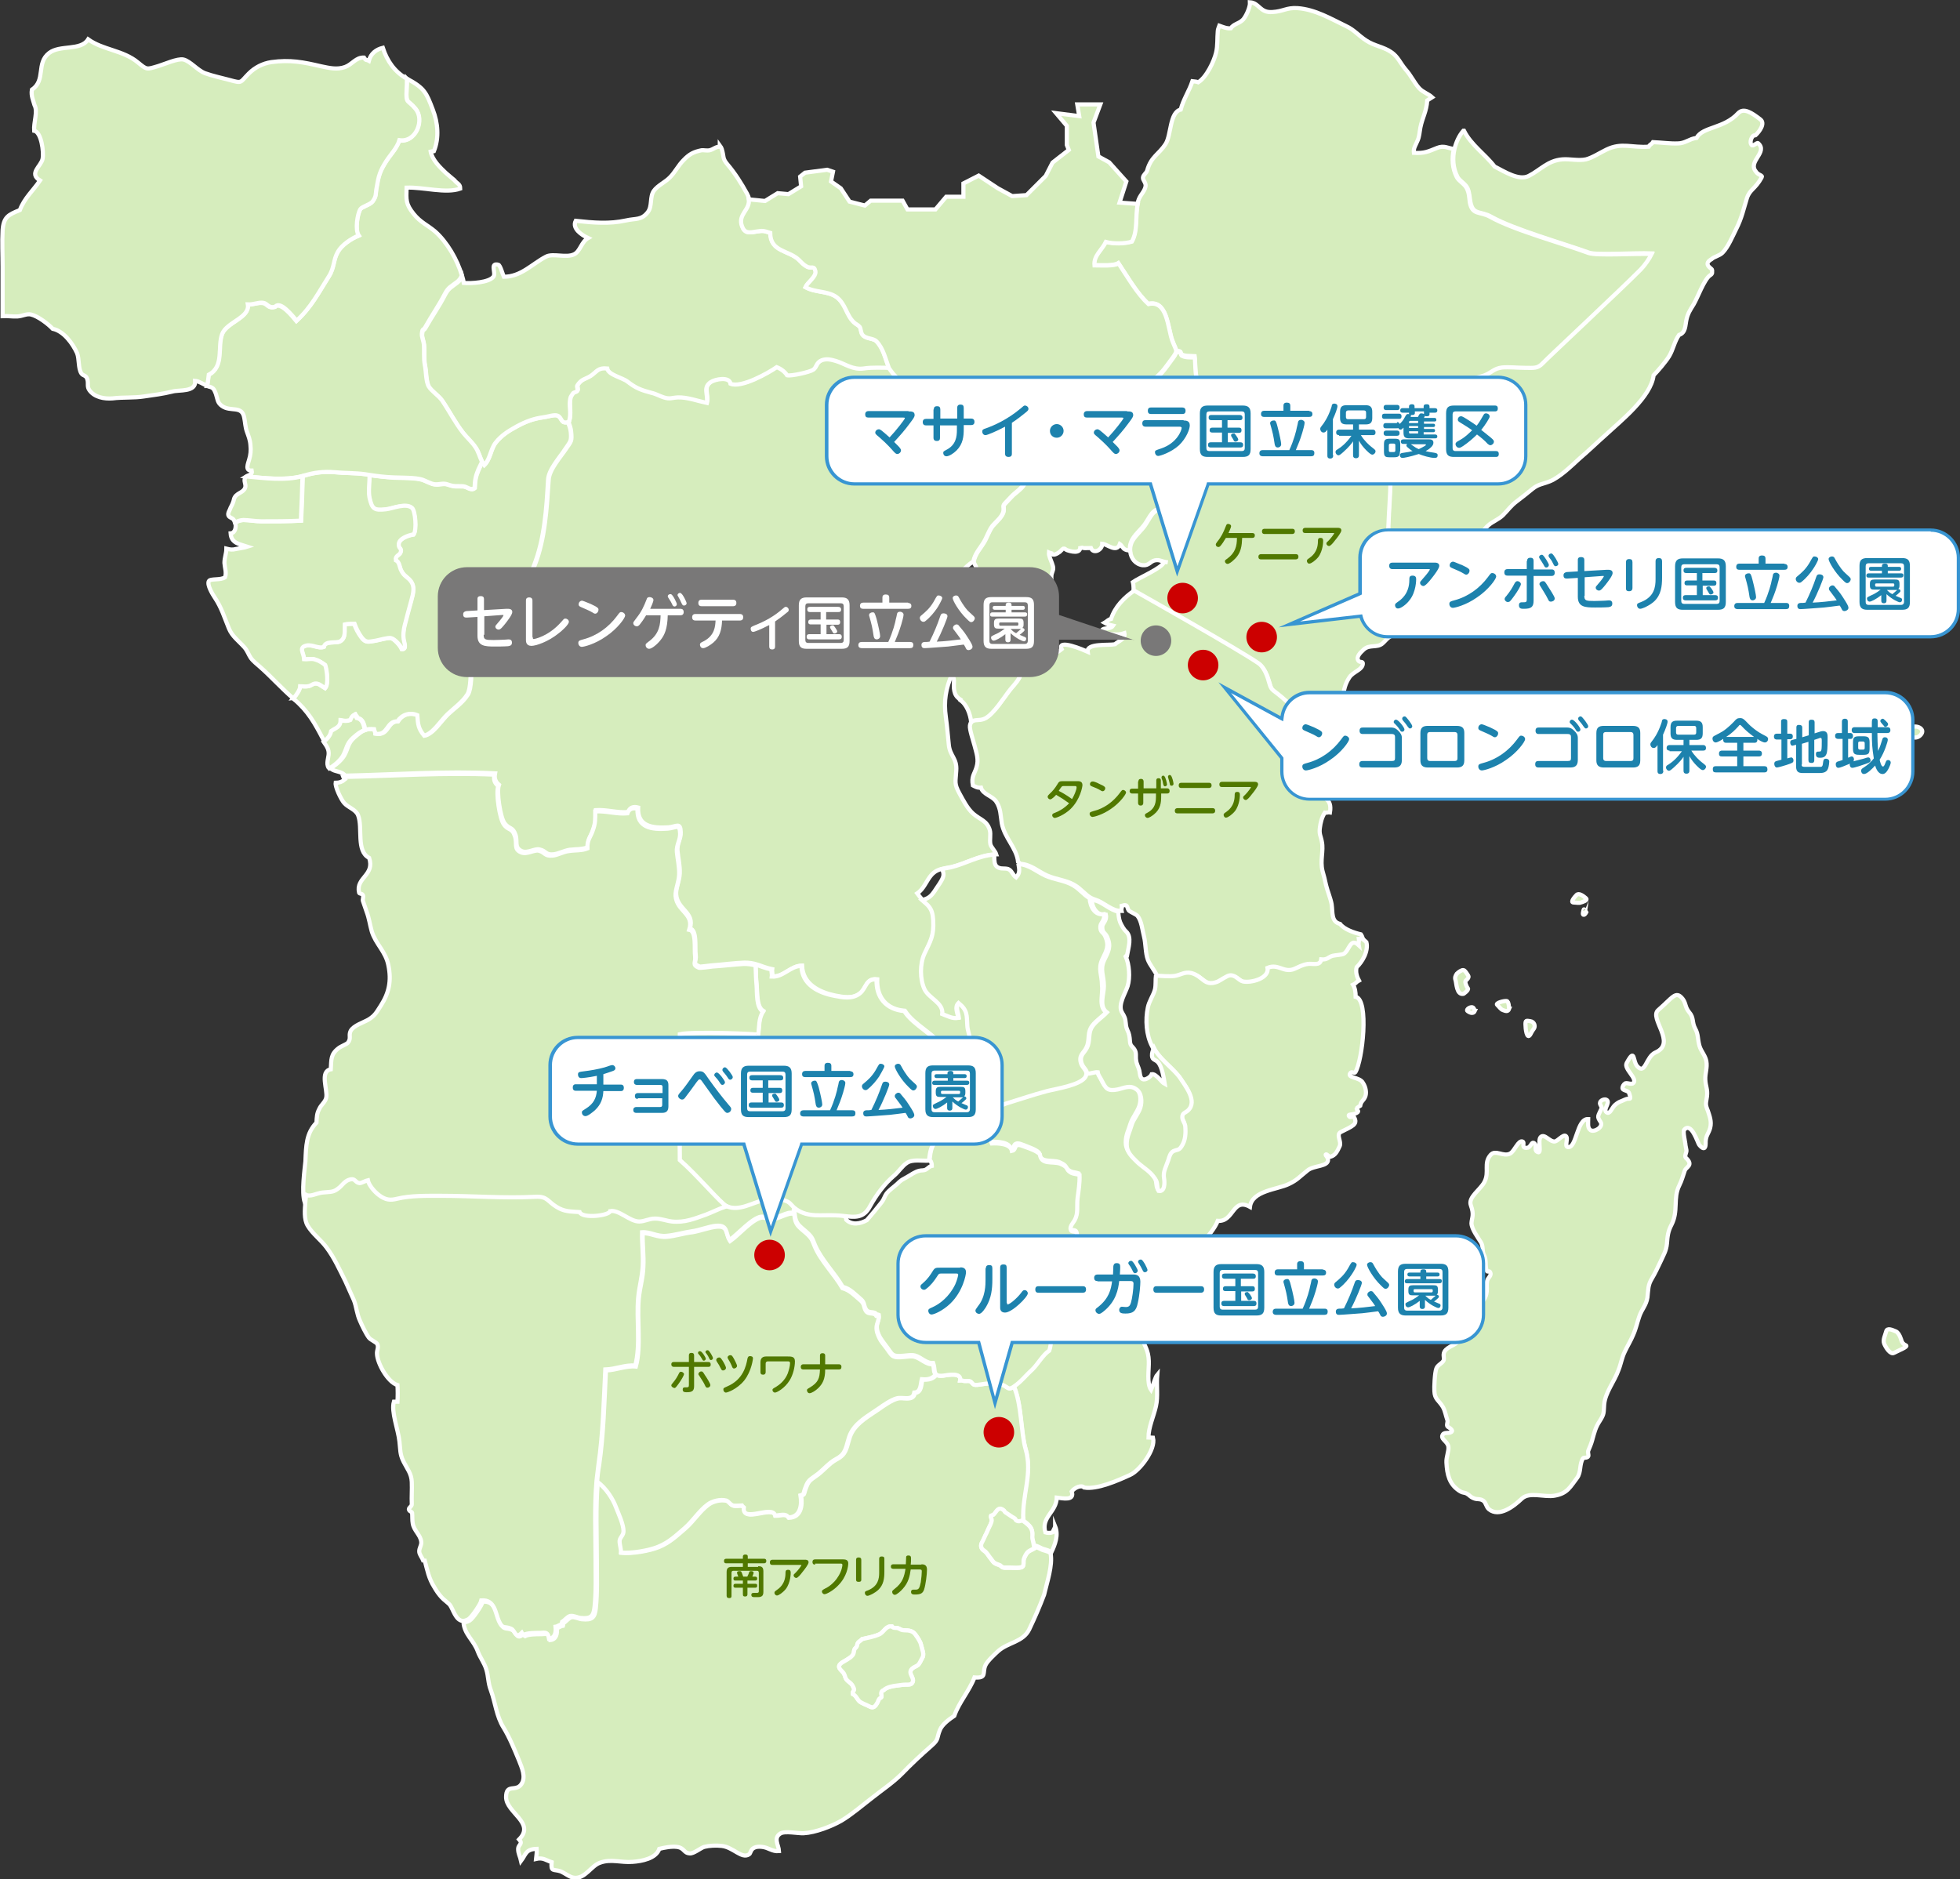 <?xml version="1.0" encoding="utf-8"?>
<!-- Generator: Adobe Illustrator 21.0.0, SVG Export Plug-In . SVG Version: 6.00 Build 0)  -->
<svg version="1.1" id="レイヤー_1" xmlns="http://www.w3.org/2000/svg" xmlns:xlink="http://www.w3.org/1999/xlink" x="0px"
	 y="0px" viewBox="0 0 602.6 577.8" style="enable-background:new 0 0 602.6 577.8;" xml:space="preserve">
<rect x="0" y="0" width="602.6" height="577.8" fill="#333333" stroke="none"/>
<style type="text/css">
	.st0{fill:#D6EDBD;stroke:#FFFFFF;stroke-width:1.274;stroke-miterlimit:10;}
	.st1{fill:#507800;}
	.st2{fill:#CC0000;}
	.st3{fill:#797878;}
	.st4{fill:#FFFFFF;}
	.st5{fill:#3895D2;}
	.st6{fill:#1D82AD;}
</style>
<title>アートボード 1</title>
<path class="st0" d="M541.6,54.6c-2,3.6-3.6,3.6-4.5,6.3c-1,3.2-1.6,6.2-3.3,9.5c-1.1,2.2-2.5,5.6-4.2,7.3c-1,1-2.6,1.2-3.4,2
	c0,0-1.4,0.7-1.2,1.6c0.2,0.9,1.4,1.3,1.4,1.8c-0.1,0.6,0.3,1-0.7,1.6c-1.8,1.3-3.8,6.9-5,8.9c-1,1.6-1.8,2.8-2.2,4.7
	c-0.4,1.8-0.2,4-2.3,4.7c-1.4,2-1.8,4.5-3,6.5c-1.1,1.8-3.6,4.7-4.8,5.9c-0.8,6.7-10.2,14.1-14.7,18.3c-2.6,2.3-5.5,5.1-8.2,7.4
	c-2.4,2.2-6,5.7-9,6.9c-2.2,0.9-3.4,0.8-5.3,2.3c-1.6,1.3-3.2,2.6-4.8,3.8c-1.9,1.4-2.7,2.7-4.3,4.3c-1.3,1.3-3.3,2-4.6,3.2
	c-2.8,2.6-4,6.6-7.2,8.7c-1.6,1.1-3.8,0.8-5.1,2.5c-1.1,1.4-1,3.6-2.3,5.2c-1.4,1.7-3.3,3-4.8,4.5c-1.6,1.6-2,3.1-3.2,4.9
	c0,0.1-0.1,0.1-0.1,0.2c-2.2-2.2-6.6-5.4-7.5-8.4c-1.2-4.1-0.6-9.8-0.6-14.2c0-4.6,0.4-9.3,0.6-13.9c0.2-4.6-0.6-9.8,0.6-14.2
	c0.1-0.5,0.1-1.5,0-2c2.5-0.1,3.3-2.4,4.3-4.1c1-1.8,2.1-2.7,3.7-4.1c0.6-0.5,1.2-1,1.8-1.6c0.9-0.8,1.9-1.6,2.9-2.1
	c2-1.1,3.9-0.6,6.1-1.4c2.2-0.8,3.6-2.7,4.9-4.1c1.8-2,2.6-1.4,5-2.4c2-0.8,2.7-2.1,5.1-2.3c2.3-0.3,4.6,0,7,0.1
	c2.9,0,3.9,0.4,5.6-1.5c1.5-1.6,24.5-23.1,30.1-28.8c1.3-1.4,2.5-3.1,3.3-4.7c-4.8-0.2-16.9,0.6-19.1-0.2
	c-7.4-2.7-23.1-7.1-30.2-11.1c-3.2-1.8-5.5-0.4-6.3-4.4c-0.3-1.5-0.3-3-0.9-4.3c-0.7-1.5-2.4-2.2-3.1-3.5c-1.4-2.7-1.6-5.8-0.9-8.7
	c0.5-2,1.4-4,2.7-5.5c0,0,0.1,0,0.2,0c2.2,4.4,6.5,7.2,9.4,11c3.3,1.7,7.5,4.4,10.5,2.9c3.7-1.9,5.8-4.7,10.3-5.1
	c2.3-0.2,5,0.5,7.3,0c2-0.5,4.4-2.1,6.3-3c4.7-2.3,7.9-0.5,13-0.9c0.5-0.9,0.8-0.6,1.3-1.4c2.4,0.1,5.4,0.5,7.6,0.4
	c2.3,0,3.5-1.4,5.8-1.7c1.9-3.5,8.4-2.8,12.8-7.6c1.7-1.8,4.2-0.1,6.8,1.9c1.6,1.2-0.2,3.7-1.5,4.9c-0.2,0.1-0.5,0-0.6,0.1
	c-0.8,0.6-1.3,2.5-0.4,3c0.4,0.2,1.5-0.9,1.8-0.7c3.2,2.8-3.2,5.6-0.7,8.7C540.6,54,542.1,53.8,541.6,54.6z"/>
<path class="st0" d="M507.8,78.1c-0.8,1.6-2,3.3-3.3,4.7c-5.6,5.7-28.7,27.3-30.1,28.8c-1.7,1.8-2.7,1.5-5.6,1.5
	c-2.4,0-4.7-0.3-7-0.1c-2.4,0.3-3.2,1.5-5.1,2.3c-2.4,1-3.1,0.4-5,2.4c-1.3,1.4-2.7,3.2-4.9,4.1c-2.1,0.8-4.1,0.3-6.1,1.4
	c-1,0.6-1.9,1.3-2.9,2.1c-0.5-0.1-1-0.2-1.5-0.1c-1.2,0.1-2.2,0.4-3.5,0.4c-1,0.1-2.5,0.5-3.5,0c-0.9-0.4-1.1-1.4-1.8-2.1
	c-1.7-1.9-3.2-1.3-5.5-1.2c-1.3,0.1-1.9,0.2-3,0.6c-1,0.4-2.2,0.3-3.1,0.8c-1.1,0.7-2.2,2-3.1,2.9c-1,1-1.4,2.6-2.9,3.3
	c-1.6,0.9-8.5,1.3-9.6-0.8c-2.3-0.5-4.5-0.2-6.6-1.4c-1.9-1.1-3.3-2.2-4.9-3.7c-1.5-1.3-2.6-3.2-4.2-4.4c-1.8-1.4-4.2-0.9-6.5-1
	c-1.6-0.1-2.9-0.8-4.2-0.6c-1.6,0.3-3,0.7-4.6,0c-2.3-1-1.7-6.3-2-8.5c-1.5-0.1-3,0.1-4.1-0.6c-0.1-0.1-0.1-0.6-0.3-0.8
	c-0.2-0.2-1-0.2-1.3-0.3c0,0,0,0,0,0c0-0.6-0.5-1.3-1.2-3.2c-1.5-4-1.5-12.5-7.4-11.2c-3.5-3.2-6.4-8.3-9.2-12.5
	c-1.4,0.9-5.4,0.6-7.4,0.6c-0.3-3,2.3-4.7,3.5-7.2c2.2,0.6,5.7,0.6,8-0.1c2-3.6,0.9-8.2,2-12.3c0.5-1.9,2-2.9,2.3-4.6
	c0.2-1.1-0.9-1.9-0.8-2.7c0.1-0.9,1.1-1.4,1.3-2.2c1.2-4.3,3.6-4.9,5.7-8.2c1.7-2.7,1.2-9.7,4.6-10.5c0.8-3.1,2.6-5.7,3.6-8.7
	c0.6,0.1,1.1,0,1.8,0.3c2.5-1.5,4.9-6.5,5.5-9.2c0.5-2.1,0.3-4.4,0.5-6.5c0-0.6,0.3-1.1,0.5-1.7c1.1,0.4,2.2,0.9,3.5,0.8
	c0.9-1.4,2.6-1.4,3.8-2.7c0.9-1,2.2-3.8,2.1-5.3c2.9,0.2,3,3.3,6.9,3c3.4-0.2,4.3-1.4,7.7-1.2c5.5,0.4,10.1,3.2,14.9,5.5
	c2.6,1.2,3.8,2.9,6.3,4.5c2.4,1.6,5.3,1.9,7.6,3.5c2.1,1.4,2.8,3.4,4.4,5.3c1.8,2,2.6,4,4.2,5.8c1.2,1.3,2.8,1.7,4,2.8
	c-0.5,0.3-1,0.7-1.5,1c-0.2,3.3-1.5,5.3-2.1,8.3c-0.3,1.6-0.3,2.8-0.9,4.1c-0.5,1.3-1.3,2.2-1.1,3.7c3.2,0.2,4.4-0.4,7.1-1.5
	c2.2-0.9,3.3,0.1,5.2,0.3c-0.7,2.9-0.5,6,0.9,8.7c0.7,1.3,2.4,2,3.1,3.5c0.7,1.4,0.7,2.8,0.9,4.3c0.8,4,3.1,2.6,6.3,4.4
	c7,4,22.7,8.3,30.2,11.1C490.9,78.7,502.9,77.9,507.8,78.1z"/>
<path class="st0" d="M428,135.1c0,0.5,0.1,1.5,0,2c-1.2,4.4-0.3,9.5-0.6,14.2c-0.2,4.6-0.6,9.3-0.6,13.9c0,4.4-0.7,10,0.6,14.2
	c0.9,3,5.3,6.2,7.5,8.4c0-0.1,0.1-0.1,0.1-0.2c0,0.1,0,0.2-0.1,0.2c-0.6,1.6-1.3,1.1-2.3,2.1c-1.2,1.2-3.4,3.4-3,5.4
	c-2.5-0.2-3.2,1.4-4.6,2.6c-1.7,1.4-3.9,0.2-5.7,1.8c-1.1,1-2.4,2.3-1.7,3.4c0.4,0.7,1.3,0.2,1.4,0.8c0.1,2.1-3.1,2.6-4.2,4.5
	c-2.5,3.8-1.3,7.2-4,10.7c-1.4,1.7-3.2,3.2-4.9,3.3c-1.2,0.1-2.3-0.5-3.3-2.1c-3.7-0.6-6.6-4.3-9.5-6.5c-2.3-1.8-2.1-1.5-3-4.5
	c-0.5-1.7-1.5-4-2.9-4.9c-6.4-4.5-34.6-20.3-38.3-22.4c-0.3-0.1-0.4-0.2-0.4-0.2s0.1-1.7-0.2-2.8c1.8-1.3,9.1-4.4,9.5-6.1
	c0.4,0,0.8-0.1,1.2,0c-2-0.2-2.4-0.9-3.9-0.6c-1.5,0.3-1.8,1.7-3.8,1.5c-2.2-0.3-3.6-2.1-3.8-4.2c-0.1-0.9,0-1.7,0.3-2.5
	c0.8-2.2,3.3-3.9,4.6-6.1c2-3.2,2.2-4.4,6.4-4.6c0.4-1.5,0.8-3.8,1.6-5.1c1.1-1.8,2.8-2.3,2.5-4.7c-0.3-2.7-4-7.5-5.5-9.8
	c-0.9-1.3-1.7-2.5-2.3-4c-0.8-1.9-1.7-2.6-2.7-4c-1.5-2.1-1.9-4.7-2.6-7c1.9-1.8,3.6-3.7,5.6-5.4c2-1.7,3.2-3.5,4.6-5.4
	c1.2-1.6,1.6-2.2,1.6-2.8c0,0,0,0,0,0c0.3,0.1,1.1,0.1,1.3,0.3c0.2,0.2,0.2,0.7,0.3,0.8c1.1,0.7,2.7,0.6,4.1,0.6
	c0.4,2.3-0.2,7.5,2,8.5c1.6,0.7,3,0.2,4.6,0c1.3-0.2,2.6,0.5,4.2,0.6c2.3,0.1,4.7-0.4,6.5,1c1.5,1.2,2.7,3.1,4.2,4.4
	c1.6,1.5,3.1,2.6,4.9,3.7c2.1,1.2,4.4,0.9,6.6,1.4c1.1,2.2,7.9,1.7,9.6,0.8c1.4-0.7,1.9-2.3,2.9-3.3c0.8-0.9,1.9-2.2,3.1-2.9
	c0.9-0.5,2.1-0.5,3.1-0.8c1.1-0.4,1.7-0.6,3-0.6c2.3-0.1,3.8-0.7,5.5,1.2c0.6,0.7,0.8,1.7,1.8,2.1c1,0.5,2.5,0,3.5,0
	c1.3-0.1,2.3-0.3,3.5-0.4c0.5-0.1,1,0,1.5,0.1c-0.6,0.5-1.2,1.1-1.8,1.6c-1.6,1.4-2.7,2.4-3.7,4.1C431.3,132.7,430.5,135,428,135.1z
	"/>
<path class="st0" d="M419.1,288.9c-0.3,0-0.6,0.1-0.9,0.1c0.1,0.5-0.2,1.3-0.1,1.9c-2.6-2.4-2.8,1.7-4.6,2.7
	c-0.7,0.4-2.6,0.4-3.4,0.6c-1.4,0.4-1.6,1.4-3.5,1.1c-0.2,2.1-2.5,1.2-4.1,1.4c-1.7,0.2-2.5,0.8-4.1,1.5c-3.4,1.4-4.9-1.6-8.3-0.3
	c0.6,3.2-5,4.7-7.5,4.2c-1.5-0.3-2.2-2-4-1.9c-0.9,0-3,1.6-4,2c-3.9,1.6-4.3-1.7-7.9-2.7c-2.1-0.5-3.3,0.6-5.2,0.9
	c-1.8,0.3-4,0-5.7-0.1c0,0,0-0.1,0-0.1c-0.8-1.9-2.2-3.3-2.9-5.1c-0.8-2.2-0.6-4.9-1.2-7.2c-0.5-1.9-0.7-4.7-2-6.3
	c-0.5-0.5-2-1.1-2.5-1.5c-0.9-0.7-0.1-2.3-2.3-1.6c0.1,0.5-0.2,1.2-0.1,1.6c-0.4,0-0.8,0-1.2-0.1c-2.2-0.4-4.7-2.7-6.7-3.3
	c-0.6-0.2-1.1-0.4-1.5-0.6c-1.9-1.1-2.9-2.7-5.1-4c-2.6-1.5-5.7-1.7-8.4-2.9c-2.9-1.3-4.9-3.4-8.3-3.6c0,0,0-0.1-0.1-0.1
	c-0.2-0.3-0.1-0.2-0.5-0.5c-0.4-4.2-4.2-7.4-5-11.8c-0.4-2.4-0.3-4.6-1.7-6.7c-1.2-1.8-4.1-2.2-4.7-4.3c-1.1,0.1-1.7-0.3-2.5-0.7
	c-0.5-2.7,0.4-3.3,1.1-5.5c0.8-2.5,0-4.4-0.6-6.8c-0.3-1.2-1.6-5-1.4-6.1c0.1-0.6,0.3-1,0.5-1.2c0.9-1.1,2.7-0.3,4.3-1.2
	c2.8-1.5,5.7-6.4,7.8-9c0.9-1.1,3.1-3.3,3-4.8c-0.1-1.8-2.6-2.9-3.4-4.1c-0.7-0.9-1.4-2.2-1.5-3.4v0c3.6-0.4,5.2-4,4.1-7.1
	c-0.9-2.4-3.4-6.6-4.7-8.7c0.1,0,0.3,0,0.4,0c1.3,0,2.7-0.5,3.6-1.6c2.8-0.2,8.4-0.7,11.2,0c0.1,0,0.2,0,0.3,0.1
	c0,0-0.5,2.2-0.9,5.9c-0.3,3.3-3.2,17.2,3.5,11.6c-1.5-3.3,6.9,0.3,8,0.8c-0.4-2.7,6.5-1.9,8.4-2.3c0.9-0.9,3.3-1.6,2.9-3.4
	c-2.6,0.9-4.6,0-7.2-0.1c0.2-2.2,2.7-0.7,3.7-2.2c-0.9-0.2-1.9-0.5-2.6-0.9c0.7-0.4,1.1-1,2-1.2c1.2-3.8,4.1-6.6,7.1-8.7
	c3.7,2.1,31.9,18,38.3,22.4c1.4,1,2.4,3.2,2.9,4.9c0.9,3,0.6,2.7,3,4.5c2.9,2.2,5.8,5.9,9.5,6.5c1,1.6,2.2,2.2,3.3,2.1
	c0,0.7,0,1.3-0.2,1.9c-0.4,1.2-1.5,2.4-1.9,3.5c-1,2.8-1.6,5.9-2.2,8.8c-0.7,3.4,0,5,2.7,7.2c2.7,2.1,5.5,1.9,4.8,6.4
	c-0.5-0.1-1.2,0.2-1.6,0.1c-0.9,1.4-1.3,3-1.5,4.6c-0.3,2,0.3,2.6,0.6,4.3c0.6,2.9-0.6,5.7,0.2,9c0.4,1.3,0.8,3,1.1,4.4
	c0.4,1.7,1.4,4.1,1.7,5.8c0.4,2.6-0.2,5.4,2.6,6.1c1.3,1.7,4.3,2.7,6.4,3.2c0.3,0.4,0.5,1,0.6,1.3
	C419.2,288.9,419.2,288.9,419.1,288.9z"/>
<path class="st0" d="M313.7,207.1c0.1,1.5-2.1,3.7-3,4.8c-2.1,2.6-5,7.5-7.8,9c-1.7,0.9-3.4,0.1-4.3,1.2c-0.3-2.6-1.4-5.6-3.5-6.9
	c-0.1-0.1,0-0.2,0-0.2c-2-1.3-1.9-3.4-1.8-5.7c0-0.7-0.3-1.3-0.5-1.8c-0.2-0.3-0.3-0.7-0.4-1.1c-0.2-1.1-0.3-2.4-0.4-3.5
	c-0.1,0-0.1,0-0.2,0c-0.2-0.8-1.1-1.2-1.3-2c-0.1-0.7,0.2-1.6,0.3-2.4c0.3,0.1,0.6,0.3,0.9,0.4c1,0.3,1.8,0.4,2.5,0.9
	c0.7,0.5,1,1.2,1.6,1.7c0.5,0.4,2.2,1.3,2,0c0.5-0.1,1-0.2,1.5,0c0.5,0.2,0.5,0.7,1.2,0.8c1.2,0.2,1.6-1,1.9-1.9
	c0.3-0.9,0.5-1.9,1-2.6c0.4-0.5,0.6-0.4,0.6-1.2c0-0.6-0.2-1,0-1.5c0.6,0.2,2,1,2.6,1.4c0.7,0.5,0.6,1.8,1.4,1.8
	c0.1,0.5,0.5,1.2,0.9,1.7c0,1.1,0.8,2.4,1.5,3.4C311.1,204.2,313.6,205.3,313.7,207.1z"/>
<path class="st0" d="M360.3,151c-0.7,1.3-1.2,3.6-1.6,5.1c-4.1,0.2-4.4,1.4-6.4,4.6c-1.3,2.1-3.8,3.8-4.6,6.1
	c-0.3,0.8-0.4,1.7-0.3,2.5c-0.5-0.1-1-0.1-1.4-0.3c-0.8-0.3-1.1-1.3-1.7-1.7c-1,2.8-3.9,0-5.4-0.1c0,1.9-2.7,3.3-3.5,1.3
	c-1,0-3.1,0.3-3.3-0.6c0.4,2.7-3.2,1.6-4.2,1.2c-0.5-0.2-0.3-0.5-1-0.4c-0.1,0-0.9,0.8-1.1,1c-0.7,0.5-2.1,1.4-2.5,0.4
	c-0.2-0.1-0.6-0.1-0.8-0.2c-0.1,1,0.6,2.3,0.9,3.2c0.5,1.5,0.6,1.6,0,3.2c-0.5,1.3,0.3,4.2,0.1,6c-2.8-0.8-8.4-0.3-11.2,0
	c-0.9,1.1-2.3,1.6-3.6,1.6c-0.8-0.3-1.7-0.6-2.2-0.3c-0.5,0.4-0.4,1.1-0.8,1.6c-0.4,0.4-1.2,0.9-1.7,0.9c-0.3,0-1.3-0.7-1.7-0.9
	c-0.8-0.4-0.9-0.5-1.6-0.1c-1.2,0.6-2.7,0.9-3.7,1.7c-0.4,0.3-0.8,0.5-1.1,0.8c0.2-1.9,1-3.3,1.5-5.1c0.5-1.6,0.6-3,1.2-4.4
	c0.2-0.4,0.4-0.9,0.8-1.3c0.8-1,1.2-1.4,0.6-2.7c-0.4-0.8-0.6-1-0.6-1.4c0-0.2,0.1-0.5,0.2-0.9c0.7-2,1.8-3.1,2.9-4.9
	c1-1.6,1.5-3.5,2.7-5.1c1-1.2,3.1-2.9,3.4-4.6c0.2-1.4-0.5-1.4,0.7-2.6c0.6-0.6,1.3-1.4,1.9-2c0.8-0.9,3.7-2.7,3.8-4.1
	c0-0.1,0.1-0.2,0.2-0.4c-0.3-0.1-0.3-0.3-0.7-0.3c-1.2-3.3-1.8-6.1-1.8-9.8c0-1.8-0.2-3.4,0.6-4.9c0.3-0.5,0.8-1.3,0.8-1.9
	c0-0.6-0.2-1-0.4-1.3c2-3.2-0.2-3.8,4.5-2.8c3.6,0.8,5,2.3,8.2,4.2c1.1-0.6,1.8-1.3,2-2.7c2.7-0.5,4.9-1.3,7.7-1.6
	c3.6-0.4,5.8,0.4,8.9-1.5c1.8-1.1,3.4-2.4,4.8-3.9c0.7,2.3,1.1,5,2.6,7c1,1.4,1.9,2,2.7,4c0.6,1.5,1.5,2.7,2.3,4
	c1.5,2.4,5.2,7.1,5.5,9.8C363.1,148.8,361.4,149.2,360.3,151z"/>
<path class="st0" d="M308.8,199.6L308.8,199.6c-0.5-0.4-0.8-1.1-0.9-1.7c-0.8,0-0.8-1.3-1.4-1.8c-0.6-0.4-2-1.3-2.6-1.4
	c-0.2,0.5,0,1,0,1.5c0,0.8-0.2,0.7-0.6,1.2c-0.5,0.7-0.7,1.7-1,2.6c-0.3,0.9-0.7,2.1-1.9,1.9c-0.7-0.1-0.7-0.5-1.2-0.8
	c-0.5-0.2-1-0.1-1.5,0c0.3,1.3-1.5,0.4-2,0c-0.6-0.5-0.9-1.2-1.6-1.7c-0.8-0.5-1.6-0.5-2.5-0.9c-0.3-0.1-0.6-0.2-0.9-0.4
	c0-0.1,0-0.2,0-0.3c0.2-0.1,0.5-0.3,0.8-0.5c1.5-1,3.4-3,3.9-4.6c0.5-1.4-1.1-2.6-1-3.9c0,0,0,0,0-0.1c0.1-0.5,0.8-1.1,1.1-1.4
	c0.1-0.1,0.2-0.2,0.3-0.2c0.3-0.3,0.7-0.5,1.1-0.8c1.1-0.7,2.5-1.1,3.7-1.7c0.8-0.4,0.8-0.2,1.6,0.1c0.4,0.2,1.3,0.8,1.7,0.9
	c0.5,0,1.3-0.5,1.7-0.9c0.5-0.5,0.4-1.2,0.8-1.6c0.4-0.4,1.4-0.1,2.2,0.3c-0.1,0-0.3,0-0.4,0c1.4,2.1,3.8,6.4,4.7,8.7
	C314.1,195.6,312.4,199.3,308.8,199.6z"/>
<path class="st0" d="M315.1,148c-0.1,0.1-0.1,0.2-0.2,0.4c-0.2,1.4-3,3.2-3.8,4.1c-0.6,0.6-1.3,1.4-1.9,2c-1.2,1.2-0.5,1.2-0.7,2.6
	c-0.2,1.7-2.4,3.4-3.4,4.6c-1.2,1.6-1.7,3.5-2.7,5.1c-1.1,1.8-2.2,2.9-2.9,4.9c-0.1,0.4-0.2,0.7-0.2,0.9c-1.3,0.8-2.6,2-3.4,3
	c-2.6,2.9,0.4,2.6,2.7,2.4c-0.6,1.4-0.8,2.8-1.2,4.4c-0.5,1.8-1.3,3.2-1.5,5.1c-0.1,0.1-0.2,0.2-0.3,0.2c-0.3,0.3-0.9,0.9-1.1,1.4
	c-0.8-0.4-1.2-1.1-2.2-1c0,2.2-1.6,3.1-1.7,5c-0.1,1.8,0.4,3.1,0.9,4.4c-0.3,0.2-0.5,0.3-0.8,0.5c0,0.1,0,0.2,0,0.3
	c-0.1,0.8-0.4,1.7-0.3,2.4c0.1,0.8,1.1,1.2,1.3,2c0,0,0.1,0,0.2,0c0.1,1.1,0.2,2.4,0.4,3.5c0.1,0.4,0.3,0.8,0.4,1.1
	c-1.9,4.3-2.6,8.3-1.9,13.2c0.4,2.9,0.6,5.4,0.9,8.4c0.3,3.6,2.6,4.2,2.3,8.1c-0.2,3.5-0.7,3.9,1,7c1.1,2,2.4,4.6,4.2,6.2
	c2.2,1.9,4.2,2.1,5.1,5c0.4,1.4-0.1,3,0.2,4.4c0.2,0.9,1.5,2.1,1.8,3.1c-0.2,0-0.4,0-0.5,0c-4.8,0.3-8.7,2.8-13.3,3.9
	c-0.9,0.2-1.8,0.3-2.6,0.5c-1.3,0.3-2.4,0.7-3.5,1.9c-1.6,1.8-2.3,4.3-4.4,5.7c0.6,0.8,1.1,1.5,1.7,2c1.7,1.6,3.2,2.3,3.4,6.1
	c0.2,5-0.9,6.5-2.7,10.4c-1.4,3.1-1.4,7.7,0,10.8c1.3,2.8,5.9,4.1,5.5,7.7c1.6,0.6,3.1,1.4,4.9,1.2c-0.2-1.7-1.2-3.3,0.1-4.6
	c2.8,2.3,2.5,3.7,2.7,7c0.1,2.4,2.3,6,0,7.8c-2.3-2.7-4.3-0.4-7.3-0.5c-2.9-4.8-9.2-7.3-12.1-11.8c-5.6-0.4-8.7-4.1-8.5-9.7
	c-3.4-0.4-3.2,2.7-5.2,4.3c-2.3,1.8-5.2,1.2-7.8,0.7c-4.7-1-9.9-3.4-10.1-9.2c-3.4,0-5.6,3.6-9.1,3.3c0.1-0.6-0.2-1.6-0.1-2.2
	c-2.1-0.4-3.4-1.1-4.9-1.5c-1-0.3-2.1-0.5-3.6-0.5c-3.1,0.1-6.7,0.6-9.6,0.8c-0.5,0-3.9,0.5-4.2,0.4c-2.4-1-0.9-1.4-1.2-3.6
	c-0.3-2.1,0.5-7.7-1.8-8.1c1.6-5-3.8-5.7-4.2-10.4c-0.2-1.9,1-4.2,1.1-6.5c0.1-2.5-0.5-4.8-0.7-7c-0.2-2.2,1.1-3.7,1-5.7
	c-0.1-3.2-1.3-1.7-3.8-1.5c-5,0.3-9.6-0.3-9.3-6.1c-1.5-0.4-2.6,0-3.1,1.4c-3.3,0.3-6.5-0.8-9.9-0.6c-0.1,2.7,0.1,3.6-0.8,6
	c-0.7,2-1.7,2.7-1.6,5.4c-1.7,0.7-3.9,0.6-5.7,0.8c-1.8,0.3-3.5,1.3-5.1,1.4c-2.3,0.2-2.1-1.1-4.1-1.5c-1.5-0.4-3.7,1.3-5.5,0.5
	c-2.4-1.1-1.2-2.9-1.9-5c-0.9-2.6-1.9-1.6-3.4-3.6c-1.3-1.8-2.5-9.7-1.7-11.8c-1.1-0.9-1.5-2.1-1.2-3.5c-15.4-0.8-30.8,0.4-46,0.7
	c-0.2-0.2-0.4-0.3-0.6-0.5c-0.2-0.2-0.5-0.3-0.7-0.4c-1.1-0.5-2.5-0.5-3.3-1.4c1.9-1.1,3.5-2.6,4.3-4c1.2-2.2,1-3.6,3-5.4
	c1.4-1.2,2.3-2,3.6-2.4c0.7-0.2,1.6-0.3,2.7-0.2c0,0.5,0.4,0.8,0.4,1.4c4.1,0.7,3.3-3.8,6.8-3.8c1.3-2.1,3.7-2.9,6.1-1.9
	c0.2,3.1,0.5,4.2,2.1,6.3c2.7-0.6,5-4.5,7.2-6.6c1.9-1.8,4.6-3.6,6.1-6.1c2.2-3.6-0.3-19.1,4.2-19.5c1.1-5.8,4-9.8,10.1-10.1
	c3.7-2.5,4.5-5.9,6.2-10.1c3.2-8.1,3.7-17.4,4.3-26.3c0.2-3.2,3.6-6.9,5.4-9.6c1.5-2.2,1.8-2.2,1.5-5.1c-0.1-1.2-0.5-2.2-0.9-3.2
	c0.1,0,0.2,0,0.3-0.1c0.7-2.3,0.1-4.5,0.3-6.3c0.2-1.7,0.2-1.2,1-2.5c0.1-0.2,1.1-0.3,1.3-0.7c0.3-0.4-0.2-1.3,0-1.7
	c1.3-1.9,2.3-1.8,4.1-2.9c2-1.3,2.2-2.6,5.1-2.3c0.3,2,4.7,2.8,6.3,4.1c2.6,2,4,2.6,7.3,3.4c1.3,0.3,2.4,1,3.8,1.4
	c1.9,0.6,2.5,0.1,4.3,0c2.9-0.1,6.1,1.2,8.9,1.7c0.5-2.6-1.3-4.6,1.2-6.4c1.3-0.9,5.9-1.8,6.1,0.5c3.3,1.4,11.6-3.3,14.2-5.1
	c1.2,0.5,2.5,1.4,3.2,2.5c1.3,0.3,7-1,8-1.7c1.1-0.7,0.9-2.2,2.6-2.9c1.4-0.6,3-0.2,4.4,0.2c2.9,0.9,5.2,2.9,8.6,2.3
	c2.5-0.4,5.9-0.2,7.6-0.2c0.6,0.8,1.1,1.6,1.9,2.4c2,2.2,4.9,2.8,5.8,5.8c2.1,0.2,2.7-0.9,4.5-1.5c1.6-0.5,2.8-0.7,4.7-0.8
	c3.1-0.1,5.7-0.3,7.7-2.7c1.7,0.7,2.6,1.9,3.8,3.2c0.6,0.7,0.5,1.5,1.3,2.1c0.8,0.6,1.8,0.3,2.6,1c3.3,2.7,3.6,5.5,7.7,7.7
	c0.1-0.2,0.3-0.4,0.4-0.6c0.3,0.3,0.5,0.7,0.4,1.3c0,0.6-0.6,1.4-0.8,1.9c-0.8,1.5-0.6,3.1-0.6,4.9c0,3.8,0.5,6.5,1.8,9.8
	C314.8,147.7,314.8,147.9,315.1,148z"/>
<path class="st0" d="M173.9,137.9c-1.8,2.8-5.2,6.4-5.4,9.6c-0.5,9-1.1,18.2-4.3,26.3c-1.6,4.2-2.5,7.6-6.2,10.1
	c-6.1,0.4-9,4.3-10.1,10.1c-4.6,0.4-2,15.9-4.2,19.5c-1.5,2.4-4.2,4.3-6.1,6.1c-2.2,2.1-4.5,6-7.2,6.6c-1.7-2.1-1.9-3.2-2.1-6.3
	c-2.4-1-4.8-0.1-6.1,1.9c-3.5-0.1-2.8,4.5-6.8,3.8c0-0.5-0.3-0.8-0.4-1.4c-1.2-0.1-2,0-2.7,0.2c-0.3-1.6-0.7-3.4-2.3-3.6
	c-0.1-0.5-0.5-0.7-0.7-1.1c-0.7,0.4-1,0.9-1.3,1.7c-1,0.3-2.1,0.3-3,0.1c0,2.1-1.4,2.3-2.9,3.3c-0.2,1.4-1.2,2.4-2.3,3.3
	c-0.1-0.2-0.3-0.4-0.4-0.7c-2.6-5-4.7-8.8-9-12.4c-0.1-0.1-0.2-0.2-0.3-0.2c1.1-1.3,2.1-2.8,2.1-3.8c0.8,0,1.7,0.1,2.5,0
	c0.7-0.1,1.4-0.7,1.9-0.8c1.4-0.2,1.9,0.6,3.3,1.4c1.1-1.3,0.5-5.7,0-7.1c-1-0.7-2-1.4-3.1-1.7c-1.3-0.3-2,0-3.4-0.1
	c0-2-1.8-3.6,0.7-4.2c1.9-0.5,3.8,1,5.4,0.4c0.4-2,3.7-1,5-1.7c1.9-1,1.3-3.2,1.4-5.2c1-0.2,2-0.2,3-0.2c0.4,1.4,1.3,3,2.2,4.2
	c1.3,1.8,2.2,1.3,4.3,1c1.2-0.2,3.8-1,4.7-0.8c1.1,0.2,3,2.4,3.4,3.4c1.7,0.2,0.6-2.1,0.5-3.1c-0.1-1.4,0-2.8,0.3-4.1
	c0.6-2.6,1.3-5,2-7.5c0.7-2.5,1.4-4.8-0.6-6.8c-1-1-1.7-1.3-2.4-2.6c-0.5-1-0.5-2.7-1.7-3.2c-0.2-1.4,1.2-1.5,1.5-2.5
	c0.4-1.3-0.6-1.1-0.6-2.3c0-1.8,3-2.9,4.6-3.1c1-1.4,0.5-7.2-0.5-8.1c-1.9-1.7-6,0.2-8.1,0.4c-3.6,0.4-4.3-0.1-5-3.6
	c-0.5-2.2,0-4.6,0-7c2.5,0.3,4.9,0.6,7.6,0.8c2.6,0.1,6.7,0,8.9,0.7c1.1,0.4,2.6,1.3,3.8,1.4c1.7,0.2,2.4-0.5,4.1,0.1
	c1.9,0.7,2.7,0.4,4.5,0.5c1.4,0.1,2.4,1.5,3.6,0.5c0.1-2.5,0.3-3.6,1.2-5.7c0.4-0.8,0.7-1.6,1.1-2.3c0.2,0.3,0.4,0.7,0.6,0.9
	c1.9-1.8,2-4.9,3.5-6.9c1.9-2.3,4-3.7,6.5-5c2.7-1.5,5.2-2.4,8.2-2.8c1.1-0.1,3.3-0.9,4.3-0.5c1.5,0.6,0.9,2.5,3.2,2
	c0.4,1,0.8,2,0.9,3.2C175.7,135.6,175.4,135.7,173.9,137.9z"/>
<path class="st0" d="M112.1,224.5c-1.2,0.4-2.1,1.1-3.6,2.4c-2,1.8-1.8,3.1-3,5.4c-0.8,1.4-2.4,2.9-4.3,4c-0.2-0.2-0.3-0.4-0.4-0.7
	c-0.5-1.4,0.5-3.1,0.2-4.6c-0.2-1.2-0.9-2-1.5-2.9c1.1-0.9,2.1-1.9,2.3-3.3c1.4-1,2.9-1.2,2.9-3.3c1,0.2,2.1,0.3,3-0.1
	c0.3-0.8,0.6-1.3,1.3-1.7c0.2,0.4,0.5,0.7,0.7,1.1C111.4,221.1,111.9,222.9,112.1,224.5z"/>
<path class="st0" d="M122.6,167.5c0,1.3,1,1,0.6,2.3c-0.3,1-1.8,1-1.5,2.5c1.2,0.5,1.1,2.2,1.7,3.2c0.7,1.4,1.4,1.7,2.4,2.6
	c2,2,1.3,4.2,0.6,6.8c-0.7,2.5-1.3,4.8-2,7.5c-0.3,1.3-0.5,2.7-0.3,4.1c0.1,0.9,1.1,3.2-0.5,3.1c-0.3-1-2.3-3.2-3.4-3.4
	c-1-0.2-3.5,0.6-4.7,0.8c-2.1,0.3-2.9,0.8-4.3-1c-0.9-1.2-1.7-2.8-2.2-4.2c-1.1,0-2.1,0-3,0.2c-0.1,2,0.4,4.1-1.4,5.2
	c-1.3,0.7-4.6-0.3-5,1.7c-1.6,0.7-3.5-0.8-5.4-0.4c-2.5,0.6-0.8,2.2-0.7,4.2c1.4,0.1,2.1-0.3,3.4,0.1c1.1,0.3,2.2,1,3.1,1.7
	c0.5,1.5,1.1,5.8,0,7.1c-1.4-0.8-2-1.6-3.3-1.4c-0.5,0.1-1.2,0.7-1.9,0.8c-0.8,0.2-1.7,0-2.5,0c0,1-1,2.5-2.1,3.8
	c-3.6-3.1-6.8-6.7-10.2-9.7c-0.9-0.8-2.2-1.8-2.9-2.8c-0.7-1-1-2.2-2-3.3c-1.8-2-3.7-3.3-4.7-5.7c-1.4-3.4-2.3-6.5-4.4-9.6
	c-0.6-0.9-2.4-3.8-1.8-5c0.5-0.9,3.6-0.2,5-1.2c0.5-1.5-0.1-2.9-0.2-4.4c0-1.6,0.6-2.9,0.6-4.4c1.2,0.3,1.8,0.4,3,0.1
	c0.9-0.2,2.6-0.4,3.5-0.7c-2.4-0.8-5-1-5.2-4.1c1.5-0.1,1.8-2.1,1.4-3.4c0.8-0.3,1.7-0.7,2.6-0.7c1.7,0,3.7,0.4,5.6,0.4
	c4.1,0,8.1,0,12.1-0.2c0.2-4.5,0.4-9.2,0.5-13.7c0.2-0.1,0.4-0.1,0.7-0.2c2.8-0.9,6.1-1.3,9.3-1c2.9,0.3,6.3,0.2,9.2,0.6
	c0.4,0.1,0.9,0.1,1.3,0.2c0.1,2.3-0.4,4.8,0,7c0.8,3.5,1.4,4,5,3.6c2.1-0.2,6.2-2.1,8.1-0.4c1,0.9,1.5,6.7,0.5,8.1
	C125.5,164.6,122.5,165.6,122.6,167.5z"/>
<path class="st0" d="M273.3,113.1L273.3,113.1c-1.7,0-5.2-0.2-7.7,0.2c-3.4,0.5-5.7-1.4-8.6-2.3c-1.4-0.4-2.9-0.8-4.4-0.2
	c-1.7,0.7-1.5,2.2-2.6,2.9c-1,0.7-6.7,2-8,1.7c-0.7-1.1-1.9-2-3.2-2.5c-2.6,1.8-10.9,6.5-14.2,5.1c-0.3-2.3-4.8-1.4-6.1-0.5
	c-2.5,1.7-0.7,3.8-1.2,6.4c-2.8-0.6-6-1.8-8.9-1.7c-1.9,0.1-2.4,0.6-4.3,0c-1.3-0.4-2.4-1.1-3.8-1.4c-3.3-0.9-4.7-1.4-7.3-3.4
	c-1.6-1.3-6-2.1-6.3-4.1c-2.9-0.3-3.2,1-5.1,2.3c-1.8,1.1-2.8,0.9-4.1,2.9c-0.3,0.4,0.3,1.3,0,1.7c-0.3,0.4-1.2,0.5-1.3,0.7
	c-0.8,1.3-0.8,0.9-1,2.5c-0.2,1.8,0.5,4-0.3,6.3c-0.1,0-0.2,0.1-0.3,0.1c-2.3,0.6-1.7-1.4-3.2-2c-1-0.4-3.2,0.4-4.3,0.5
	c-3,0.4-5.4,1.3-8.2,2.8c-2.5,1.4-4.7,2.7-6.5,5c-1.6,2-1.7,5.1-3.5,6.9c-0.2-0.3-0.4-0.6-0.6-0.9c-0.7-1.3-1.1-3.2-2.1-4.5
	c-1.1-1.5-2.5-2.7-3.7-4.3c-2.5-3.2-4.2-6.6-6.5-10c-1.1-1.6-3.2-2.9-4.1-4.3c-0.9-1.5-0.8-4.9-1.2-6.6c-0.4-2-0.1-4-0.3-6.4
	c-0.1-1-0.7-2.3-0.6-3.2c0.2-1.9,0.4-0.8,1.1-2.1c1.9-3.4,4.2-6.6,5.9-10c1.2-2.2,1.9-2.3,3.8-3.8c0.8-0.6,1.2-1.3,1.5-2
	c0.2,0.7,0.4,1.4,0.5,2.1c2.2,0.2,7.7-0.1,9.1-1.9c0.9-1.1-1.2-4.4,1.5-3.7c0.6,0.1,1.4,3.1,1.7,3.7c5.3,0,8.6-3.9,13-6.2
	c2.2-1.1,6.1,0.5,8.6-0.7c1.9-0.9,2.2-3.8,4.3-5c-1.9-0.9-5-2.9-3.8-5.3c5.6,0.6,10.3,1,15.4-0.1c3-0.7,4.8,0,6.8-2.6
	c1.4-1.9,0.5-4.6,1.8-6.5c1.2-1.7,3.6-2.7,5-4.2c1.5-1.5,2.6-3.7,4.1-5.2c1.9-2,3.2-2.6,5.6-3.1c0.4-0.1,1.6,0.2,2.5,0
	c1.2-0.3,1.8-1.1,3.1-1.1c0-0.1,0-0.3,0-0.4c0.3,0.4,0.5,0.8,0.6,1.1c0.8,2.6,0.1,2.8,1.8,4.8c2.3,2.7,4.3,5.9,6,9
	c2.5,4.6-2.9,5.8-1.5,9.9c0.8,2.3,2.2,2.1,4.4,1.7c2.2-0.3,2-0.3,4.3,0.4c0,5.9,5.7,5.3,8.8,8.3c0.9,0.9,1.4,1.5,2.5,2.1
	c1.3,0.7,2.2-0.5,2.6,1.4c0.3,1.7-2.5,3.5-3.1,4.9c3,1.7,6.8,1.1,9.5,3c2.9,2.1,3,5.5,5.4,7.8c0.6,0.6,1.2,0.7,1.8,1.4
	c0.4,0.5,0.3,1.8,0.9,2.5c1.1,1.3,3.3,0.9,4.3,2C271.6,107.1,272.2,110.2,273.3,113.1z"/>
<path class="st0" d="M148.2,142c-0.4,0.8-0.7,1.5-1.1,2.3c-0.9,2.1-1.1,3.3-1.2,5.7c-1.2,1-2.2-0.4-3.6-0.5
	c-1.8-0.1-2.6,0.2-4.5-0.5c-1.6-0.6-2.4,0-4.1-0.1c-1.2-0.1-2.7-1-3.8-1.4c-2.2-0.7-6.3-0.6-8.9-0.7c-2.6-0.1-5.1-0.4-7.6-0.8
	c-0.4-0.1-0.9-0.1-1.3-0.2c-2.9-0.4-6.3-0.3-9.2-0.6c-3.2-0.3-6.4,0.1-9.3,1c-0.2,0.1-0.4,0.1-0.7,0.2c-5.3,1.4-11.9,0.6-17.2,0.1
	c0.8-0.5,2-0.5,1.7-1.8c-2.2,0.1-1.1-2.2-0.8-3.4c0.4-1.3,0.6-2.8,0.4-4.4c-0.1-1.6-0.6-2.8-1.1-4.2c-0.5-1.4-0.5-2.7-0.8-4.2
	c-0.7-4-4.2-1.7-6.9-3.7c-1.4-1-1.3-2.1-1.8-3.6c-0.7-1.9-0.9-2-2.7-2.5c0,0-0.1,0-0.1,0c0.3-1.1,0.4-2.3,0.5-3.4
	c4.8-2.6,2.5-8.5,4.1-12.5c1.4-3.7,8.5-5,7.9-9.1c1.8,0,3.1-0.7,4.7-0.5c1.4,0.2,1.6,1.8,3.7,1.2c1.6-1.8,5.3,2.7,6.6,4.3
	c4.5-4.2,6.8-8.6,9.9-13.6c1.8-2.8,1.3-5,2.8-7.6c1.2-2.1,4-4,6.4-5c-1.2-1.7-0.3-6.7,0.5-8.1c0.5-0.8,3.1-1.4,3.8-2.4
	c1.2-1.7,0.9-2.1,1.2-4.2c0.6-3.6,1-5.1,3-8.2c1.2-1.9,3.3-4,4-6.4c5.1,0.8,7.8-6.3,5-9.8c-2.4-2.9-2.9-1.3-2.7-5.7
	c0-1.2,0.1-2.3,0.1-3.5c0.1,0.1,0.2,0.1,0.2,0.1c5.2,2.8,5.8,4.2,7.8,9.5c1.5,3.9,2,8.5,0.3,12.7c-0.4,0.1-0.7,0-1,0.1
	c0.5,2.6,3,5,4.6,6.5c0.3,0.3,2.7,2.3,2.7,2.3c0.8,1.1,1.8,1.1,1.8,2.6c-4.4,1.6-11.3-0.5-16.5-0.3c-0.1,3.8-0.3,5,2.2,8.1
	c2.1,2.6,4.1,3.3,6.6,5.4c3.6,3.2,6.8,8.6,8.2,13.5c-0.3,0.7-0.7,1.4-1.5,2c-1.9,1.5-2.6,1.5-3.8,3.8c-1.7,3.3-4,6.6-5.9,10
	c-0.7,1.3-0.9,0.2-1.1,2.1c-0.1,0.9,0.5,2.2,0.6,3.2c0.2,2.3-0.1,4.3,0.3,6.4c0.4,1.7,0.3,5.1,1.2,6.6c0.8,1.4,3,2.8,4.1,4.3
	c2.3,3.4,4,6.8,6.5,10c1.3,1.6,2.7,2.8,3.7,4.3C147.1,138.8,147.5,140.6,148.2,142z"/>
<path class="st0" d="M93,146.4c-0.1,4.5-0.3,9.1-0.5,13.7c-4.1,0.2-8.1,0.2-12.1,0.2c-1.9,0-3.9-0.4-5.6-0.4c-0.9,0-1.7,0.4-2.6,0.7
	c-0.1-0.3-0.2-0.5-0.3-0.7c-0.4-0.7-1.5-0.7-1.7-1.5c-0.2-0.7,0.5-1.6,0.7-2.3c0.9-1.6,1-2.5,1-2.5c0.5-2.1,2.9-1.9,3.5-3.7
	c0.3-1.1-0.6-2,0-3c0.1-0.2,0.2-0.3,0.4-0.4l0,0C81.1,147,87.7,147.9,93,146.4z"/>
<path class="st0" d="M122.8,43.1c-0.7,2.4-2.8,4.5-4,6.4c-2,3.1-2.4,4.6-3,8.2c-0.4,2.1,0,2.5-1.2,4.2c-0.7,1-3.3,1.6-3.8,2.4
	c-0.9,1.4-1.7,6.4-0.5,8.1c-2.4,1-5.2,2.9-6.4,5c-1.5,2.6-1,4.8-2.8,7.6c-3.2,5-5.4,9.5-9.9,13.6c-1.4-1.6-5-6.2-6.6-4.3
	c-2.1,0.6-2.3-1-3.7-1.2c-1.6-0.2-2.9,0.6-4.7,0.5c0.7,4.1-6.5,5.4-7.9,9.1c-1.5,4,0.7,10-4.1,12.5c-0.1,1.1-0.3,2.2-0.5,3.4
	c-1.2-0.4-2.5-1.4-3.7-1.5c0.3,3.6-5,2.7-7,3.3c-2.8,0.7-5.9,1.1-8.7,1.5c-3.1,0.5-6.5,0.2-9.7,0.6c-2.5,0.2-5.5-0.3-7.1-2.5
	c-0.8-1.1-0.3-2-0.6-3.2c-0.4-1.6-1.3-1.1-1.9-2c-1-1.6-0.6-4.4-1.3-6.2c-1.3-2.9-4.1-6.8-7.5-7.5c-1.3-1.4-4.5-3.9-6.7-4.4
	c-1.3-0.3-2.6,0.5-4.1,0.6c-1.6,0.1-3-0.2-4.6-0.1h0C0.8,92.1,0.8,87,0.8,82c0-3.7-0.2-7.5,0-11.2c0.3-4.1,1.8-4.8,5.3-6.2
	c1.4-3.7,4.1-6,6.2-9.1c-3.6-2.2,0.4-4.4,0.8-6.7c0.4-2.1-0.4-8.2-2.6-8.6c-0.2-2.6,1.2-5.9,0.1-7.9v0c-0.4-1.5-1.1-2.8-0.8-4.7
	c4.4-3,1.2-8.1,5.3-11.3c3.3-2.6,9.8-0.6,12-4.2c4.6,3.3,10.7,3.3,15.3,7.1c2.8,2.3,2.6,2.2,6.3,1.1c1.7-0.5,5.9-2.4,7.7-2
	c2.1,0.5,4.3,3.3,6.6,4.2c2.5,0.9,5,1.4,7.6,2.1c4,1.1,3.1,0.8,5.9-2c1.9-1.9,4.3-3.1,6.9-3.5c5.9-0.8,9.8,0,15.4,1.3
	c2.4,0.5,4.8,1.1,7.3,0.2c2.2-0.8,3.3-3,5.8-2.9c0.7,1.1,0.6,0.5,1.5,1c0.6-2.3,2.3-3.5,4.3-4c1.3,4,3.6,7.4,7.4,9.5
	c0,1.2,0,2.3-0.1,3.5c-0.2,4.4,0.3,2.8,2.7,5.7C130.7,36.8,127.9,43.9,122.8,43.1z"/>
<path class="st0" d="M419.7,337.3c-0.6,1.3-1.2,1.2-1.5,2.7c0,0-1.1,0.7-1.1,0.8c-0.1,0.5,0.7,0.7,0.4,1.1c-1.2,1.2-3.6,0.4-2.6,1.5
	c0.3,0.3,1.2-0.3,1.4,0.1c1.3,2.3-0.6,2.8-4.1,4.6c-1.5,0.8,0.3,2.9-0.3,4.3c-0.7,1.5-1.3,2.9-2.9,3.3c-0.4,0.1-1.1-1-1.4-0.7
	c-0.2,0.2,0.7,0.9,0.7,1.5c0.2,2.3-4.4,1.8-6.3,3.4c-2.4,1.9-3.2,3-5.8,4.2c-3.5,1.7-11.3,2-11.9,7c-5.4-3-4.9,4.7-9.9,4.3
	c-0.8,2.2-3.3,5.1-4.8,6.9c-2.6,3.2-4.8,2.1-8,3.9c-2.5,1.4-3.1,5.1-5,7c-2.9,2.8-4.7,0.2-8,0.8c-0.1,1.6,1,2.6,1.1,3.8
	c0.2,1.4-0.4,2.7-0.4,4.2c0,2,0.7,2.7,1.1,4.3c0.3,1.5,0.1,3.2,0.5,4.5c0.9,3.1,2.2,4.2,2.3,7.7c0.1,2.5-0.7,6.9,0.7,8.9
	c0.6-1.3,1.3-4,1.9-4.7c-0.3,3.5,0.3,6.6-0.4,9.7c-0.7,3.1-2.3,6.5-2.3,9.6c0.5,0,1,0.1,1.4,0.1c0.9,3.6-4.1,10.1-7,11.4
	c-3.9,1.8-10.3,4.6-14.2,3.9c-0.8-0.9-2.9,0-3.8,1.2c1,3-2.8,2.1-4.6,1.9c-0.1,4.5-4.9,6-3.5,10.7c0.6,0.2,1.6,0.2,2.2,0
	c0.2-0.6,0.8-1.5,0.8-1.9c1.1,2.7,0,5.6-1.2,8.1c-0.1-0.1-0.2-0.2-0.2-0.2c-1-0.8-2.1-0.7-3.1-1.3c-0.6-0.3-1.1-0.5-1.4-0.6
	c-1-0.3-0.4,0.2-1.1-2.1c-0.3-1,0.3-2-0.4-3.3c-0.5-1-1.8-1.9-2.5-2.5c0-0.1,0-0.2,0-0.3c-0.4-8.1,3-14.3,0.7-22
	c-1.4-4.8-1.2-14-3.6-19.1c0,0,0,0,0.1-0.1c2.1-1.4,3.7-3.5,5.5-5.1c1.8-1.6,3.4-4.7,5.3-5.9c0.7-2.1,0.6-4.9,1-7.1
	c0.2-1.5,1.1-2,1.3-3.3c0.2-1.1-1.1-2.3-0.5-3c0.5-0.6,1.3,0.1,1.9-0.2c0.3-0.1,0.8-0.9,1-1.1c0.6-0.8,1.2-2,1.6-3
	c0.7-1.5,0.4-1.2,0-2.8c-0.2-0.9-0.9-2.5,0.4-3c0.3-1.6-3.6-6-1.2-6.4c0.2-0.3,0-0.3,0.4-0.4c0.3-1,0.6-2,1-2.9
	c0.1-0.4,1.6-2.1,1.6-2.5c-0.1-1.6-1.7-0.4-2.1-1.6c-0.4-0.9,0.8-2.2,1.2-2.9c1.2-2.2,0.6-4.2,0.9-6.8c0.2-2.3,0.7-4.6,0.6-7.1
	c-1.5-0.5-2.1-0.2-3.3-1.2c-0.5-0.4-0.5-1-1.2-1.5c-0.2-0.2-1.3-0.7-1.5-0.8c-2.4-0.8-5.8,0.5-6.2-2.9c-1-1-3-1.6-4.4-2.2
	c-0.7-0.2-1.9-0.9-2.7-0.5c-0.8,0.4-0.5,1.5-1.5,1.7c-0.3-2.3-4.3-2.4-6.2-2.3c-0.4-1.1-0.6-2.4-0.9-3.7h0c0.1-2.4,0.8-4.7,0.7-6.9
	c1.8-0.1,3.2-1.3,4.9-1.8c4.2-1.3,8.3-2.7,12.5-3.8c2.6-0.7,10.6-1.8,11.9-4.5c0.1-0.3,0.2-0.6,0.2-0.8c1.2-0.1,2.5-0.7,3.3-0.5
	c0.3,1.1,0.8,1.7,1.3,2.7c1.2,2.4,1.7,3.2,4.8,2.6c2-0.4,3.8-1.5,5.7-0.1c1.7,1.2,1.9,3.8,1.3,5.7c-0.6,1.9-2.1,3.6-2.7,5.4
	c-0.6,2.1-1.5,3.5-1.5,5.9c0,2.3,1.5,3.8,3,5.2c1.4,1.4,3.1,2.4,4.4,3.7c0.6,0.6,1.4,1.6,1.7,2.3c0.4,0.9,0.2,2.1,0.7,3.1
	c2.1,0.4,2-2.7,1.7-3.8c-0.4-2.2,0.6-3.7,1.3-5.7c0.3-1,0.6-2.2,1.5-2.7c1.2-0.6,1.6-0.2,2.5-1.4c1.3-1.9,1.4-4,1.2-6.4
	c-0.1-1.1-0.9-1.6-0.9-2.7c0-1.4,0.9-1.3,1.7-2c3.1-2.9-0.9-7.7-2.9-10.3c-2.3-2.9-5.5-5.1-7.5-8.3c-0.1-0.2-0.2-0.4-0.3-0.6
	c0,0,0,0,0,0c-1.8-3.4-2.1-8.1-1.3-11.9c0.4-2,1.7-3.7,2.2-5.6c0.3-1.4,0.1-2.9,0.3-4.3c0,0,0,0.1,0,0.1c1.8,0.1,4,0.3,5.7,0.1
	c1.9-0.3,3.1-1.4,5.2-0.9c3.6,1,3.9,4.2,7.9,2.7c1-0.4,3.1-2,4-2c1.8-0.1,2.6,1.6,4,1.9c2.5,0.5,8.1-1,7.5-4.2
	c3.4-1.4,5,1.7,8.3,0.3c1.6-0.7,2.3-1.2,4.1-1.5c1.6-0.2,3.8,0.7,4.1-1.4c1.9,0.2,2.1-0.7,3.5-1.1c0.8-0.2,2.8-0.3,3.4-0.6
	c1.8-1,2-5.1,4.6-2.7c-0.1-0.5,0.2-1.3,0.1-1.9c0.3,0,0.6-0.1,0.9-0.1c0.5,0.3,1,0.7,1.4,1.1c0.7,2.8-1.3,6.1-3,7.7
	c-0.4,1.5,0.1,3,0.7,4.1c-0.8,0.4-0.9,0.9-1.8,1.3c0.6,1,0.8,2.3,0.8,3.7c4.2,0.9,2.1,19.7-0.1,23.2c-0.2,0.4-1.1-0.2-1.4,0.1
	c-1.6,1.7,2.7,1.3,3.7,3.1C420,334.4,420.2,336.2,419.7,337.3z"/>
<path class="st0" d="M525.8,346.8c-0.5,1.9-1.5,2.4-1.4,4.9c0,0.5-0.1,2.6-2,0.3c-0.4-0.5-2.4-7.2-4.6-4.6c-0.5,0.5,0.4,4,0.4,4.7
	c0,0.1,0.3,1.6,0.3,1.6c0.1,0.6-0.7,1.8-0.2,2.3c2.5,2.3,0.1,2.8-0.3,3.9c-0.6,1.7-0.9,3-1.7,4.6c-2,4-0.2,7.8-2.4,12.1
	c-1.1,2.1-1.2,3.4-1.4,5.8c-0.2,2.2-1.1,3.6-2,5.6c-0.9,1.9-1.6,3.4-2.6,5.1c-1.3,2.1-1.1,3.4-1.4,5.9c-0.4,2.4-1.7,3.5-2.5,5.8
	c-0.7,2-1,3.7-1.9,5.7c-0.7,1.7-1.7,3.3-2.5,5c-1,2-1.2,3.8-2,5.8c-1.3,3.6-4.1,6.9-4.4,10.6c-0.2,2.5,0.1,2.8-1.4,5.1
	c-1.3,2-1.6,3.4-2.3,5.9c-0.2,0.8-0.8,2.3-1.2,3.2c-0.2,0.5,0.2,1.3,0,1.7c-0.3,0.6-1.4,0.3-1.6,0.6c-1.2,1.9-0.5,4.2-1.8,6
	c-2.1,2.7-2.9,4.8-6.9,5.5c-3.2,0.6-7.7-1.3-10.1,0.9c-2.6,2.5-7,5.8-10.1,3.3c-0.9-0.7-0.9-2-1.7-2.6c-1.1-0.8-1.8-0.3-3-0.8
	c-1.2-0.5-1.2-0.9-2.1-1.4c-0.9-0.5-1.2-0.1-2.5-1c-2.9-2-3.6-4.8-3.8-8.6c-0.1-1.7,0.8-3.5,0.6-4.9c-0.3-1.7-2.6-2.3-1.7-3.7
	c0.5-0.9,2.3-0.1,2.8-1c0.3-0.5-1.3-1.4-1.3-1.4c-0.5-0.4,0.1-1.4-0.1-2c-0.5-1.4-0.7-2.9-1.4-4.1c-1.2-2-2.5-2.3-2.6-4.8
	c-0.1-1.1,0.1-5.7,0.6-7c0.4-1.1,1.7-1.5,2.2-2.4c0.4-0.8-0.3-1.7,0.3-2.8c1-1.7,3.6-1.9,4.6-3.6c0.6-0.9,0.5-2.2,0.8-3.2
	c0.4-1.5,0.6-1.5,1.2-2.5c0.3-0.5,1.4-1.7,1.8-2.2c0.3-0.5,1.4-1.8,1.7-2.1c1.4-1.6,2.7-2.6,2.9-4.9c0.1-1.2-0.1-2.1,0.1-3.2
	c0.2-1.1,1.7-1.7,0.8-2.9c-0.2-0.2-0.7,0.1-0.8-0.1c-0.8-1.5,0-3.2-1-5.1c-0.6-1.3-0.1-2.5-0.9-3.8c-0.9-1.5-2.9-4.1-2.9-5.9
	c0.1-1.7,0.9-2.5-0.2-5.5c-0.9-2.5,3-4.8,4.2-7.2c1.6-3.1-0.4-5.7,1.9-8.3c1.5-1.7,3.9,0.7,6-0.4c1.4-0.8,2.5-4.2,3.8-3.7
	c0.6,0.2,0,1.2,0.4,1.7c0.3,0.4,1.3,0.3,1.6,0c0.8-0.7,0.9-1.8,1.7-1.1c0.7,0.6-0.1,2,0.7,2.5c1.8,1.3,0.1-3.5,1.2-4.5
	c1.2-1.1,2.7,1.5,4.3,1.4c0.9-0.1,2.6-2.3,3.4-1.7c0.9,0.7-0.5,3.2,0.6,3.4c2.8,0.5,2.7-8.8,6.3-8.6c0,1.2-0.3,2.7,0.7,3.4
	c1.1,0.8,4.1-1,3.1-2.5c-1.2-1.8-0.8-1.7,0.3-4.2c0.2-0.4-0.5-1-0.5-1.6c0-0.9,1.6-1.5,2.2-0.9c0.9,0.9-1.3,2.9-0.2,3.7
	c1.1,0.8,1.6-1.3,2.6-2.2c1.4-1.2,1.7-1,3.1-1.7c1.4-0.7,2.1,0.6,1.3-1.9c-0.4-1.3-2.9-0.5-1.8-2.5c0.1-0.2,0.4-0.5,0.6-0.6
	c0.7-0.2,2,0.5,2.5-0.1c1.3-1.4-3-4.3-2.1-6.1c2.7-5,1.8-0.6,3.3,1c2.5,2.7,2.6-3,5.6-4.3c6.6-2.9-2.1-10.5,0.8-13
	c4.5-3.9,5.4-6.1,7.5-3.5c1.1,1.4,0.7,2.5,2,4.1c1.6,1.8,0.8,3.1,1.9,5.1c1,1.8,0.7,3.2,1.3,5.3c0.5,1.7,1.7,2.8,2.1,4.6
	c0.4,2.2-0.4,3.7-0.3,5.8c0.1,2.1,0.8,3,0.5,5.2c-0.3,2.2-0.6,2.2,0.3,4.4C525.6,343.2,526.3,344.8,525.8,346.8z"/>
<path class="st0" d="M323,477.6C323,477.5,323,477.5,323,477.6c-1-0.8-2.1-0.7-3.1-1.3c-0.6-0.3-1.1-0.5-1.4-0.6
	c-0.1,0.1-0.2,0.3-0.4,0.4c-0.6,0.4-1.6,0.7-2.2,1.3c-0.4,0.4-0.9,1.4-1.1,2c-0.3,0.8,0.2,2.1-0.6,2.5c-1,0.4-2.4,0.2-3.5,0.2
	c-0.6,0-1.2,0-1.8,0c-0.7,0-0.9-0.3-1.4-0.7c-0.6-0.3-1.3-0.4-1.8-0.8c-0.4-0.3-0.7-0.8-1-1.2c-0.8-0.9-1.1-1.8-2.1-2.5
	c-1.1-0.7-1.2-1.7-0.6-2.7c0.5-0.9,0.8-1.8,1.3-2.7c0.4-0.9,0.8-1.8,1.2-2.6c0.2-0.5,0.4-0.9,0.4-1.4c0-0.5-0.4-1-0.2-1.4
	c0.2-0.1,0.5-0.1,0.7-0.2c0.6-0.5,1.1-1.7,1.9-1.9c0.5-0.1,1.1,0.3,1.4,0.6c0.2,0.3,0.2,0.4,0.5,0.6c0.2,0.2,0.4,0.2,0.6,0.4
	c0.5,0.3,1,0.7,1.5,1c0.2,0.1,0.6,0.3,0.7,0.4c0.2,0.2,0.2,0.5,0.4,0.6c0.7,0.5,1.5,0.2,2.2-0.1c-0.4-8.1,3-14.3,0.7-22
	c-1.4-4.8-1.2-14-3.6-19.1c-1.6,1-1.6,0.4-2.9-0.3c-1.5-0.8-3.1-0.7-4.8-0.7c-1.3,0-3.4,0.6-4.4,0.4c-0.6-0.1-0.8-0.9-1.4-1.1
	c-0.7-0.2-1.7,0.1-2.3-0.2c-0.1-0.1-0.6,0-0.7,0c0.5-2.6-3.8-1.7-5.2-1.5c-1.1,0.1-1.8,0-2.1-0.3c-0.9,1.2-2.2,1.7-4.3,1.5
	c-0.4,1.5-0.2,4-2.3,4.1c-0.5,2.8-3.6,1.2-5.5,1.8c-1.7,0.5-3.9,2-5.3,3c-3.1,2.2-6.7,4-8.6,7.4c-1,1.8-1.1,3.8-2,5.7
	c-1,2.1-2.7,2.3-4.4,3.7c-1.6,1.3-2.9,2.8-4.5,3.9c-2.3,1.6-2.5,1.7-3.5,4.6c-0.3,1-0.1,1.2-1.2,1.5c0.5,3,0,6.7-3.7,6.8
	c-0.8-1.4-2.6-0.6-4.1-0.6c-0.8-3.4-10.3,2.5-9.6-2.5c-0.3-0.3-0.3-0.1-0.6-0.6c-0.8,0-2.1,0.2-2.8,0c-1-0.4-1.2-1.2-2-1.5
	c-1.9-0.5-4.4,0.2-5.7,1.2c-2.6,1.9-4.5,5-7,7.2c-2.7,2.3-4.8,4.4-8.2,5.8c-2.9,1.2-8.3,2.1-11.5,1.8c0.1-1.2-0.5-2.6-0.4-3.7
	c0.2-1.1,1.2-1.6,1.2-2.9c0-2.1-1.6-5.5-2.3-7.3c-0.9-2.5-3.1-6-5.8-7.9c-0.7,7.9-0.3,16.2-0.3,24.2c0,4.7,0.2,9.8-0.3,14.5
	c-0.3,3.1-1.2,3.8-4.3,3.5c-1-0.1-2.2-0.8-3.2-0.6c-0.9,0.2-1.6,1.3-2.5,1.8c-0.1,0.3,0,0.5-0.1,0.8c-0.8,0.1-1.2,0.6-1.9,0.7
	c0.2,1.8-0.2,3.5-2,3.7c-0.4-2.6-1.6-1.7-3.3-1.8c-0.8,0-3.5,0-4.5,0.6c-0.2-0.1-0.5-0.4-0.6-0.6c-2,2-2-0.8-3.3-1.3
	c-2-0.9-2.5,0.3-3.7-2.3c-1.1-2.4-1.2-6.7-5.4-6.4c-0.2,1.1-3,5.2-4,5.8c-0.8,0.4-1.4,0.6-1.9,0.5c0.2,3.7,3.2,5.6,4.4,9
	c0.7,1.9,2,3.5,2.6,5.5c0.7,2.2,0.5,4.1,1.4,6.4c1.4,3.8,1.7,8,3.9,11.5c1.9,3.1,3.3,6.6,4.8,10.2c0.8,2.1,2.2,5,0.7,7.2
	c-1.7,2.5-4.7-0.3-4.7,4c0,4.8,9.1,7.9,4,13c1.3,1.4-0.3,1.6-0.3,2.9c0,1.5,0.6,2.3,0.9,3.7c1.5-2,1.4-3.6,4.8-3.7
	c0.1,1.1-0.1,2.1-0.2,3.1c2.2-0.5,3,0.4,4.8,1c-0.3,3.1,0.6,2.1,2.7,2.8c1.3,0.5,2.9,1.9,4.3,2c3.3,0.3,5.2-3.7,7.8-4.6
	c3.4-1.3,6.5,0,10.1-0.3c2.8-0.2,7.2-1,8.2-4c1.7-0.4,3.7-0.8,5.4-0.6c2.4,0.3,2,1.9,4,2c1.2,0.1,3.2-1.6,4.4-2
	c1.6-0.4,3.6-0.5,5.4-0.3c3.6,0.4,6.1,4.1,8.4,2.6c0.5-0.3,0.4-1.4,1.5-2c0.8-0.4,1.6-0.4,2.5-0.3c2,0.2,3.1,1.5,5.2,1.3
	c-0.1-1.9-1.8-4,0.4-5.4c1.4-0.9,5.5,0,7.2-0.1c3.6-0.2,8.5-2.1,11.5-3.8c3.2-1.9,6.3-4.6,9.3-6.9c3-2.4,6.6-4.8,9.3-7.5
	c3-3.1,6-5.9,9.2-8.7c2.4-2.1,1.5-2.3,2.6-4.9c0.7-1.7,2.9-3.3,4.4-4.3c1.4-4.1,4.6-7.6,6.2-11.8c4,0.3,2.3-1.5,3.4-3.8
	c0.6-1.3,3-3.5,4-4.4c3-2.6,7.5-2.7,9.4-6.5c1.8-3.8,3.2-7,4.6-10.7C321.9,486.5,323.7,481.4,323,477.6z M283.5,509.9
	c-0.4,0.6-0.7,1.6-1.3,2.1c-0.5,0.4-1.3,0.6-1.8,1.1c-1.5,1.5,1,2.8,0.1,4.3c-0.4,0.7-1.3,0.6-2,0.6c-1,0-1.8,0.2-2.8,0.3
	c-1.1,0.1-3.2,0.5-4,1.4c0,0-1.1,0.2-0.7,1.6c0.2,0.8-0.4,0.7-0.7,1.1c-0.3,0.4-0.4,1-0.7,1.4c-0.7,1.2-1.3,1.5-2.5,0.8
	c-0.9-0.5-2.1-0.8-2.9-1.5c-0.7-0.7-1-1.7-2-2.2c-0.2-0.7,0.4-0.9,0.4-1.4c0-0.3-0.4-1.1-0.6-1.4c-0.5-0.7-1.2-1-1.7-1.6
	c-0.5-0.6-0.5-1.4-0.9-2c-0.4-0.6-1.2-1.1-1.4-1.8c-0.3-1.2,1.8-1.9,2.6-2.5c0.5-0.3,1.1-0.7,1.5-1.2c0.6-0.7,0.3-1.3,0.7-2
	c0.1-0.2,0.5-0.4,0.6-0.7c0.2-0.3,0.1-0.7,0.3-1c0.3-0.6,1-0.8,1.4-1.3c1.7-0.4,3.5-0.7,5.1-1.4c1.6-0.6,2-2.7,4-2.5
	c0.4,0.7,1.4,0.3,2,0.6c0.7,0.3,0.9,0.6,1.9,0.6c1.4,0,2.6,0.2,3.4,1.4c0.7,1,1.5,2.1,1.7,3.2C283.5,507.3,284.3,508.7,283.5,509.9z
	"/>
<path class="st0" d="M318.5,475.6c-0.1,0.1-0.2,0.3-0.4,0.4c-0.6,0.4-1.6,0.7-2.2,1.3c-0.4,0.4-0.9,1.4-1.1,2
	c-0.3,0.8,0.2,2.1-0.6,2.5c-1,0.4-2.4,0.2-3.5,0.2c-0.6,0-1.2,0-1.8,0c-0.7,0-0.9-0.3-1.4-0.7c-0.6-0.3-1.3-0.4-1.8-0.8
	c-0.4-0.3-0.7-0.8-1-1.2c-0.8-0.9-1.1-1.8-2.1-2.5c-1.1-0.7-1.2-1.7-0.6-2.7c0.5-0.9,0.8-1.8,1.3-2.7c0.4-0.9,0.8-1.8,1.2-2.6
	c0.2-0.5,0.4-0.9,0.4-1.4c0-0.5-0.4-1-0.2-1.4c0.2-0.1,0.5-0.1,0.7-0.2c0.6-0.5,1.1-1.7,1.9-1.9c0.5-0.1,1.1,0.3,1.4,0.6
	c0.2,0.3,0.2,0.4,0.5,0.6c0.2,0.2,0.4,0.2,0.6,0.4c0.5,0.3,1,0.7,1.5,1c0.2,0.1,0.6,0.3,0.7,0.4c0.2,0.2,0.2,0.5,0.4,0.6
	c0.7,0.5,1.5,0.2,2.2-0.1c0,0.1,0,0.2,0,0.3c0.7,0.5,2.1,1.5,2.5,2.5c0.6,1.3,0.1,2.4,0.4,3.3C318.1,475.9,317.5,475.3,318.5,475.6z
	"/>
<path class="st0" d="M331.1,379.6c0,0.3-1.4,2.1-1.6,2.5c-0.4,0.9-0.7,1.9-1,2.9c-0.4,0.1-0.2,0.1-0.4,0.4c-2.4,0.3,1.5,4.8,1.2,6.4
	c-1.3,0.4-0.6,2.1-0.4,3c0.4,1.7,0.7,1.4,0,2.8c-0.4,0.9-1,2.2-1.6,3c-0.2,0.2-0.8,1-1,1.1c-0.6,0.3-1.4-0.4-1.9,0.2
	c-0.6,0.7,0.7,1.9,0.5,3c-0.2,1.3-1.1,1.8-1.3,3.3c-0.4,2.3-0.3,5-1,7.1c-1.9,1.2-3.6,4.3-5.3,5.9c-1.8,1.6-3.4,3.7-5.5,5.1
	c0,0-0.1,0-0.1,0.1c-1.6,1-1.6,0.4-2.9-0.3c-1.5-0.8-3.1-0.7-4.8-0.7c-1.3,0-3.4,0.6-4.4,0.4c-0.6-0.1-0.8-0.9-1.4-1.1
	c-0.7-0.2-1.7,0.1-2.3-0.2c-0.1-0.1-0.6,0-0.7,0c0.5-2.6-3.8-1.7-5.2-1.5c-1.1,0.1-1.8,0-2.1-0.3c-0.8-0.6-0.4-1.9-1-3.6
	c-2.1,0.2-3.7-1.8-5.6-2.3c-2-0.5-5.3,0.8-6.8-0.3c-0.6-0.4-1.6-2.1-2.2-2.8c-0.6-0.8-1.2-1.6-1.7-2.4c-0.6-1.1-1.1-2.3-1-3.7
	c0.1-1.1,0.8-2.1,0.6-3.3c-0.2-0.1-0.5-0.1-0.7-0.1c-0.6-1.2-2.3-0.2-3.2-1.5c-0.8-1.2-0.4-2.1-1.5-3.1c-1.8-1.5-3.4-3.4-5.7-3.9
	c-2.4-4.2-6.5-8.2-8.5-12.8c-0.7-1.6-0.7-2.2-2-3.5c-0.9-0.9-1.9-1.6-2.7-2.4c-1.2-1.1-1.5-2.6-1.6-4.1c0-0.6,0-1.2,0-1.8
	c0.2,0.2,0.5,0.5,0.9,0.7c3.6,2.5,7.7,1.6,11.8,1.8c0.9,0,1.8,0.1,2.7,0.2c0.2,0.4,0.5,0.8,0.5,1.3c1.8,1.7,4.3,1.2,6.3,0.1
	c1-1.2,2.1-2.4,3.1-3.7c0.6-0.7,1.1-1.4,1.6-2c0.6-0.8,0.8-1.7,1.3-2.4c0.8-1.1,2.3-2.1,3.4-3.1c0.5-0.5,0.8-0.8,1.4-1.2
	c0.5-0.3,1.1-0.6,1.6-0.9c1.1-0.6,2.4-1.6,3.7-1.9c0.7-0.2,1.4,0,2.1-0.4c0.7-0.4,0.9-0.9,1.8-1.1c0-0.6-0.2-1.4-0.6-1.8
	c0,0,0,0-0.1,0c0.3-2.8,0.6-4.9,2.7-6.4c1.3-0.2,2.4-1,3.6-1.6c1.6-0.8,1.4-0.7,3.2-0.7c2.8,0,5.9-0.3,8.7-0.1
	c0.3,1.2,0.4,2.5,0.9,3.7c1.8-0.1,5.8,0,6.2,2.3c1.1-0.2,0.8-1.3,1.5-1.7c0.8-0.4,2,0.3,2.7,0.5c1.4,0.5,3.4,1.2,4.4,2.2
	c0.4,3.4,3.7,2.1,6.2,2.9c0.3,0.1,1.3,0.6,1.5,0.8c0.7,0.5,0.7,1.1,1.2,1.5c1.1,1,1.8,0.7,3.3,1.2c0.1,2.5-0.3,4.8-0.6,7.1
	c-0.3,2.6,0.3,4.6-0.9,6.8c-0.4,0.7-1.6,2-1.2,2.9C329.4,379.2,331,378.1,331.1,379.6z"/>
<path class="st0" d="M287.7,422.6c-0.9,1.2-2.2,1.7-4.3,1.5c-0.4,1.5-0.2,4-2.3,4.1c-0.5,2.8-3.6,1.2-5.5,1.8c-1.7,0.5-3.9,2-5.3,3
	c-3.1,2.2-6.7,4-8.6,7.4c-1,1.8-1.1,3.8-2,5.7c-1,2.1-2.7,2.3-4.4,3.7c-1.6,1.3-2.9,2.8-4.5,3.9c-2.3,1.6-2.5,1.7-3.5,4.6
	c-0.3,1-0.1,1.2-1.2,1.5c0.5,3,0,6.7-3.7,6.8c-0.8-1.4-2.6-0.6-4.1-0.6c-0.8-3.4-10.3,2.5-9.6-2.5c-0.3-0.3-0.3-0.1-0.6-0.6
	c-0.8,0-2.1,0.2-2.8,0c-1-0.4-1.2-1.2-2-1.5c-1.9-0.5-4.4,0.2-5.7,1.2c-2.6,1.9-4.5,5-7,7.2c-2.7,2.3-4.8,4.4-8.2,5.8
	c-2.9,1.2-8.3,2.1-11.5,1.8c0.1-1.2-0.5-2.6-0.4-3.7c0.2-1.1,1.2-1.6,1.2-2.9c0-2.1-1.6-5.5-2.3-7.3c-0.9-2.5-3.1-6-5.8-7.9
	c0.1-1.7,0.3-3.4,0.6-5c1.4-9.6,1.6-19.4,2.1-29.2c3.2-0.1,6.1-1.5,9.2-1.2c1.7-6.3,0.3-14.1,0.9-20.8c0.3-3.5,1.3-6.4,1.4-9.8
	c0.2-3.5-0.3-7.1-0.2-10.4c2.4-0.1,4.6,1.4,7.5,1.1c2.5-0.2,5.1-1.1,7.8-1.4c2.4-0.4,5.2-1.5,7.5-1.7c3.6-0.3,2.7,2.3,4.1,4.4
	c2.7-1.9,6.9-6.9,9.8-7.2c0.6-0.1,2.2,0.6,3.2,0.5c1.1-0.1,2-0.5,3-0.9c1.8-0.7,2.6-1,3.7-0.7c0.1,1.6,0.4,3,1.6,4.1
	c0.8,0.8,1.8,1.5,2.7,2.4c1.3,1.3,1.3,1.9,2,3.5c1.9,4.5,6.1,8.6,8.5,12.8c2.3,0.6,3.9,2.4,5.7,3.9c1.1,1,0.8,1.9,1.5,3.1
	c0.9,1.3,2.5,0.3,3.2,1.5c0.2,0,0.5,0,0.7,0.1c0.2,1.2-0.5,2.1-0.6,3.3c-0.1,1.4,0.4,2.5,1,3.7c0.4,0.8,1.1,1.6,1.7,2.4
	c0.6,0.7,1.6,2.4,2.2,2.8c1.6,1.1,4.9-0.2,6.8,0.3c1.9,0.5,3.6,2.5,5.6,2.3C287.3,420.7,286.9,422,287.7,422.6z"/>
<path class="st0" d="M244,373c-1.2-0.3-1.9,0-3.7,0.7c-0.9,0.4-1.9,0.8-3,0.9c-1,0.1-2.6-0.6-3.2-0.5c-2.8,0.3-7.1,5.3-9.8,7.2
	c-1.3-2.1-0.4-4.7-4.1-4.4c-2.3,0.2-5.1,1.4-7.5,1.7c-2.7,0.4-5.3,1.2-7.8,1.4c-2.9,0.3-5-1.3-7.5-1.1c-0.1,3.3,0.4,6.9,0.2,10.4
	c-0.2,3.5-1.1,6.4-1.4,9.8c-0.6,6.7,0.8,14.5-0.9,20.8c-3.1-0.3-6,1.1-9.2,1.2c-0.5,9.8-0.7,19.6-2.1,29.2c-0.2,1.7-0.4,3.3-0.6,5
	c-0.7,7.9-0.3,16.2-0.3,24.2c0,4.7,0.2,9.8-0.3,14.5c-0.3,3.1-1.2,3.8-4.3,3.5c-1-0.1-2.2-0.8-3.2-0.6c-0.9,0.2-1.6,1.3-2.5,1.8
	c-0.1,0.3,0,0.5-0.1,0.8c-0.8,0.1-1.2,0.6-1.9,0.7c0.2,1.8-0.2,3.5-2,3.7c-0.4-2.6-1.6-1.7-3.3-1.8c-0.8,0-3.5,0-4.5,0.6
	c-0.2-0.1-0.5-0.4-0.6-0.6c-2,2-2-0.8-3.3-1.3c-2-0.9-2.5,0.3-3.7-2.3c-1.1-2.4-1.2-6.7-5.4-6.4c-0.2,1.1-3,5.2-4,5.8
	c-0.8,0.4-1.4,0.6-1.9,0.5c-2-0.3-2.8-3.5-3.7-4.8c-0.4-0.6-2-1.7-2.6-2.4c-1-1.1-1.6-2-2.3-3.2c-1.7-2.7-2.1-5.1-2.9-8.1
	c-0.2,0-0.3-0.1-0.5-0.1c-0.3-0.8-1.1-1.7-1.2-2.6c-0.1-1.2,0.8-2.1,0.6-3.2c-0.3-2.1-2.2-3.3-2.6-5.5c-0.2-1-0.1-2.4-0.2-3.3
	c0-0.4-0.9-0.4-1-1.1c0-0.6,1-0.9,0.9-1.7c-0.1-2.2,0.1-4.3,0-6.7c-0.1-2.6-1.4-4-2.6-6.4c-1.1-2.2-0.9-3.7-1.2-6.1
	c-0.4-3.7-2.6-9.1-1.7-12.2c0,0,1.1,0,1.1,0c0.1-1.7,0.1-3.4,0-5.1c-3-0.9-6.2-6.7-6.3-9.6c-0.1-1.1,0.6-1.9,0.1-3
	c-0.3-0.6-2.1-1.3-2.6-2c-0.9-1.2-2.1-3.7-2.7-5.1c-1-2.1-1.1-4.4-1.9-6.4c-0.9-2-1.7-3.8-2.6-5.8c-1.8-3.6-3.4-7.2-5.8-10.4
	c-1.7-2.3-4.4-4.3-5.8-6.7c-1.2-2-0.9-4.9-0.7-7.6c0.1-0.9,0.2-1.7,0.2-2.5c1.5,0.9,3.2-0.4,5.2-0.6c2.8-0.3,3.4,0,5.2-1.5
	c1-0.8,2.1-2.6,4-2.6c0.9,0,1.1,1,2.3,1.2c0.5,0.1,2-0.7,2.5-0.9c0.3,1.5,1.9,3.4,3.3,4.5c2.2,1.8,3.7,1.7,5.7,1.2
	c4.1-1,8.9-0.9,13.6-0.9c9.7,0,19.4,0.8,28.9,0.3c3.7-0.2,3.7,1.4,6.5,3.1c2.4,1.4,4.2,1.4,7.1,1.6c0.7,2.1,9.1,1.1,9.4-0.3
	c2.7-0.6,6.1,3.1,8.9,3.2c1.7,0,3.1-0.9,4.9-0.9c1.8,0,3.5,0.7,5.2,0.9c4,0.4,7-0.9,10.4-2.1c1.8-0.7,4.2-1.9,6.4-2.6c0,0,0,0,0.1,0
	c3.8,1.7,8-1.1,11.3-1.8c1.6-0.3,4.8-0.4,6.4,0c1.6,0.4,2,1.2,2.9,2.1C244,371.8,244,372.4,244,373z"/>
<path class="st0" d="M365.2,341.5c-0.8,0.7-1.7,0.7-1.7,2c0,1.1,0.7,1.6,0.9,2.7c0.2,2.3,0.1,4.5-1.2,6.4c-0.8,1.2-1.3,0.8-2.5,1.4
	c-0.9,0.5-1.2,1.7-1.5,2.7c-0.7,2.1-1.7,3.6-1.3,5.7c0.2,1.1,0.3,4.2-1.7,3.8c-0.5-1-0.3-2.1-0.7-3.1c-0.3-0.7-1.2-1.8-1.7-2.3
	c-1.3-1.3-3-2.3-4.4-3.7c-1.5-1.5-3-2.9-3-5.2c0-2.4,0.9-3.8,1.5-5.9c0.5-1.8,2.1-3.5,2.7-5.4c0.6-1.9,0.4-4.6-1.3-5.7
	c-1.9-1.4-3.8-0.3-5.7,0.1c-3.1,0.6-3.6-0.3-4.8-2.6c-0.5-1.1-1.1-1.6-1.3-2.7c-0.7-0.1-2.1,0.4-3.3,0.5c0.1-1.3-1.5-2-1.8-3.8
	c-0.4-2.4,1.3-2.6,2.1-5c0.7-2.3,0-4,1.5-6c1.2-1.6,3-2.7,4.3-4.1c-2.5-1.9-0.9-5.5-0.9-8.1c0-3.3-1.3-5,0.1-8
	c1.3-2.7,2.2-4.1,0.9-7.1c-0.7-1.5-1.5-1.1-1.5-3.1c0-1.1,1.5-1.9,1.1-3.7c-2.8,0.3-4.3-2.3-4.4-4.9c0.4,0.2,0.9,0.5,1.5,0.6
	c2,0.6,4.4,2.9,6.7,3.3c0.1,1.1,0.2,2.3,0.6,3.3c0.5,1.1,1.2,2.3,1.8,2.8c1.9,1.7,0.7,5.1,0.3,7.4c-0.3,0-0.1,0-0.4,0.3
	c1.1,2.4,1.4,6.5,0.6,9.1c-0.7,2.2-2.9,5.5-1.9,7.8c0.5,1,1,1.5,1.2,2.7c0.2,1.2,0.1,1.9,0.6,3c0.6,1.2,0.7,2,0.8,3.4
	c0.1,1.6,0.7,1.5,1.4,2.6c0.7,1.1,0.3,2.1,0.5,3.3c0.1,1.1,0.7,2,1,3.2c0.2,1,0.2,2.6,1.3,2.7c0.8,0.1,2.2-0.8,2.5-1.6
	c1.4-0.2,3,2.5,4,3c-0.3-1.8-0.8-5.3-2.1-6.7c-1-1-2-0.6-1.8-2.6c0.1-0.6,0.3-1.2,0.6-1.8c0.1,0.2,0.2,0.4,0.3,0.6
	c1.9,3.2,5.2,5.4,7.5,8.3C364.3,333.8,368.4,338.6,365.2,341.5z"/>
<path class="st0" d="M340.1,311.3c-1.3,1.4-3.1,2.5-4.3,4.1c-1.5,2-0.8,3.7-1.5,6c-0.8,2.4-2.5,2.6-2.1,5c0.3,1.8,1.9,2.5,1.8,3.8
	c0,0.2-0.1,0.5-0.2,0.8c-1.4,2.7-9.3,3.8-11.9,4.5c-4.2,1.1-8.2,2.5-12.5,3.8c-1.6,0.5-3.1,1.7-4.9,1.8c0.1,2.1-0.5,4.5-0.7,6.9h0
	c-2.8-0.2-5.9,0.1-8.7,0.1c-1.7,0-1.6,0-3.2,0.7c-1.2,0.6-2.4,1.3-3.6,1.6c-2.1,1.6-2.3,3.6-2.7,6.4c0,0,0,0.1,0,0.1
	c-2.1,0.1-5.1-0.5-6.8,0.7c-1.4,0.9-2.5,2.7-3.8,3.8c-3.1,2.6-5.7,6.2-7.5,9.5c-2,3.8-4.7,3.4-8.1,3c-0.9-0.1-1.7-0.2-2.7-0.2
	c-4.1-0.2-8.2,0.7-11.8-1.8c-0.3-0.2-0.6-0.5-0.9-0.7c-0.9-0.9-1.3-1.7-2.9-2.1c-1.5-0.4-4.8-0.3-6.4,0c-3.3,0.6-7.4,3.5-11.3,1.8
	c0,0,0,0-0.1,0c-1.8-0.9-9.2-9.7-14.4-14.2c0,0-0.3-32,0-38.7c4-0.8,24.2-0.1,24.2-0.1c0.3-2.5,0.1-5.1,1.5-7.1
	c-2.1-1.3-1.7-5.9-2-8.2c-0.2-1.9-0.2-3.9-0.3-6c1.4,0.4,2.8,1.1,4.9,1.5c-0.1,0.6,0.2,1.6,0.1,2.2c3.5,0.2,5.7-3.3,9.1-3.3
	c0.1,5.8,5.3,8.3,10.1,9.2c2.6,0.5,5.5,1.1,7.8-0.7c2.1-1.6,1.8-4.7,5.2-4.3c-0.2,5.5,2.9,9.2,8.5,9.7c2.9,4.5,9.2,7,12.1,11.8
	c3,0.1,5-2.2,7.3,0.5c2.3-1.7,0.1-5.3,0-7.8c-0.2-3.3,0.1-4.7-2.7-7c-1.3,1.3-0.3,2.9-0.1,4.6c-1.8,0.3-3.3-0.6-4.9-1.2
	c0.4-3.5-4.2-4.8-5.5-7.7c-1.4-3.1-1.4-7.7,0-10.8c1.8-3.9,3-5.4,2.7-10.4c-0.2-3.8-1.6-4.5-3.4-6.1c0.6-0.2,1.2-0.4,1.6-0.6
	c1.2-0.6,2-1.8,2.7-2.9c0.7-1.1,1.6-2.2,2.1-3.5c0.4-1.1,0-1.8-0.2-2.6c0.8-0.2,1.6-0.3,2.6-0.5c4.6-1.1,8.5-3.6,13.3-3.9
	c0.1,0.4,0.1,0.8,0.1,1.5c0.1,1.1,0.2,2,1.3,2.5c1.1,0.5,2.4,0,3.3,0.6c0.9,0.6,1.1,1.7,2.1,2.4c1.4-1.5,0.9-2.7,0.7-4.2
	c0,0,0,0.1,0.1,0.1c3.3,0.2,5.4,2.3,8.3,3.6c2.7,1.2,5.8,1.4,8.4,2.9c2.2,1.3,3.2,2.9,5.1,4c0.2,2.7,1.6,5.3,4.4,4.9
	c0.4,1.8-1,2.6-1.1,3.7c-0.1,2,0.8,1.6,1.5,3.1c1.3,3,0.4,4.4-0.9,7.1c-1.4,3-0.1,4.7-0.1,8C339.2,305.7,337.6,309.3,340.1,311.3z"
	/>
<path class="st0" d="M209,318c-0.3,6.7,0,38.7,0,38.7c5.2,4.5,12.6,13.3,14.4,14.2c-2.2,0.7-4.5,1.9-6.4,2.6
	c-3.4,1.2-6.4,2.5-10.4,2.1c-1.7-0.2-3.4-0.9-5.2-0.9c-1.9,0-3.2,0.9-4.9,0.9c-2.9,0-6.2-3.7-8.9-3.2c-0.2,1.4-8.6,2.4-9.4,0.3
	c-2.9-0.2-4.7-0.1-7.1-1.6c-2.8-1.7-2.8-3.3-6.5-3.1c-9.6,0.5-19.3-0.3-28.9-0.3c-4.6,0-9.5-0.1-13.6,0.9c-2,0.5-3.5,0.5-5.7-1.2
	c-1.4-1.1-3-3-3.3-4.5c-0.5,0.1-2,0.9-2.5,0.9c-1.2-0.1-1.4-1.2-2.3-1.2c-2,0-3,1.8-4,2.6c-1.8,1.5-2.4,1.2-5.2,1.5
	c-1.9,0.2-3.7,1.5-5.2,0.6c0,0.8-0.1,1.6-0.2,2.5c-1.1-3.2,0-10.4,0.2-12.7c0.2-4.7,0.2-8.6,3.4-11.9c0.1-1.8,0.1-2.8,0.9-4.3
	c0.6-1.3,1.8-2,2.1-3.4c0.5-2.3-2.1-8.1,1.4-8.7c0.2-3-0.1-4.6,2.4-6.5c0.6-0.5,2.4-1.2,2.8-1.6c1.2-1.4,0.2-2.3,0.9-3.7
	c0.9-1.7,4-2.6,5.5-3.5c2-1.2,2.5-2.3,3.8-4.3c2.5-3.9,3.3-7.6,2.3-12.4c-0.8-4.2-3.9-6.5-5.1-10.4c-0.6-2.1-0.8-4-1.6-6.1
	c-0.4-1.2-0.7-2.1-1.1-3.2c-0.2-0.5,0.2-1.2,0-1.8c-0.2-0.6-1.1-0.4-1.2-0.8c-1.1-4.7,4.9-5.3,3.1-10.7c-4.1-2.1-1.9-9.2-3.4-13.1
	c-0.7-1.8-3.1-2.4-4.3-3.8c-0.9-1-2.8-4.9-2.6-6.2c1.1,0,2-0.3,2.8-1c-0.2-0.2-0.4-0.5-0.5-0.8c0.2,0,0.4,0,0.5,0
	c15.2-0.3,30.6-1.4,46-0.7c-0.3,1.4,0,2.6,1.2,3.5c-0.8,2.1,0.4,10,1.7,11.8c1.4,2,2.5,0.9,3.4,3.6c0.8,2.2-0.5,4,1.9,5
	c1.8,0.8,4-0.9,5.5-0.5c1.9,0.5,1.7,1.7,4.1,1.5c1.6-0.1,3.3-1.2,5.1-1.4c1.8-0.3,4-0.1,5.7-0.8c-0.1-2.7,0.9-3.4,1.6-5.4
	c0.9-2.5,0.8-3.4,0.8-6c3.4-0.2,6.6,0.9,9.9,0.6c0.5-1.4,1.6-1.8,3.1-1.4c-0.3,5.8,4.3,6.5,9.3,6.1c2.5-0.2,3.7-1.7,3.8,1.5
	c0.1,2-1.2,3.5-1,5.7c0.2,2.2,0.8,4.5,0.7,7c-0.1,2.3-1.2,4.5-1.1,6.5c0.4,4.8,5.8,5.4,4.2,10.4c2.3,0.4,1.5,6,1.8,8.1
	c0.3,2.1-1.1,2.6,1.2,3.6c0.3,0.1,3.7-0.3,4.2-0.4c3-0.2,6.5-0.6,9.6-0.8c1.5,0,2.6,0.2,3.6,0.5c0.1,2,0.1,4.1,0.3,6
	c0.2,2.3-0.2,6.9,2,8.2c-1.4,2.1-1.1,4.6-1.5,7.1C233.2,317.9,213,317.1,209,318z"/>
<path class="st0" d="M283.5,509.9c-0.4,0.6-0.7,1.6-1.3,2.1c-0.5,0.4-1.3,0.6-1.8,1.1c-1.5,1.5,1,2.8,0.1,4.3
	c-0.4,0.7-1.3,0.6-2,0.6c-1,0-1.8,0.2-2.8,0.3c-1.1,0.1-3.2,0.5-4,1.4c0,0-1.1,0.2-0.7,1.6c0.2,0.8-0.4,0.7-0.7,1.1
	c-0.3,0.4-0.4,1-0.7,1.4c-0.7,1.2-1.3,1.5-2.5,0.8c-0.9-0.5-2.1-0.8-2.9-1.5c-0.7-0.7-1-1.7-2-2.2c-0.2-0.7,0.4-0.9,0.4-1.4
	c0-0.3-0.4-1.1-0.6-1.4c-0.5-0.7-1.2-1-1.7-1.6c-0.5-0.6-0.5-1.4-0.9-2c-0.4-0.6-1.2-1.1-1.4-1.8c-0.3-1.2,1.8-1.9,2.6-2.5
	c0.5-0.3,1.1-0.7,1.5-1.2c0.6-0.7,0.3-1.3,0.7-2c0.1-0.2,0.5-0.4,0.6-0.7c0.2-0.3,0.1-0.7,0.3-1c0.3-0.6,1-0.8,1.4-1.3
	c1.7-0.4,3.5-0.7,5.1-1.4c1.6-0.6,2-2.7,4-2.5c0.4,0.7,1.4,0.3,2,0.6c0.7,0.3,0.9,0.6,1.9,0.6c1.4,0,2.6,0.2,3.4,1.4
	c0.7,1,1.5,2.1,1.7,3.2C283.5,507.3,284.3,508.7,283.5,509.9z"/>
<path class="st0" d="M584.6,412.2c0,0-0.6-2.3-1.7-2.8c-1.2-0.5-2.7-1.2-3,0c-0.3,1.2-1.1,2.6-0.6,3.8c0.5,1.2,1.9,3.4,3,2.8
	c1.1-0.6,4.5-1.9,3.7-2.3C585.1,413.3,584.8,412.8,584.6,412.2z"/>
<path class="st0" d="M591,224.9c0,0.8-1,1.9-2.2,1.9c-1.2,0-1.3-1.1-1.3-1.9c0-0.8,0.1-1.5,1.3-1.5C590,223.4,591,224.1,591,224.9z"
	/>
<path class="st0" d="M470.5,318.1c0,0,0.6-1.2,1.1-1.8c0.5-0.7,0.2-2.1-1.1-2.3c-1.3-0.2-1.5-0.3-1.5,1
	C469,316.2,469.4,319.9,470.5,318.1z"/>
<g>
	<path class="st0" d="M451.3,303.9c-0.4-0.4-1-2-0.7-2.3c0.3-0.3,1.2-1,0.8-1.6c-0.4-0.6-1-1.7-1.5-1.7c-0.5-0.1-1.5,0.6-2,1.1
		c-0.4,0.6-0.7,1.2-0.4,2c0.3,0.9,0.3,4.6,2.4,4.2C449.9,305.7,451.7,304.4,451.3,303.9z"/>
	<path class="st0" d="M452.4,309.7c-0.9,0.1-1.7,0.9-1.2,1.2c0.4,0.3,1.7,1.1,2.2,0C453.3,310.9,453.3,309.6,452.4,309.7z"/>
	<path class="st0" d="M463.2,307.8c-0.8-0.1-3.5,0.6-2.9,1.2c0.6,0.5,1.1,1.4,1.8,1.6c0.6,0.2,1.5,0.7,1.9-0.4
		C463.9,310.2,464,307.9,463.2,307.8z"/>
	<path class="st0" d="M487.6,276.2c-0.9-0.8-2.2-1.7-2.9-1c-0.7,0.7-1.9,2.2-1,2.3c1,0.1,2,0.2,2.5,0
		C486.2,277.4,488.4,276.9,487.6,276.2z"/>
	<path class="st0" d="M486.9,279.7c-0.1,0.4-0.5,1.6,0,1.6c0.5,0,0.9-1,0.9-1S487,279.3,486.9,279.7z"/>
</g>
<path class="st0" d="M353.1,93.5c-3.5-3.2-6.4-8.3-9.2-12.5c-1.4,0.9-5.4,0.6-7.4,0.6c-0.3-3,2.3-4.7,3.5-7.2c2.2,0.6,5.7,0.6,8-0.1
	c1.9-3.4,1-7.7,1.8-11.6l-5.6-0.4l2.1-6.5l-5.3-5.9l-3.3-1.8l-1.5-10.4l2.1-5.6h-7.1l0.6,3.6l-7.1-0.9l3.3,3.9v5.9l0.6,1.5l-5,3.9
	l-2.1,4.1l-5.9,5.9l-4.4,0.3l-4.4-2.4l-5.9-3.9l-4.7,2.4v4.1h-5.3l-3.3,3.9h-8.6l-1.5-2.7h-9.8l-1.8,1.5l-4.7-1.2l-2.7-4.1l-3-2.1
	l0.6-3l-1.8-0.6l-6.8,0.9l-1.5,1.2l0.3,3l-3.9,2.4l-3.3-0.3l-3.9,2.4l-5-0.5c0.5,3.2-3.4,4.6-2.1,8.2c0.8,2.3,2.2,2.1,4.4,1.7
	c2.2-0.3,2-0.3,4.3,0.4c0,5.9,5.7,5.3,8.8,8.3c0.9,0.9,1.4,1.5,2.5,2.1c1.3,0.7,2.2-0.5,2.6,1.4c0.3,1.7-2.5,3.5-3.1,4.9
	c3,1.7,6.8,1.1,9.5,3c2.9,2.1,3,5.5,5.4,7.8c0.6,0.6,1.2,0.7,1.8,1.4c0.4,0.5,0.3,1.8,0.9,2.5c1.1,1.3,3.3,0.9,4.3,2
	c2.1,2.2,2.7,5.3,3.8,8.2h0c0.6,0.8,1.1,1.6,1.9,2.4c2,2.2,4.9,2.8,5.8,5.8c2.1,0.2,2.7-0.9,4.5-1.5c1.6-0.5,2.8-0.7,4.7-0.8
	c3.1-0.1,5.7-0.3,7.7-2.7c1.7,0.7,2.6,1.9,3.8,3.2c0.6,0.7,0.5,1.5,1.3,2.1c0.8,0.6,1.8,0.3,2.6,1c3.3,2.7,3.6,5.5,7.7,7.7
	c0.1-0.2,0.3-0.4,0.4-0.6c2-3.2-0.2-3.8,4.5-2.8c3.6,0.8,5,2.3,8.2,4.2c1.1-0.6,1.8-1.3,2-2.7c2.7-0.5,4.9-1.3,7.7-1.6
	c3.6-0.4,5.8,0.4,8.9-1.5c1.8-1.1,3.4-2.4,4.8-3.9c1.9-1.8,3.6-3.7,5.6-5.4c2-1.7,3.2-3.5,4.6-5.4c1.2-1.6,1.6-2.2,1.6-2.8
	c0-0.6-0.5-1.3-1.2-3.2C359,100.7,358.9,92.2,353.1,93.5z"/>
<g>
	<path class="st1" d="M331.4,240.2c0.3,0,1.4,0,1.4,1.2c0,0.4-0.6,4.4-3.7,7.4c-1.9,1.8-4.3,2.7-4.8,2.7c-0.5,0-0.8-0.5-0.8-0.8
		c0-0.5,0.4-0.6,0.9-0.8c1.1-0.4,2.9-1.4,4.3-2.9c-1.8-1.3-2.3-1.6-4-2.6c-0.5,0.6-1.4,1.4-1.8,1.4c-0.4,0-0.8-0.4-0.8-0.8
		c0-0.3,0.2-0.5,0.5-0.8c1.1-1,1.8-1.9,2.4-2.9c0.6-1,0.7-1.1,1.9-1.1H331.4z M327,241.7c-0.3,0-0.5,0.1-0.6,0.2
		c-0.2,0.2-0.8,1.1-0.9,1.3c0.7,0.3,2.3,1.2,4.1,2.5c0.6-1,1.4-2.8,1.4-3.6c0-0.4-0.3-0.4-0.6-0.4H327z"/>
	<path class="st1" d="M346.2,243.7c0,0.5-1.8,3.1-4.6,5c-2.7,1.9-5.3,2.5-5.7,2.5c-0.5,0-0.9-0.5-0.9-0.9c0-0.6,0.3-0.6,1.2-0.9
		c3.3-0.8,6.1-2.9,8.1-5.6c0.6-0.8,0.7-0.9,1-0.9C345.6,242.9,346.2,243.2,346.2,243.7z M337.9,241c1.9,0.8,1.9,1.1,1.9,1.4
		c0,0.5-0.4,0.9-0.8,0.9c-0.2,0-0.4-0.1-0.7-0.3c-0.6-0.4-1.8-0.9-2.6-1.2c-0.3-0.1-0.6-0.3-0.6-0.7c0-0.4,0.3-0.8,0.8-0.8
		C336.3,240.2,337.8,240.9,337.9,241z"/>
	<path class="st1" d="M350,240.3c0-0.2,0-0.8,0.8-0.8c0.6,0,0.8,0.4,0.8,0.8v2.1h3.9v-2.4c0-0.2,0-0.7,0.7-0.7
		c0.7,0,0.7,0.5,0.7,0.7l0,2.4h1.9c0.6,0,0.8,0.4,0.8,0.8c0,0.6-0.3,0.8-0.8,0.8h-1.8v0.9c0,1.9-0.2,3.9-2.2,5.5
		c-0.6,0.5-1.5,1.1-2,1.1c-0.4,0-0.8-0.4-0.8-0.8c0-0.4,0.2-0.5,0.6-0.7c1.9-1,2.8-2.3,2.8-4.9V244h-3.9v2.9c0,0.4-0.2,0.8-0.8,0.8
		s-0.8-0.4-0.8-0.8V244h-1.8c-0.6,0-0.8-0.4-0.8-0.7c0-0.6,0.3-0.8,0.8-0.8h1.8V240.3z M358.8,241.2c0,0.4-0.4,0.6-0.6,0.6
		c-0.4,0-0.5-0.4-0.6-0.8c-0.1-0.6-0.2-1.1-0.4-1.5c-0.1-0.3-0.1-0.4-0.1-0.5c0-0.2,0.2-0.5,0.5-0.5c0.1,0,0.2,0,0.3,0.1
		C358.4,238.9,358.8,241,358.8,241.2z M360.8,241c0,0.4-0.3,0.6-0.6,0.6c-0.5,0-0.5-0.3-0.6-0.8c-0.1-0.4-0.2-0.9-0.4-1.5
		c-0.1-0.3-0.1-0.3-0.1-0.5c0-0.2,0.2-0.5,0.5-0.5c0.1,0,0.2,0,0.3,0.1C360.4,238.7,360.8,240.7,360.8,241z"/>
	<path class="st1" d="M372.8,248.5c0.2,0,0.8,0,0.8,0.8c0,0.6-0.4,0.8-0.8,0.8H362c-0.2,0-0.8,0-0.8-0.8c0-0.6,0.4-0.8,0.8-0.8
		H372.8z M371.7,240.7c0.2,0,0.8,0,0.8,0.8c0,0.6-0.4,0.8-0.8,0.8h-8.5c-0.2,0-0.8,0-0.8-0.8c0-0.8,0.6-0.8,0.8-0.8H371.7z"/>
	<path class="st1" d="M385.7,240.4c0.3,0,1.1,0,1.1,0.8c0,0.6-1.3,2.3-1.9,3c-0.6,0.8-1.4,1.8-1.9,1.8c-0.3,0-0.8-0.3-0.8-0.8
		c0-0.3,0.1-0.3,0.7-0.9c0.8-0.8,1.7-2.1,1.7-2.2c0-0.1-0.1-0.1-0.2-0.1h-8.7c-0.7,0-0.8-0.4-0.8-0.8c0-0.6,0.4-0.8,0.8-0.8H385.7z
		 M376.2,250.6c0-0.4,0.2-0.5,0.6-0.8c0.7-0.5,2.8-1.8,2.8-5.3c0-0.5,0-1,0.8-1c0.7,0,0.8,0.4,0.8,0.9c0,0.2,0,3-1.5,5
		c-0.9,1.1-2.2,2-2.7,2C376.5,251.5,376.2,250.9,376.2,250.6z"/>
</g>
<g>
	<path class="st1" d="M376.9,165.4c-0.6,1-1.1,1.8-1.7,2.5c-0.1,0.1-0.3,0.3-0.6,0.3c-0.4,0-0.8-0.3-0.8-0.7c0-0.3,0-0.3,0.5-1
		c1.1-1.3,1.9-2.9,2.5-4.5c0.3-0.7,0.3-0.9,0.8-0.9c0.3,0,0.9,0.2,0.9,0.7c0,0.4-0.6,1.6-0.8,2.1h7.3c0.3,0,0.8,0.1,0.8,0.7
		c0,0.6-0.3,0.8-0.8,0.8h-3.1c-0.1,2.2-0.2,4.7-2.6,6.8c-0.5,0.5-1.4,1.2-1.9,1.2c-0.4,0-0.8-0.4-0.8-0.8c0-0.3,0.1-0.4,0.7-0.8
		c2.5-1.8,3-3.9,3-6.4H376.9z"/>
	<path class="st1" d="M398.4,170.4c0.2,0,0.8,0,0.8,0.8c0,0.6-0.4,0.8-0.8,0.8h-10.7c-0.2,0-0.8,0-0.8-0.8c0-0.6,0.4-0.8,0.8-0.8
		H398.4z M397.3,162.6c0.2,0,0.8,0,0.8,0.8c0,0.6-0.4,0.8-0.8,0.8h-8.5c-0.2,0-0.8,0-0.8-0.8c0-0.8,0.6-0.8,0.8-0.8H397.3z"/>
	<path class="st1" d="M411.3,162.3c0.3,0,1.1,0,1.1,0.8c0,0.6-1.3,2.3-1.9,3c-0.6,0.8-1.4,1.8-1.9,1.8c-0.3,0-0.8-0.3-0.8-0.8
		c0-0.3,0.1-0.3,0.7-0.9c0.8-0.8,1.7-2.1,1.7-2.2c0-0.1-0.1-0.1-0.2-0.1h-8.7c-0.7,0-0.8-0.4-0.8-0.8c0-0.6,0.4-0.8,0.8-0.8H411.3z
		 M401.8,172.5c0-0.4,0.2-0.5,0.6-0.8c0.7-0.5,2.8-1.8,2.8-5.3c0-0.5,0-1,0.8-1c0.7,0,0.8,0.4,0.8,0.9c0,0.2,0,3-1.5,5
		c-0.9,1.1-2.2,2-2.7,2C402.1,173.4,401.8,172.8,401.8,172.5z"/>
</g>
<g>
	<path class="st1" d="M211.8,416.8c0-0.4,0.1-0.8,0.8-0.8c0.6,0,0.8,0.3,0.8,0.8v2h4.3c0.3,0,0.8,0,0.8,0.8c0,0.7-0.5,0.7-0.8,0.7
		h-4.3v5.9c0,1.5-0.6,1.9-2.3,1.9c-0.5,0-1.2,0-1.2-0.8c0-0.7,0.4-0.7,0.7-0.7c1,0,1.2,0,1.2-0.7v-5.6h-4.6c-0.3,0-0.8-0.1-0.8-0.8
		c0-0.7,0.6-0.7,0.8-0.7h4.6V416.8z M206.4,426c0-0.3,0.2-0.4,0.4-0.7c1-1.2,1.4-1.9,2-3.1c0.2-0.4,0.4-0.4,0.6-0.4
		c0.4,0,0.9,0.4,0.9,0.7c0,0.4-0.8,1.8-1.6,2.9c-1,1.4-1.1,1.4-1.4,1.4C206.9,426.7,206.4,426.4,206.4,426z M217,417.8
		c0,0.3-0.3,0.6-0.6,0.6c-0.3,0-0.4-0.2-0.6-0.6c-0.4-0.7-0.7-1.1-1-1.4c-0.2-0.2-0.2-0.3-0.2-0.4c0-0.4,0.4-0.6,0.7-0.5
		C215.8,415.5,217,417.4,217,417.8z M215.6,421.7c0.4,0,0.5,0.1,1.1,1.1c0.5,0.7,1.7,2.6,1.7,3.1c0,0.5-0.5,0.8-0.9,0.8
		c-0.4,0-0.5-0.2-0.7-0.6c-0.5-1.1-0.7-1.3-1.9-3.2c-0.1-0.1-0.2-0.3-0.2-0.4C214.8,422,215.2,421.7,215.6,421.7z M219.2,417.6
		c0,0.3-0.3,0.6-0.6,0.6s-0.4-0.2-0.6-0.6c-0.3-0.7-0.6-1.1-0.9-1.5c-0.1-0.1-0.2-0.2-0.2-0.4c0-0.4,0.5-0.6,0.8-0.5
		C218.1,415.3,219.2,417.2,219.2,417.6z"/>
	<path class="st1" d="M221.1,417.4c0.4,0,0.5,0.2,1,0.9c0.4,0.6,1.1,1.9,1.1,2.3c0,0.5-0.5,0.8-0.9,0.8s-0.4-0.1-0.9-1
		c-0.2-0.5-0.3-0.6-1-1.7c-0.1-0.2-0.2-0.4-0.2-0.5C220.2,417.8,220.6,417.4,221.1,417.4z M231.5,417.7c0,0.1-0.4,3.9-2.7,6.8
		c-2.2,2.7-5.2,3.7-5.6,3.7c-0.5,0-0.8-0.5-0.8-0.9c0-0.5,0.1-0.5,1.2-1c4.9-2.1,5.8-6.3,6.2-8.5c0.1-0.4,0.2-0.8,0.8-0.8
		C231,417,231.5,417.1,231.5,417.7z M224.6,416.7c0.4,0,0.6,0.3,1.1,1.2c0.2,0.4,0.9,1.7,0.9,2.1c0,0.5-0.6,0.8-0.9,0.8
		c-0.4,0-0.5-0.2-0.8-1c-0.2-0.5-0.7-1.4-0.9-1.7c-0.2-0.3-0.3-0.5-0.3-0.7C223.7,417,224.1,416.7,224.6,416.7z"/>
	<path class="st1" d="M236.1,418.6c-0.5,0-0.7,0.3-0.7,0.7v2.6c0,0.3-0.1,0.8-0.8,0.8c-0.6,0-0.8-0.3-0.8-0.8v-3
		c0-1.5,0.9-1.8,1.8-1.8h6.5c1.2,0,2.3,0,2.3,1.5c0,1.8-0.6,4.2-1.6,5.8c-1.5,2.5-4,3.8-4.5,3.8c-0.5,0-0.8-0.4-0.8-0.8
		c0-0.3,0.1-0.4,1-0.9c1-0.6,2.8-1.9,3.7-4.2c0.3-0.9,0.7-2.2,0.7-3.1c0-0.5-0.2-0.6-0.7-0.6H236.1z"/>
	<path class="st1" d="M257.9,419.5c0.3,0,0.8,0.1,0.8,0.8c0,0.6-0.3,0.8-0.8,0.8h-4.2c0,3-0.8,4.4-2.1,5.7c-0.8,0.8-2.1,1.6-2.7,1.6
		c-0.5,0-0.8-0.5-0.8-0.9c0-0.3,0.1-0.4,0.8-0.8c2.7-1.6,3.1-2.9,3.2-5.6H247c-0.2,0-0.8,0-0.8-0.8c0-0.6,0.4-0.8,0.8-0.8h5.1v-2.7
		c0-0.3,0.1-0.7,0.8-0.7c0.5,0,0.8,0.2,0.8,0.7v2.7H257.9z"/>
</g>
<g>
	<path class="st1" d="M233.1,481.6c1.1,0,1.6,0.3,1.6,1.6v6.3c0,0.6-0.1,1.3-0.9,1.5c-0.2,0.1-0.4,0.1-1.8,0.1c-0.4,0-1,0-1-0.7
		c0-0.6,0.5-0.6,0.8-0.6c0.1,0,0.8,0,0.9,0c0.5,0,0.6-0.2,0.6-0.5v-5.7c0-0.4-0.2-0.6-0.5-0.6h-7.4c-0.3,0-0.5,0.2-0.5,0.6v7.1
		c0,0.3,0,0.7-0.7,0.7c-0.5,0-0.8-0.2-0.8-0.7v-7.3c0-1.2,0.5-1.6,1.6-1.6h3.4v-1.1h-5.1c-0.2,0-0.7,0-0.7-0.7
		c0-0.5,0.2-0.7,0.7-0.7h5.1v-0.7c0-0.4,0.3-0.6,0.7-0.6c0.5,0,0.8,0.1,0.8,0.6v0.7h5c0.2,0,0.7,0,0.7,0.7c0,0.5-0.3,0.7-0.7,0.7h-5
		v1.1H233.1z M229.8,484.7c0.3-0.6,0.4-0.8,0.5-1.2c0.1-0.2,0.1-0.4,0.6-0.4c0.1,0,0.8,0,0.8,0.5c0,0.3-0.3,0.9-0.4,1.2h0.9
		c0.4,0,0.6,0.2,0.6,0.6c0,0.6-0.4,0.6-0.6,0.6h-2.4v1h2.4c0.3,0,0.6,0,0.6,0.6s-0.4,0.6-0.6,0.6h-2.4v2c0,0.2,0,0.7-0.7,0.7
		c-0.5,0-0.7-0.1-0.7-0.7v-2h-2.3c-0.2,0-0.6,0-0.6-0.6c0-0.5,0.3-0.6,0.6-0.6h2.3v-1h-2.3c-0.3,0-0.6,0-0.6-0.6
		c0-0.3,0.1-0.6,0.6-0.6h0.9c-0.1-0.2-0.4-1-0.4-1.2c0-0.5,0.6-0.5,0.8-0.5c0.4,0,0.5,0.1,0.6,0.4c0.1,0.2,0.3,0.7,0.5,1.3H229.8z"
		/>
	<path class="st1" d="M247.5,479.6c0.3,0,1.1,0,1.1,0.8c0,0.6-1.3,2.3-1.9,3c-0.6,0.8-1.4,1.8-1.9,1.8c-0.3,0-0.8-0.3-0.8-0.8
		c0-0.3,0.1-0.3,0.7-0.9c0.8-0.8,1.7-2.1,1.7-2.2c0-0.1-0.1-0.1-0.2-0.1h-8.7c-0.7,0-0.8-0.4-0.8-0.8c0-0.6,0.4-0.8,0.8-0.8H247.5z
		 M238.1,489.8c0-0.4,0.2-0.5,0.6-0.8c0.7-0.5,2.8-1.8,2.8-5.3c0-0.5,0-1,0.8-1c0.7,0,0.8,0.4,0.8,0.9c0,0.2,0,3-1.5,5
		c-0.9,1.1-2.2,2-2.7,2C238.4,490.6,238.1,490.1,238.1,489.8z"/>
	<path class="st1" d="M250.6,481.1c-0.2,0-0.8,0-0.8-0.8c0-0.8,0.6-0.8,0.8-0.8h8.7c0.7,0,1.5,0.2,1.5,1.2c0,0.9-0.4,4.1-3.1,6.8
		c-1.5,1.6-3.6,2.7-4.2,2.7c-0.5,0-0.8-0.5-0.8-0.8c0-0.4,0.2-0.5,0.9-0.9c0.3-0.1,2.7-1.3,4.2-3.9c1-1.6,1.2-3.1,1.2-3.4
		c0-0.4-0.3-0.4-0.5-0.4H250.6z"/>
	<path class="st1" d="M264.8,485.7c0,0.3,0,0.7-0.8,0.7c-0.7,0-0.8-0.3-0.8-0.7v-6.1c0-0.3,0.1-0.7,0.8-0.7c0.5,0,0.8,0.2,0.8,0.7
		V485.7z M270.3,479.3c0-0.3,0.1-0.7,0.8-0.7c0.6,0,0.8,0.2,0.8,0.7v3.9c0,2.1-0.2,4.1-1.9,5.7c-1.1,1-2.8,1.8-3.3,1.8
		c-0.5,0-0.8-0.5-0.8-0.9c0-0.4,0.1-0.5,1-0.8c3.1-1.3,3.4-3.6,3.4-5.4V479.3z"/>
	<path class="st1" d="M283.3,481c0.8,0,1.7,0.2,1.7,1.6c0,1.5-0.4,4.7-0.9,6.2c-0.4,1.1-1,1.5-2.8,1.5c-0.5,0-1.2,0-1.2-0.8
		c0-0.7,0.6-0.7,0.7-0.7c0.1,0,0.6,0,0.7,0c0.9,0,1.2-0.3,1.6-2.3c0.2-1.3,0.3-2.7,0.3-3.3c0-0.5-0.1-0.6-0.7-0.6H280
		c-0.3,2.1-0.7,4-2.4,5.9c-0.6,0.7-1.9,1.9-2.5,1.9c-0.4,0-0.8-0.4-0.8-0.9c0-0.3,0.1-0.4,0.7-0.9c2.5-1.9,3-3.8,3.4-6.2h-3.7
		c-0.2,0-0.8,0-0.8-0.7c0-0.7,0.6-0.7,0.8-0.7h3.8c0-0.4,0.1-2.2,0.1-2.3c0.1-0.4,0.5-0.4,0.7-0.4c0.8,0,0.8,0.5,0.8,1
		c0,0.6,0,1-0.1,1.8H283.3z"/>
</g>
<circle class="st2" cx="369.9" cy="204.5" r="4.7"/>
<g>
	<circle class="st3" cx="355.4" cy="197" r="4.7"/>
</g>
<circle class="st2" cx="363.6" cy="183.9" r="4.7"/>
<circle class="st2" cx="236.6" cy="385.9" r="4.7"/>
<circle class="st2" cx="307.1" cy="440.4" r="4.7"/>
<circle class="st2" cx="387.9" cy="195.9" r="4.7"/>
<g>
	<g>
		<path class="st4" d="M353.7,148.8h-91.1c-4.7,0-8.5-3.8-8.5-8.5v-15.8c0-4.7,3.8-8.5,8.5-8.5h198c4.7,0,8.5,3.8,8.5,8.5v15.8
			c0,4.7-3.8,8.5-8.5,8.5h-89.1l-9.5,26.9L353.7,148.8z"/>
		<path class="st5" d="M460.6,116.5c4.4,0,8,3.6,8,8v15.8c0,4.4-3.6,8-8,8h-88.8h-0.7l-0.2,0.7l-8.9,25.1l-7.7-25.1l-0.2-0.7h-0.7
			h-90.7c-4.4,0-8-3.6-8-8v-15.8c0-4.4,3.6-8,8-8H460.6 M460.6,115.5h-198c-5,0-9,4-9,9v15.8c0,5,4.1,9,9,9h90.7l8.6,28l9.9-28h88.8
			c5,0,9-4,9-9v-15.8C469.6,119.5,465.5,115.5,460.6,115.5L460.6,115.5z"/>
	</g>
	<g>
		<g>
			<path class="st6" d="M279.3,126.5c0.9,0,1.9,0,1.9,1.1c0,0.6-0.3,1-1.5,2.6c-1.7,2.3-2.8,3.5-4.8,5.7c1,1,1.4,1.4,1.5,1.5
				c0.6,0.7,0.6,0.9,0.6,1.1c0,0.6-0.6,1.1-1.1,1.1c-0.4,0-0.6-0.2-1.1-0.7c-0.6-0.7-2.1-2.4-4.4-4.4c-1.2-1-1.3-1.1-1.3-1.5
				c0-0.5,0.5-1,1.1-1c0.4,0,0.6,0.1,3.3,2.5c2-2.1,4.7-5.6,4.7-5.9c0-0.2-0.2-0.2-0.5-0.2h-10.7c-0.7,0-1-0.3-1-1c0-0.8,0.6-1,1-1
				H279.3z"/>
			<path class="st6" d="M287.1,125.9c0-0.3,0-1,1-1c0.7,0,1,0.3,1,1v2.8h5.2v-3.3c0-0.4,0.1-1,1-1c0.7,0,1,0.3,1,1v3.3h2.3
				c0.3,0,1,0.1,1,1c0,0.8-0.5,1-1,1h-2.3v1.3c0,2.1-0.2,4.5-2.2,6.5c-0.9,0.9-2.3,1.8-3.1,1.8c-0.8,0-1-0.7-1-1c0-0.5,0.1-0.5,1-1
				c2.9-1.5,3.2-4,3.2-6.1v-1.4h-5.2v3.8c0,0.5-0.1,1-1,1c-0.6,0-1-0.3-1-1v-3.8h-2.3c-0.2,0-1,0-1-1c0-0.8,0.5-1,1-1h2.3V125.9z"/>
			<path class="st6" d="M311.1,139.5c0,0.3,0,1-1,1c-0.9,0-1.1-0.5-1.1-1v-8.3c-2.8,1.5-5.5,2.6-6,2.6c-0.6,0-1-0.5-1-1.1
				s0.2-0.7,1.4-1.1c2.2-0.8,6.2-2.5,10.4-6c0.9-0.8,1-0.9,1.3-0.9c0.6,0,1.1,0.5,1.1,1c0,0.4-0.2,0.6-0.8,1.1
				c-1.1,0.9-2.6,2.1-4.3,3.2V139.5z"/>
			<path class="st6" d="M327,132.5c0,1.1-0.9,2.1-2.1,2.1s-2.1-0.9-2.1-2.1c0-1.2,1-2.1,2.1-2.1S327,131.3,327,132.5z"/>
			<path class="st6" d="M346.5,126.5c0.9,0,1.9,0,1.9,1.1c0,0.6-0.3,1-1.5,2.6c-1.7,2.3-2.8,3.5-4.8,5.7c1,1,1.4,1.4,1.5,1.5
				c0.6,0.7,0.6,0.9,0.6,1.1c0,0.6-0.6,1.1-1.1,1.1c-0.4,0-0.6-0.2-1.1-0.7c-0.6-0.7-2.1-2.4-4.4-4.4c-1.2-1-1.3-1.1-1.3-1.5
				c0-0.5,0.5-1,1.1-1c0.4,0,0.6,0.1,3.3,2.5c2-2.1,4.7-5.6,4.7-5.9c0-0.2-0.2-0.2-0.5-0.2h-10.7c-0.7,0-1-0.3-1-1c0-0.8,0.6-1,1-1
				H346.5z"/>
			<path class="st6" d="M363.9,129.3c0.6,0,1.9,0,1.9,1.5c0,1.2-1.1,4-3.3,6.1c-2.4,2.2-5.8,3.3-6.4,3.3c-0.7,0-1-0.7-1-1.1
				c0-0.6,0.1-0.6,1.9-1.2c5-1.7,6.3-5.7,6.3-6.3c0-0.4-0.5-0.4-0.7-0.4h-10.4c-0.2,0-1,0-1-1c0-1,0.7-1,1-1H363.9z M363.5,125.3
				c0.2,0,1,0,1,1c0,1-0.7,1-1,1h-9.6c-0.3,0-1,0-1-1s0.7-1,1-1H363.5z"/>
			<path class="st6" d="M384.5,138.1c0,1.8-0.7,2.4-2.4,2.4h-10.8c-1.6,0-2.4-0.5-2.4-2.4v-11c0-1.8,0.8-2.4,2.4-2.4h10.8
				c1.6,0,2.4,0.6,2.4,2.4V138.1z M382.7,127.4c0-0.6-0.3-0.9-0.9-0.9h-10c-0.6,0-0.9,0.3-0.9,0.9v10.4c0,0.6,0.3,0.9,0.9,0.9h10
				c0.6,0,0.9-0.3,0.9-0.9V127.4z M377.5,131.5h3.4c0.3,0,0.8,0,0.8,0.8c0,0.7-0.4,0.8-0.8,0.8h-3.4v2.9h3.8c0.3,0,0.9,0,0.9,0.8
				c0,0.8-0.6,0.8-0.9,0.8h-9c-0.3,0-0.9,0-0.9-0.8c0-0.8,0.6-0.8,0.9-0.8h3.4V133h-3c-0.2,0-0.8,0-0.8-0.7c0-0.6,0.3-0.8,0.8-0.8h3
				v-2.3h-3.2c-0.3,0-0.9,0-0.9-0.8c0-0.7,0.4-0.8,0.9-0.8h8.6c0.6,0,0.9,0.3,0.9,0.8c0,0.8-0.5,0.8-0.9,0.8h-3.7V131.5z M380.1,134
				c0.4,0.6,0.6,0.9,0.6,1.2c0,0.4-0.6,0.6-0.8,0.6c-0.4,0-0.5-0.1-0.7-0.6c-0.3-0.5-0.3-0.5-0.6-1c-0.1-0.1-0.1-0.2-0.1-0.4
				c0-0.4,0.5-0.5,0.8-0.5C379.5,133.2,379.6,133.3,380.1,134z"/>
			<path class="st6" d="M403.1,138.4c0.3,0,1,0,1,0.9c0,0.7-0.3,1-1,1h-14.9c-0.3,0-1-0.1-1-0.9c0-0.7,0.4-1,1-1h8.2
				c1.4-3,2.2-6.2,2.3-6.9c0.1-0.3,0.4-1.7,0.4-1.8c0.1-0.3,0.3-0.6,0.9-0.6c0.6,0,1.1,0.4,1.1,0.9c0,0.6-0.5,2.3-0.7,3
				c-0.8,2.6-1.1,3.2-2,5.4H403.1z M402.5,126.4c0.3,0,1,0.1,1,0.9c0,0.7-0.4,0.9-1,0.9h-13.8c-0.3,0-1,0-1-0.9c0-0.7,0.4-1,1-1h5.9
				v-1.5c0-0.3,0-1,1-1c0.8,0,1.1,0.3,1.1,1v1.5H402.5z M392.8,131.3c0.6,2.3,1.1,4.7,1.1,5.3c0,0.8-0.8,1-1,1c-0.8,0-0.9-0.6-1-1
				c-0.4-2.7-0.6-3.5-1.3-6c-0.1-0.2-0.1-0.4-0.1-0.5c0-0.4,0.4-0.8,1.1-0.8C392.2,129.2,392.4,129.7,392.8,131.3z"/>
			<path class="st6" d="M409.9,140c0,0.2,0,1-0.9,1c-0.9,0-0.9-0.6-0.9-1v-7.9c-0.4,0.6-0.7,0.9-1.2,0.9c-0.6,0-1-0.6-1-1.1
				c0-0.4,0.2-0.6,0.5-1c0.6-0.7,1.9-2.6,2.8-5.3c0.1-0.2,0.3-0.9,0.3-1.1c0.1-0.3,0.5-0.4,0.7-0.4c0.1,0,1,0,1,0.8
				c0,0.6-0.7,2.5-1.4,4V140z M411.7,133.8c-0.2,0-0.9,0-0.9-0.8c0-0.8,0.6-0.9,0.9-0.9h4.3v-1.6h-2c-1.4,0-2-0.5-2-2v-1.9
				c0-1.6,0.7-2,2-2h5.9c1.3,0,2,0.5,2,2v1.9c0,1.5-0.6,2-2,2h-2.1v1.6h4.2c0.2,0,0.9,0,0.9,0.9c0,0.8-0.6,0.8-0.9,0.8h-3.6
				c1,1.7,2.6,3.1,3.1,3.5c1.4,1.1,1.4,1.1,1.4,1.5c0,0.5-0.5,1-1,1c-0.3,0-0.8-0.3-1.8-1.3c-0.9-0.9-1.7-1.9-2.3-3v4.5
				c0,0.2,0,0.9-0.9,0.9c-0.7,0-0.9-0.4-0.9-0.9v-4.3c-0.3,0.5-1.3,1.8-3,3.3c-1.1,1-1.3,1-1.5,1c-0.5,0-0.9-0.6-0.9-1
				c0-0.4,0.3-0.7,0.6-0.8c1.1-0.7,2.6-1.8,4.3-4.2H411.7z M420,126.9c0-0.5-0.2-0.7-0.7-0.7h-4.8c-0.5,0-0.7,0.3-0.7,0.7v1.3
				c0,0.5,0.2,0.7,0.7,0.7h4.8c0.5,0,0.7-0.2,0.7-0.7V126.9z"/>
			<path class="st6" d="M425.7,128.8c-0.3,0-0.8,0-0.8-0.8c0-0.7,0.4-0.8,0.8-0.8h4.4c0.3,0,0.8,0.1,0.8,0.8c0,0.8-0.5,0.8-0.8,0.8
				H425.7z M429.5,129.8c0.4,0,0.7,0.1,0.8,0.6c0.1-0.1,0.1-0.2,0.3-0.3c0.6-0.6,1-1.2,1.3-1.8c0.5-0.9,0.6-1,1-1
				c0.1,0,0.2,0,0.3,0.1l0-0.1v-0.4h-1.9c-0.4,0-0.8-0.1-0.8-0.7c0-0.7,0.6-0.7,0.8-0.7h1.9v-0.5c0-0.6,0.5-0.7,0.9-0.7
				c0.4,0,0.8,0.1,0.8,0.7v0.5h2.8v-0.5c0-0.6,0.4-0.7,1-0.7c0.5,0,0.8,0.2,0.8,0.7v0.5h1.6c0.4,0,0.8,0.1,0.8,0.7
				c0,0.7-0.6,0.7-0.8,0.7h-1.6v0.5c0,0.5-0.4,0.6-0.9,0.6c-0.1,0-0.5,0-0.6-0.2c0.1,0.2-0.1,0.5-0.2,0.7h3.2c0.3,0,0.6,0.1,0.6,0.6
				c0,0.5-0.4,0.5-0.6,0.5h-3.2v0.7h2.9c0.3,0,0.5,0.1,0.5,0.5c0,0.5-0.4,0.5-0.5,0.5h-2.9v0.6h2.9c0.3,0,0.5,0.1,0.5,0.5
				c0,0.5-0.4,0.5-0.6,0.5h-2.9v0.7h3.5c0.3,0,0.7,0.1,0.7,0.6c0,0.6-0.5,0.6-0.7,0.6h-7.8c-1.5,0-1.9-0.4-1.9-1.9v-1.4
				c-0.5,0.5-0.6,0.6-0.9,0.6c-0.2,0-0.6-0.1-0.7-0.5c-0.1,0.1-0.2,0.1-0.5,0.1h-3.3c-0.3,0-0.8,0-0.8-0.8c0-0.8,0.6-0.8,0.8-0.8
				H429.5z M426.2,126.1c-0.2,0-0.8,0-0.8-0.8s0.6-0.8,0.8-0.8h3.3c0.2,0,0.8,0,0.8,0.8c0,0.8-0.5,0.8-0.8,0.8H426.2z M426.2,134
				c-0.2,0-0.8,0-0.8-0.8s0.6-0.8,0.8-0.8h3.3c0.2,0,0.8,0,0.8,0.8s-0.6,0.8-0.9,0.8H426.2z M430.4,138.8c0,1.4-0.4,1.8-1.7,1.8
				h-1.5c-1.4,0-1.7-0.3-1.7-1.8v-2.1c0-1.4,0.3-1.8,1.8-1.8h1.5c1.4,0,1.7,0.3,1.7,1.8V138.8z M429,136.9c0-0.3-0.1-0.5-0.5-0.5h-1
				c-0.4,0-0.5,0.3-0.5,0.5v1.6c0,0.3,0.1,0.5,0.5,0.5h1c0.4,0,0.5-0.2,0.5-0.5V136.9z M431.5,136.5c-0.2,0-0.8,0-0.8-0.7
				c0-0.6,0.4-0.7,0.8-0.7h7.9c0.3,0,1.3,0,1.3,1c0,0.5-0.2,0.9-0.7,1.4c-0.2,0.2-0.7,0.7-1.7,1.2c0.3,0.1,0.7,0.2,1.3,0.3
				c2.2,0.3,2.4,0.4,2.4,1c0,0.5-0.2,0.8-0.9,0.8c-1.4,0-3.7-0.7-4.9-1.2c-2.8,0.9-4.6,1.2-5,1.2c-0.5,0-0.8-0.3-0.8-0.8
				c0-0.4,0.2-0.6,0.6-0.7c2.2-0.3,2.4-0.4,3.3-0.6c-0.6-0.3-1.1-0.8-1.6-1.2c-0.2-0.2-0.3-0.3-0.3-0.5c0-0.3,0.2-0.5,0.3-0.5H431.5
				z M436,130.1v-0.7h-2.4c-0.3,0-0.4,0.2-0.4,0.4v0.3H436z M436,131h-2.8v0.6h2.8V131z M436,132.6h-2.8v0.3c0,0.3,0.1,0.4,0.4,0.4
				h2.4V132.6z M433.6,136.5c1.7,1.2,1.7,1.2,2.6,1.6c1.1-0.5,1.5-0.8,1.9-1c0.2-0.1,0.3-0.3,0.3-0.4c0-0.1-0.2-0.1-0.3-0.1H433.6z
				 M435.9,128.3c0.5-1,0.6-1.2,1.1-1.2c0.3,0,0.6,0.1,0.8,0.2c0-0.1,0-0.2,0-0.3v-0.5H435v0.5c0,0.5-0.4,0.6-0.8,0.6
				c-0.2,0-0.3,0-0.4,0c0,0.2,0,0.3-0.1,0.6H435.9z"/>
			<path class="st6" d="M459.6,124.7c0.3,0,0.9,0,0.9,0.9c0,0.9-0.6,0.9-0.9,0.9h-12.1c-0.6,0-0.9,0.3-0.9,0.9v10.4
				c0,0.5,0.2,0.9,0.9,0.9h12.4c0.3,0,0.9,0,0.9,0.9s-0.6,0.9-0.9,0.9H447c-1.6,0-2.4-0.5-2.4-2.4v-11c0-1.8,0.7-2.4,2.4-2.4H459.6z
				 M456.1,127.6c0.2-0.3,0.3-0.5,0.8-0.5c0.4,0,1.1,0.3,1.1,1c0,0.4-1.3,2.5-2.6,4.1c0.1,0.1,1.7,1.3,3,2.4
				c0.8,0.7,0.9,0.9,0.9,1.2c0,0.6-0.6,1.1-1.1,1.1c-0.3,0-0.5-0.2-0.8-0.4c-1-1.1-2.1-2-3.3-2.9c-1.1,1.1-2.7,2.5-4.2,3.5
				c-0.9,0.6-1.1,0.6-1.3,0.6c-0.7,0-1.1-0.7-1.1-1.1c0-0.5,0.3-0.6,0.5-0.8c1.6-0.9,1.9-1.1,3-2c0.8-0.7,1.3-1.2,1.6-1.5
				c-1.2-0.9-2.3-1.5-3.7-2.4c-0.5-0.3-0.7-0.5-0.7-0.9c0-0.4,0.3-1,1-1c0.3,0,0.4,0.1,1,0.4c0.2,0.1,2.3,1.4,3.8,2.5
				C454.8,129.9,455.3,129,456.1,127.6z"/>
		</g>
	</g>
</g>
<g>
	<g>
		<path class="st4" d="M228.7,351.8h-51.1c-4.7,0-8.5-3.8-8.5-8.5v-15.8c0-4.7,3.8-8.5,8.5-8.5h122c4.7,0,8.5,3.8,8.5,8.5v15.8
			c0,4.7-3.8,8.5-8.5,8.5h-53.1l-9.5,26.9L228.7,351.8z"/>
		<path class="st5" d="M299.6,319.5c4.4,0,8,3.6,8,8v15.8c0,4.4-3.6,8-8,8h-52.8h-0.7l-0.2,0.7l-8.9,25.1l-7.7-25.1l-0.2-0.7h-0.7
			h-50.7c-4.4,0-8-3.6-8-8v-15.8c0-4.4,3.6-8,8-8H299.6 M299.6,318.5h-122c-5,0-9,4-9,9v15.8c0,5,4,9,9,9h50.7l8.6,28l9.9-28h52.8
			c5,0,9-4,9-9v-15.8C308.6,322.5,304.5,318.5,299.6,318.5L299.6,318.5z"/>
	</g>
	<g>
		<g>
			<path class="st6" d="M185.5,333.5h5.3c0.3,0,1,0,1,1s-0.7,1-1,1h-5.3c-0.1,2.2-0.7,4.1-2.6,5.9c-0.6,0.5-2.1,1.8-2.9,1.8
				c-0.7,0-1.1-0.6-1.1-1.1c0-0.5,0.1-0.5,1.2-1.2c2.4-1.5,3.2-3.2,3.4-5.5h-6.4c-0.3,0-1,0-1-1s0.7-1,1-1h6.4v-2.6
				c-2.8,0.6-4.7,0.7-4.8,0.7c-0.9,0-1-0.8-1-1.1c0-0.8,0.4-0.8,1.9-1c1.7-0.2,4.2-0.6,6.3-1.2c0.4-0.1,1.9-0.7,2.3-0.7
				c0.6,0,1,0.5,1,1s-0.4,0.7-1,0.9c-0.9,0.3-1.7,0.6-2.7,0.9V333.5z"/>
			<path class="st6" d="M196.1,337.9c-0.3,0-0.9,0-0.9-0.9c0-0.7,0.5-0.9,0.9-0.9h7.6v-1.8c0-0.3,0-0.7-0.7-0.7h-7.2
				c-0.3,0-0.9-0.1-0.9-0.9c0-0.8,0.5-0.9,0.9-0.9h7.7c1.6,0,2,0.7,2,1.9v6.5c0,1.5-0.7,2-2,2h-7.9c-0.3,0-0.9-0.1-0.9-0.9
				c0-0.7,0.5-0.9,0.9-0.9h7.3c0.6,0,0.7-0.3,0.7-0.7v-2H196.1z"/>
			<path class="st6" d="M217.9,331.8c2,2.8,3.9,5.3,6.1,7.9c0.8,0.9,0.8,1,0.8,1.3c0,0.7-0.6,1.2-1.2,1.2c-0.4,0-0.6,0-4.1-4.6
				c-0.6-0.8-3.3-4.6-3.8-5.3c-0.2-0.2-0.3-0.4-0.6-0.4c-0.3,0-0.4,0.2-0.9,0.8c-1.3,1.8-2.9,4-3.7,5c-0.2,0.2-0.4,0.4-0.8,0.4
				c-0.5,0-1.2-0.5-1.2-1.1c0-0.3,0.1-0.5,1-1.5c1.2-1.4,2.5-3.3,3.5-4.7c0.5-0.7,1-1.4,2.1-1.4
				C216.2,329.4,216.5,329.7,217.9,331.8z M222.9,332.8c0,0.4-0.4,0.8-0.8,0.8c-0.3,0-0.5-0.2-0.8-0.7c-0.5-0.8-1-1.4-1.4-1.8
				c-0.3-0.3-0.3-0.4-0.3-0.5c0-0.5,0.5-0.9,0.9-0.8C221.1,329.9,222.9,332.3,222.9,332.8z M225.3,331.2c0,0.4-0.4,0.8-0.8,0.8
				c-0.3,0-0.5-0.2-0.8-0.7c-0.5-0.8-1-1.3-1.4-1.8c-0.2-0.3-0.2-0.4-0.2-0.5c0-0.5,0.5-0.9,0.9-0.8
				C223.5,328.3,225.3,330.7,225.3,331.2z"/>
			<path class="st6" d="M243.4,341.1c0,1.8-0.7,2.4-2.4,2.4h-10.8c-1.6,0-2.4-0.5-2.4-2.4v-11c0-1.8,0.8-2.4,2.4-2.4H241
				c1.6,0,2.4,0.6,2.4,2.4V341.1z M241.5,330.4c0-0.6-0.3-0.9-0.9-0.9h-10c-0.6,0-0.9,0.3-0.9,0.9v10.4c0,0.6,0.3,0.9,0.9,0.9h10
				c0.6,0,0.9-0.3,0.9-0.9V330.4z M236.3,334.5h3.4c0.3,0,0.8,0,0.8,0.8c0,0.7-0.4,0.8-0.8,0.8h-3.4v2.9h3.8c0.3,0,0.9,0,0.9,0.8
				c0,0.8-0.6,0.8-0.9,0.8h-9c-0.3,0-0.9,0-0.9-0.8c0-0.8,0.6-0.8,0.9-0.8h3.4V336h-3c-0.2,0-0.8,0-0.8-0.7c0-0.6,0.3-0.8,0.8-0.8h3
				v-2.3h-3.2c-0.3,0-0.9,0-0.9-0.8c0-0.7,0.4-0.8,0.9-0.8h8.6c0.6,0,0.9,0.3,0.9,0.8c0,0.8-0.5,0.8-0.9,0.8h-3.7V334.5z M239,337
				c0.4,0.6,0.6,0.9,0.6,1.2c0,0.4-0.6,0.6-0.8,0.6c-0.4,0-0.4-0.1-0.7-0.6c-0.3-0.5-0.3-0.5-0.6-1c-0.1-0.1-0.1-0.2-0.1-0.4
				c0-0.4,0.5-0.5,0.8-0.5C238.4,336.2,238.5,336.3,239,337z"/>
			<path class="st6" d="M262,341.4c0.3,0,1,0,1,0.9c0,0.7-0.3,1-1,1H247c-0.3,0-1-0.1-1-0.9c0-0.7,0.4-1,1-1h8.2
				c1.4-3,2.2-6.2,2.3-6.9c0.1-0.3,0.4-1.7,0.4-1.8c0.1-0.3,0.3-0.6,0.9-0.6c0.6,0,1.1,0.4,1.1,0.9c0,0.6-0.5,2.3-0.7,3
				c-0.8,2.6-1.1,3.2-2,5.4H262z M261.4,329.4c0.3,0,1,0.1,1,0.9c0,0.7-0.4,0.9-1,0.9h-13.8c-0.3,0-1,0-1-0.9c0-0.7,0.4-1,1-1h5.9
				v-1.5c0-0.3,0-1,1-1c0.8,0,1.1,0.3,1.1,1v1.5H261.4z M251.7,334.3c0.6,2.3,1.1,4.7,1.1,5.3c0,0.8-0.8,1-1,1c-0.8,0-0.9-0.6-1-1
				c-0.4-2.7-0.6-3.5-1.3-6c-0.1-0.2-0.1-0.4-0.1-0.5c0-0.4,0.4-0.8,1.1-0.8C251,332.2,251.2,332.7,251.7,334.3z"/>
			<path class="st6" d="M270.3,331c-0.8,1.2-2.1,2.8-3.5,3.9c-0.3,0.3-0.6,0.3-0.7,0.3c-0.6,0-1.1-0.6-1.1-1.2
				c0-0.3,0.2-0.6,0.5-0.8c1.3-1.1,2.5-2.1,3.7-4.1c0.2-0.3,0.8-1.5,1-1.7c0.2-0.3,0.3-0.3,0.6-0.3c0.6,0,1.1,0.4,1.1,0.8
				C271.8,328.5,270.5,330.6,270.3,331z M273.6,342.8c-1.4,0.1-6.4,0.5-7.2,0.5c-0.3,0-1,0-1-1c0-0.8,0.7-0.9,1-0.9
				c0.7,0,0.8,0,1.5-0.1c1.3-2.6,2.4-5.2,3.3-7.9c0.2-0.6,0.4-0.8,1-0.8c0.5,0,1.2,0.2,1.2,0.9c0,0.5-1.8,5-3.3,7.8
				c2.5-0.1,5-0.4,7.4-0.7c-0.6-1-0.8-1.1-2.1-2.9c-0.3-0.3-0.3-0.5-0.3-0.7c0-0.5,0.6-1,1.1-1c0.4,0,0.6,0.2,0.8,0.5
				c1.7,2,1.8,2.2,3.2,4.4c0.8,1.3,0.9,1.7,0.9,2c0,0.6-0.7,1-1.2,1c-0.3,0-0.5-0.1-0.7-0.3c-0.1-0.2-0.6-1.2-0.8-1.4
				C275.9,342.5,275.6,342.6,273.6,342.8z M281.5,333.4c0.2,0.2,0.4,0.4,0.4,0.7c0,0.5-0.5,1.2-1.1,1.2c-0.3,0-0.5-0.1-1.4-1
				c-2.5-2.4-4.3-5.7-4.3-6.4c0-0.5,0.6-0.8,1-0.8c0.5,0,0.7,0.2,0.9,0.6c1.5,2.8,2.7,4.1,3.2,4.5L281.5,333.4z"/>
			<path class="st6" d="M300,341.1c0,1.8-0.7,2.4-2.4,2.4h-10.7c-1.6,0-2.4-0.6-2.4-2.4V330c0-1.8,0.7-2.4,2.4-2.4h10.7
				c1.7,0,2.4,0.6,2.4,2.4V341.1z M298.2,330.1c0-0.6-0.3-0.9-0.9-0.9h-10c-0.7,0-0.9,0.4-0.9,0.9v11c0,0.5,0.2,0.9,0.9,0.9h10
				c0.6,0,0.9-0.4,0.9-0.9V330.1z M293.2,332.3h4.1c0.2,0,0.7,0,0.7,0.6c0,0.4-0.2,0.7-0.7,0.7h-10c-0.4,0-0.7-0.1-0.7-0.6
				c0-0.5,0.3-0.7,0.7-0.7h4.1v-0.8H288c-0.1,0-0.7,0-0.7-0.6c0-0.5,0.3-0.6,0.7-0.6h3.3V330c0-0.6,0.5-0.7,0.9-0.7
				c0.3,0,0.9,0,0.9,0.7v0.3h3.4c0.2,0,0.7,0,0.7,0.6c0,0.5-0.3,0.6-0.7,0.6h-3.4V332.3z M292.8,340.7c0,0.2,0,0.8-0.8,0.8
				c-0.8,0-0.8-0.6-0.8-0.8V339c-1.5,1.2-3.1,2-3.6,2c-0.4,0-0.8-0.4-0.8-0.9c0-0.4,0-0.4,1.2-1c1.7-0.7,2.7-1.6,3-1.8h-1.9
				c-0.9,0-1.4-0.1-1.4-1.3v-0.5c0-1.1,0.5-1.3,1.4-1.3h6.3c0.9,0,1.4,0.1,1.4,1.3v0.5c0,0.8-0.2,0.9-0.4,1.1c0.4,0,0.7,0.3,0.7,0.6
				c0,0.2-0.1,0.3-0.3,0.5c-0.4,0.4-0.9,0.8-1.2,1c0.2,0.1,0.7,0.3,1.4,0.6c0.4,0.1,0.6,0.3,0.6,0.6c0,0.2-0.1,0.8-0.7,0.8
				c-0.4,0-2.4-0.9-4.1-2.5V340.7z M294.8,336.4c0.4,0,0.4-0.3,0.4-0.6c0-0.3-0.1-0.4-0.4-0.4h-5.1c-0.3,0-0.4,0.1-0.4,0.4
				c0,0.3,0,0.6,0.4,0.6H294.8z M292.9,337.4c0.5,0.5,0.9,0.9,1.7,1.3c0.5-0.4,0.6-0.5,1.4-1.2c0.1-0.1,0.1-0.1,0.1-0.1
				c-0.3,0-0.5,0-0.6,0H292.9z"/>
		</g>
	</g>
</g>
<g>
	<g>
		<path class="st4" d="M300.9,412.8h-16.3c-4.7,0-8.5-3.8-8.5-8.5v-15.8c0-4.7,3.8-8.5,8.5-8.5h163c4.7,0,8.5,3.8,8.5,8.5v15.8
			c0,4.7-3.8,8.5-8.5,8.5H311.2l-5.3,18.6L300.9,412.8z"/>
		<path class="st5" d="M447.6,380.5c4.4,0,8,3.6,8,8v15.8c0,4.4-3.6,8-8,8h-136h-0.8l-0.2,0.7l-4.7,16.5l-4.4-16.5l-0.2-0.7h-0.8
			h-15.9c-4.4,0-8-3.6-8-8v-15.8c0-4.4,3.6-8,8-8H447.6 M447.6,379.5h-163c-5,0-9,4-9,9v15.8c0,5,4,9,9,9h15.9l5.4,20l5.7-20h136
			c5,0,9-4,9-9v-15.8C456.6,383.5,452.5,379.5,447.6,379.5L447.6,379.5z"/>
	</g>
	<g>
		<g>
			<path class="st6" d="M295.2,389.7c0.5,0,1.8,0,1.8,1.5c0,0.7-0.9,5.9-4.9,9.7c-2.2,2.1-4.9,3.3-5.7,3.3c-0.6,0-1-0.6-1-1.1
				c0-0.6,0.3-0.7,1.2-1.1c2.3-1,5.3-3.3,7.1-7.1c0.6-1.3,0.9-2.8,0.9-2.9c0-0.4-0.3-0.4-0.6-0.4h-4.7c-0.6,0-0.7,0.1-1.2,0.9
				c-0.9,1.4-1.9,2.7-3.2,3.7c-0.2,0.2-0.5,0.4-0.8,0.4c-0.6,0-1.1-0.5-1.1-1c0-0.4,0.1-0.5,0.8-1.1c1.6-1.4,2.3-2.6,3-3.7
				c0.6-1,1-1,2.2-1H295.2z"/>
			<path class="st6" d="M303.1,390c0-0.4,0.1-1,1-1c0.7,0,1,0.2,1,1v3.4c0,2.9-0.3,5.7-1.9,8.4c-0.2,0.3-1.3,2.2-2.2,2.2
				c-0.5,0-1.1-0.4-1.1-1c0-0.3,0.1-0.4,0.8-1.4c2.3-2.8,2.3-6.6,2.3-8.1V390z M309.6,400.6c0,0.3,0,0.5,0.2,0.5
				c0.6,0,2.8-1.8,4.1-3.5c0.5-0.7,0.7-0.9,1.1-0.9c0.6,0,1,0.5,1,1c0,1.1-4.8,5.9-7,5.9c-1.5,0-1.5-1.2-1.5-1.6v-12.2
				c0-0.5,0.1-1,1-1c0.7,0,1,0.2,1,1V400.6z"/>
			<path class="st6" d="M332.9,395.5c0.3,0,1,0,1,1c0,1-0.8,1-1,1h-13.6c-0.3,0-1,0-1-1c0-1,0.7-1,1-1H332.9z"/>
			<path class="st6" d="M337.4,393.9c-0.3,0-1,0-1-1c0-0.8,0.6-1,1-1h4.8c0-0.4,0.1-2.3,0.1-2.6c0.1-0.5,0.3-0.9,1-0.9
				c1.1,0,1.1,0.6,1.1,1.3c0,0.1,0,0.9-0.1,2.2h4.2c1,0,2.1,0.3,2.1,2.2c0,1-0.2,4-0.8,6.6c-0.5,2.5-1.5,3.2-3.8,3.2
				c-1,0-1.9-0.1-1.9-1.1c0-0.6,0.4-1,0.8-1c0.2,0,1.1,0.1,1.2,0.1c1,0,1.3-0.4,1.6-1.3c0.4-1.3,0.8-4.3,0.8-5.9
				c0-0.6-0.3-0.8-1-0.8h-3.4c-0.3,2.5-0.9,6.3-5,9.5c-0.4,0.3-0.8,0.6-1.2,0.6c-0.5,0-1.1-0.5-1.1-1.1c0-0.4,0.1-0.5,0.8-1
				c3.4-2.7,4-5.5,4.3-7.9H337.4z M349.8,390.7c0,0.4-0.4,0.8-0.8,0.8c-0.4,0-0.6-0.3-0.8-0.8c-0.3-0.6-0.6-1.2-1-1.7
				c-0.3-0.4-0.3-0.5-0.3-0.6c0-0.3,0.3-0.7,0.8-0.7c0,0,0.1,0,0.2,0C348.4,387.8,349.8,390.3,349.8,390.7z M352.8,390.5
				c0,0.4-0.4,0.7-0.8,0.7c-0.4,0-0.5-0.2-0.8-0.8c-0.3-0.6-0.6-1.2-1-1.8c-0.3-0.4-0.3-0.5-0.3-0.6c0-0.3,0.2-0.7,0.8-0.7
				c0.1,0,0.1,0,0.2,0C351.5,387.5,352.8,390.1,352.8,390.5z"/>
			<path class="st6" d="M369.2,395.5c0.3,0,1,0,1,1c0,1-0.8,1-1,1h-13.6c-0.3,0-1,0-1-1c0-1,0.7-1,1-1H369.2z"/>
			<path class="st6" d="M388.7,402.1c0,1.8-0.7,2.4-2.4,2.4h-10.8c-1.6,0-2.4-0.5-2.4-2.4v-11c0-1.8,0.8-2.4,2.4-2.4h10.8
				c1.6,0,2.4,0.6,2.4,2.4V402.1z M386.8,391.4c0-0.6-0.3-0.9-0.9-0.9h-10c-0.6,0-0.9,0.3-0.9,0.9v10.4c0,0.6,0.3,0.9,0.9,0.9h10
				c0.6,0,0.9-0.3,0.9-0.9V391.4z M381.6,395.5h3.4c0.3,0,0.8,0,0.8,0.8c0,0.7-0.4,0.8-0.8,0.8h-3.4v2.9h3.8c0.3,0,0.9,0,0.9,0.8
				c0,0.8-0.6,0.8-0.9,0.8h-9c-0.3,0-0.9,0-0.9-0.8c0-0.8,0.6-0.8,0.9-0.8h3.4V397h-3c-0.2,0-0.8,0-0.8-0.7c0-0.6,0.3-0.8,0.8-0.8h3
				v-2.3h-3.2c-0.3,0-0.9,0-0.9-0.8c0-0.7,0.4-0.8,0.9-0.8h8.6c0.6,0,0.9,0.3,0.9,0.8c0,0.8-0.5,0.8-0.9,0.8h-3.7V395.5z M384.3,398
				c0.4,0.6,0.6,0.9,0.6,1.2c0,0.4-0.6,0.6-0.8,0.6c-0.4,0-0.5-0.1-0.7-0.6c-0.3-0.5-0.3-0.5-0.6-1c-0.1-0.1-0.1-0.2-0.1-0.4
				c0-0.4,0.4-0.5,0.8-0.5C383.6,397.2,383.7,397.3,384.3,398z"/>
			<path class="st6" d="M407.2,402.4c0.3,0,1,0,1,0.9c0,0.7-0.3,1-1,1h-14.9c-0.3,0-1-0.1-1-0.9c0-0.7,0.4-1,1-1h8.2
				c1.4-3,2.2-6.2,2.3-6.9c0.1-0.3,0.4-1.7,0.4-1.8c0.1-0.3,0.3-0.6,0.9-0.6c0.6,0,1.1,0.4,1.1,0.9c0,0.6-0.5,2.3-0.7,3
				c-0.8,2.6-1.1,3.2-2,5.4H407.2z M406.7,390.4c0.3,0,1,0.1,1,0.9c0,0.7-0.4,0.9-1,0.9h-13.8c-0.3,0-1,0-1-0.9c0-0.7,0.4-1,1-1h5.9
				v-1.5c0-0.3,0-1,1-1c0.8,0,1.1,0.3,1.1,1v1.5H406.7z M396.9,395.3c0.6,2.3,1.1,4.7,1.1,5.3c0,0.8-0.8,1-1,1c-0.8,0-0.9-0.6-1-1
				c-0.4-2.7-0.6-3.5-1.3-6c-0.1-0.2-0.1-0.4-0.1-0.5c0-0.4,0.4-0.8,1.1-0.8C396.3,393.2,396.5,393.7,396.9,395.3z"/>
			<path class="st6" d="M415.5,392c-0.8,1.2-2.1,2.8-3.5,3.9c-0.3,0.3-0.6,0.3-0.7,0.3c-0.6,0-1.1-0.6-1.1-1.2
				c0-0.3,0.2-0.6,0.5-0.8c1.3-1.1,2.5-2.1,3.7-4.1c0.2-0.3,0.8-1.5,1-1.7c0.2-0.3,0.3-0.3,0.6-0.3c0.6,0,1.1,0.4,1.1,0.8
				C417.1,389.5,415.8,391.6,415.5,392z M418.9,403.8c-1.4,0.1-6.4,0.5-7.2,0.5c-0.3,0-1,0-1-1c0-0.8,0.7-0.9,1-0.9
				c0.7,0,0.8,0,1.5-0.1c1.3-2.6,2.4-5.2,3.3-7.9c0.2-0.6,0.4-0.8,1-0.8c0.5,0,1.2,0.2,1.2,0.9c0,0.5-1.8,5-3.3,7.8
				c2.5-0.1,5-0.4,7.4-0.7c-0.6-1-0.8-1.1-2.1-2.9c-0.3-0.3-0.3-0.5-0.3-0.7c0-0.5,0.6-1,1.1-1c0.4,0,0.6,0.2,0.8,0.5
				c1.7,2,1.8,2.2,3.2,4.4c0.8,1.3,0.9,1.7,0.9,2c0,0.6-0.7,1-1.2,1c-0.3,0-0.5-0.1-0.7-0.3c-0.1-0.2-0.6-1.2-0.8-1.4
				C421.2,403.5,420.9,403.6,418.9,403.8z M426.7,394.4c0.2,0.2,0.4,0.4,0.4,0.7c0,0.5-0.5,1.2-1.1,1.2c-0.3,0-0.5-0.1-1.4-1
				c-2.5-2.4-4.3-5.7-4.3-6.4c0-0.5,0.6-0.8,1-0.8c0.5,0,0.7,0.2,0.9,0.6c1.5,2.8,2.7,4.1,3.2,4.5L426.7,394.4z"/>
			<path class="st6" d="M445.3,402.1c0,1.8-0.7,2.4-2.4,2.4h-10.7c-1.6,0-2.4-0.6-2.4-2.4V391c0-1.8,0.7-2.4,2.4-2.4h10.7
				c1.7,0,2.4,0.6,2.4,2.4V402.1z M443.5,391.1c0-0.6-0.3-0.9-0.9-0.9h-10c-0.7,0-0.9,0.4-0.9,0.9v11c0,0.5,0.2,0.9,0.9,0.9h10
				c0.6,0,0.9-0.4,0.9-0.9V391.1z M438.5,393.3h4.1c0.2,0,0.7,0,0.7,0.6c0,0.4-0.2,0.7-0.7,0.7h-10c-0.4,0-0.7-0.1-0.7-0.6
				c0-0.5,0.3-0.7,0.7-0.7h4.1v-0.8h-3.3c-0.1,0-0.7,0-0.7-0.6c0-0.5,0.3-0.6,0.7-0.6h3.3V391c0-0.6,0.5-0.7,0.9-0.7
				c0.3,0,0.9,0,0.9,0.7v0.3h3.4c0.2,0,0.7,0,0.7,0.6c0,0.5-0.3,0.6-0.7,0.6h-3.4V393.3z M438.1,401.7c0,0.2,0,0.8-0.8,0.8
				s-0.8-0.6-0.8-0.8V400c-1.5,1.2-3.1,2-3.6,2c-0.4,0-0.8-0.4-0.8-0.9c0-0.4,0-0.4,1.2-1c1.7-0.7,2.7-1.6,3-1.8h-1.9
				c-0.9,0-1.4-0.1-1.4-1.3v-0.5c0-1.1,0.5-1.3,1.4-1.3h6.3c0.9,0,1.4,0.1,1.4,1.3v0.5c0,0.8-0.2,0.9-0.4,1.1c0.4,0,0.7,0.3,0.7,0.6
				c0,0.2-0.1,0.3-0.3,0.5c-0.4,0.4-0.9,0.8-1.2,1c0.2,0.1,0.7,0.3,1.4,0.6c0.4,0.1,0.6,0.3,0.6,0.6c0,0.2-0.1,0.8-0.7,0.8
				c-0.4,0-2.4-0.9-4.1-2.5V401.7z M440.1,397.4c0.4,0,0.4-0.3,0.4-0.6c0-0.3-0.1-0.4-0.4-0.4H435c-0.3,0-0.4,0.1-0.4,0.4
				c0,0.3,0,0.6,0.4,0.6H440.1z M438.2,398.4c0.5,0.5,0.9,0.9,1.7,1.3c0.5-0.4,0.6-0.5,1.4-1.2c0.1-0.1,0.1-0.1,0.1-0.1
				c-0.3,0-0.5,0-0.6,0H438.2z"/>
		</g>
	</g>
</g>
<g>
	<g>
		<path class="st4" d="M426.6,195.8c-3.7,0-7-2.4-8.1-5.9l-0.1-0.4l-22,2.5l21.7-9.5v-11c0-4.7,3.8-8.5,8.5-8.5h167
			c4.7,0,8.5,3.8,8.5,8.5v15.8c0,4.7-3.8,8.5-8.5,8.5H426.6z"/>
		<path class="st5" d="M593.6,163.5c4.4,0,8,3.6,8,8v15.8c0,4.4-3.6,8-8,8h-167c-3.5,0-6.6-2.2-7.6-5.6l-0.2-0.8l-0.8,0.1l-18.3,2.1
			l18.4-8l0.6-0.3v-0.7v-10.7c0-4.4,3.6-8,8-8H593.6 M593.6,162.5h-167c-5,0-9,4-9,9v10.7l-24.5,10.7L418,190
			c1.2,3.6,4.6,6.3,8.6,6.3h167c5,0,9-4,9-9v-15.8C602.6,166.5,598.5,162.5,593.6,162.5L593.6,162.5z"/>
	</g>
	<g>
		<g>
			<path class="st6" d="M441.1,173c0.3,0,1.4,0,1.4,1c0,0.8-1.6,2.9-2.4,3.9c-0.8,1-1.9,2.3-2.5,2.3c-0.4,0-1-0.4-1-1
				c0-0.3,0.1-0.4,0.8-1.2c1-1.1,2.2-2.6,2.2-2.9c0-0.1-0.1-0.1-0.3-0.1h-11.2c-0.8,0-1-0.6-1-1c0-0.8,0.5-1,1-1H441.1z
				 M428.9,186.1c0-0.5,0.3-0.6,0.8-1c0.9-0.6,3.6-2.4,3.6-6.8c0-0.7,0-1.3,1-1.3c0.9,0,1.1,0.5,1.1,1.1c0,0.2,0,3.9-2,6.4
				c-1.1,1.5-2.8,2.6-3.5,2.6C429.2,187.2,428.9,186.5,428.9,186.1z"/>
			<path class="st6" d="M460,177.3c0,0.7-2.3,4-5.9,6.4c-3.4,2.4-6.8,3.2-7.4,3.2c-0.7,0-1.1-0.6-1.1-1.2c0-0.7,0.4-0.8,1.5-1.1
				c4.2-1.1,7.8-3.7,10.4-7.2c0.8-1.1,0.9-1.2,1.3-1.2C459.3,176.2,460,176.6,460,177.3z M449.4,173.7c2.4,1.1,2.4,1.4,2.4,1.8
				c0,0.6-0.5,1.2-1,1.2c-0.3,0-0.6-0.2-0.9-0.4c-0.8-0.5-2.2-1.1-3.4-1.6c-0.4-0.2-0.8-0.3-0.8-0.9c0-0.5,0.4-1.1,1.1-1.1
				C447.3,172.8,449.2,173.7,449.4,173.7z"/>
			<path class="st6" d="M469.5,172.5c0-0.5,0.2-1,1-1c0.8,0,1,0.4,1,1v2.6h5.5c0.3,0,1,0,1,1c0,0.9-0.6,1-1,1h-5.5v7.6
				c0,2-0.8,2.5-3,2.5c-0.7,0-1.5,0-1.5-1.1c0-0.9,0.6-0.9,0.9-0.9c1.3,0,1.5,0,1.5-0.9V177h-5.9c-0.4,0-1-0.1-1-1c0-1,0.8-1,1-1
				h5.9V172.5z M462.6,184.2c0-0.3,0.2-0.6,0.5-0.9c1.3-1.6,1.8-2.5,2.6-4c0.3-0.5,0.6-0.6,0.8-0.6c0.6,0,1.1,0.5,1.1,0.9
				c0,0.5-1,2.2-2.1,3.7c-1.3,1.8-1.4,1.8-1.9,1.8C463.2,185.2,462.6,184.7,462.6,184.2z M476.2,173.7c0,0.4-0.3,0.8-0.8,0.8
				c-0.4,0-0.5-0.2-0.8-0.8c-0.5-0.9-0.9-1.4-1.2-1.9c-0.2-0.3-0.2-0.4-0.2-0.5c0-0.5,0.6-0.8,1-0.7
				C474.7,170.8,476.2,173.3,476.2,173.7z M474.4,178.7c0.5,0,0.6,0.1,1.4,1.4c0.6,1,2.2,3.3,2.2,3.9c0,0.7-0.7,1-1.2,1
				c-0.5,0-0.6-0.2-0.9-0.8c-0.7-1.4-0.9-1.6-2.4-4.1c-0.1-0.2-0.2-0.3-0.2-0.5C473.3,179.1,473.9,178.7,474.4,178.7z M479.1,173.4
				c0,0.4-0.4,0.7-0.8,0.7s-0.5-0.2-0.8-0.8c-0.4-0.9-0.8-1.4-1.2-1.9c-0.1-0.2-0.2-0.3-0.2-0.5c0-0.5,0.6-0.8,1-0.7
				C477.7,170.5,479.1,173,479.1,173.4z"/>
			<path class="st6" d="M487.1,183.2c0,1.5,0.5,1.6,3.1,1.6c1.5,0,2.6-0.1,3.2-0.1c0.2,0,1.2-0.1,1.3-0.1c0.6,0,1,0.3,1,1
				c0,1-0.8,1-1.2,1.1c-1.3,0.1-3.2,0.1-4.1,0.1c-3,0-5.3-0.1-5.3-3.3v-5.8l-3.3,0.2c-0.6,0-1.1-0.1-1.1-1c0-0.7,0.5-0.9,1-1
				l3.4-0.2v-3.5c0-0.3,0-0.9,1-0.9c0.8,0,1,0.4,1,0.9v3.4l6.9-0.4c0.6,0,1.8-0.1,1.8,1c0,0.8-1.4,2.6-2.1,3.5
				c-0.9,1.1-1.5,1.9-2.1,1.9c-0.5,0-1-0.4-1-0.9c0-0.3,0.1-0.4,0.8-1.2c0.8-0.9,1.7-2.1,1.7-2.3c0-0.1,0-0.1-0.4-0.1l-5.5,0.4
				V183.2z"/>
			<path class="st6" d="M501.9,180.8c0,0.3-0.1,1-1,1c-0.9,0-1-0.4-1-1v-7.9c0-0.4,0.1-1,1-1c0.7,0,1,0.3,1,1V180.8z M509,172.6
				c0-0.4,0.1-1,1-1c0.7,0,1,0.3,1,1v5c0,2.7-0.3,5.3-2.4,7.3c-1.4,1.3-3.7,2.3-4.3,2.3c-0.7,0-1-0.7-1-1.1c0-0.5,0.2-0.6,1.3-1
				c4-1.6,4.4-4.6,4.4-7V172.6z"/>
			<path class="st6" d="M530.6,185.1c0,1.8-0.7,2.4-2.4,2.4h-10.8c-1.6,0-2.4-0.5-2.4-2.4v-11c0-1.8,0.8-2.4,2.4-2.4h10.8
				c1.6,0,2.4,0.6,2.4,2.4V185.1z M528.7,174.4c0-0.6-0.3-0.9-0.9-0.9h-10c-0.6,0-0.9,0.3-0.9,0.9v10.4c0,0.6,0.3,0.9,0.9,0.9h10
				c0.6,0,0.9-0.3,0.9-0.9V174.4z M523.5,178.5h3.4c0.3,0,0.8,0,0.8,0.8c0,0.7-0.4,0.8-0.8,0.8h-3.4v2.9h3.8c0.3,0,0.9,0,0.9,0.8
				c0,0.8-0.6,0.8-0.9,0.8h-9c-0.3,0-0.9,0-0.9-0.8c0-0.8,0.6-0.8,0.9-0.8h3.4V180h-3c-0.2,0-0.8,0-0.8-0.7c0-0.6,0.3-0.8,0.8-0.8h3
				v-2.3h-3.2c-0.3,0-0.9,0-0.9-0.8c0-0.7,0.4-0.8,0.9-0.8h8.6c0.6,0,0.9,0.3,0.9,0.8c0,0.8-0.5,0.8-0.9,0.8h-3.7V178.5z M526.2,181
				c0.4,0.6,0.6,0.9,0.6,1.2c0,0.4-0.6,0.6-0.8,0.6c-0.4,0-0.4-0.1-0.7-0.6c-0.3-0.5-0.3-0.5-0.6-1c-0.1-0.1-0.1-0.2-0.1-0.4
				c0-0.4,0.5-0.5,0.8-0.5S525.6,180.3,526.2,181z"/>
			<path class="st6" d="M549.1,185.4c0.3,0,1,0,1,0.9c0,0.7-0.3,1-1,1h-14.9c-0.3,0-1-0.1-1-0.9c0-0.7,0.4-1,1-1h8.2
				c1.4-3,2.2-6.2,2.3-6.9c0.1-0.3,0.4-1.7,0.4-1.8c0.1-0.3,0.3-0.6,0.9-0.6c0.6,0,1.1,0.4,1.1,0.9c0,0.6-0.5,2.3-0.7,3
				c-0.8,2.6-1.1,3.2-2,5.4H549.1z M548.6,173.4c0.3,0,1,0.1,1,0.9c0,0.7-0.4,0.9-1,0.9h-13.8c-0.3,0-1,0-1-0.9c0-0.7,0.4-1,1-1h5.9
				v-1.5c0-0.3,0-1,1-1c0.8,0,1.1,0.3,1.1,1v1.5H548.6z M538.8,178.3c0.6,2.3,1.1,4.7,1.1,5.3c0,0.8-0.8,1-1,1c-0.8,0-0.9-0.6-1-1
				c-0.4-2.7-0.6-3.5-1.3-6c-0.1-0.2-0.1-0.4-0.1-0.5c0-0.4,0.4-0.8,1.1-0.8C538.2,176.2,538.4,176.7,538.8,178.3z"/>
			<path class="st6" d="M557.4,175c-0.8,1.2-2.1,2.8-3.5,3.9c-0.3,0.3-0.6,0.3-0.7,0.3c-0.6,0-1.1-0.6-1.1-1.2
				c0-0.3,0.2-0.6,0.5-0.8c1.3-1.1,2.5-2.1,3.7-4.1c0.2-0.3,0.8-1.5,1-1.7c0.2-0.3,0.3-0.3,0.6-0.3c0.6,0,1.1,0.4,1.1,0.8
				C559,172.5,557.7,174.6,557.4,175z M560.8,186.8c-1.4,0.1-6.4,0.5-7.2,0.5c-0.3,0-1,0-1-1c0-0.8,0.7-0.9,1-0.9
				c0.7,0,0.8,0,1.5-0.1c1.3-2.6,2.4-5.2,3.3-7.9c0.2-0.6,0.4-0.8,1-0.8c0.5,0,1.2,0.2,1.2,0.9c0,0.5-1.8,5-3.3,7.8
				c2.5-0.1,5-0.4,7.4-0.7c-0.6-1-0.8-1.1-2.1-2.9c-0.3-0.3-0.3-0.5-0.3-0.7c0-0.5,0.6-1,1.1-1c0.4,0,0.6,0.2,0.8,0.5
				c1.7,2,1.8,2.2,3.2,4.4c0.8,1.3,0.9,1.7,0.9,2c0,0.6-0.7,1-1.2,1c-0.3,0-0.5-0.1-0.7-0.3c-0.1-0.2-0.6-1.2-0.8-1.4
				C563.1,186.5,562.8,186.6,560.8,186.8z M568.6,177.4c0.2,0.2,0.4,0.4,0.4,0.7c0,0.5-0.5,1.2-1.1,1.2c-0.3,0-0.5-0.1-1.4-1
				c-2.5-2.4-4.3-5.7-4.3-6.4c0-0.5,0.6-0.8,1-0.8c0.5,0,0.7,0.2,0.9,0.6c1.5,2.8,2.7,4.1,3.2,4.5L568.6,177.4z"/>
			<path class="st6" d="M587.2,185.1c0,1.8-0.7,2.4-2.4,2.4h-10.7c-1.6,0-2.4-0.6-2.4-2.4V174c0-1.8,0.7-2.4,2.4-2.4h10.7
				c1.7,0,2.4,0.6,2.4,2.4V185.1z M585.4,174.1c0-0.6-0.3-0.9-0.9-0.9h-10c-0.7,0-0.9,0.4-0.9,0.9v11c0,0.5,0.2,0.9,0.9,0.9h10
				c0.6,0,0.9-0.4,0.9-0.9V174.1z M580.4,176.3h4.1c0.2,0,0.7,0,0.7,0.6c0,0.4-0.2,0.7-0.7,0.7h-10c-0.4,0-0.7-0.1-0.7-0.6
				c0-0.5,0.3-0.7,0.7-0.7h4.1v-0.8h-3.3c-0.1,0-0.7,0-0.7-0.6c0-0.5,0.3-0.6,0.7-0.6h3.3V174c0-0.6,0.5-0.7,0.9-0.7
				c0.3,0,0.9,0,0.9,0.7v0.3h3.4c0.2,0,0.7,0,0.7,0.6c0,0.5-0.3,0.6-0.7,0.6h-3.4V176.3z M580,184.7c0,0.2,0,0.8-0.8,0.8
				c-0.8,0-0.8-0.6-0.8-0.8V183c-1.5,1.2-3.1,2-3.6,2c-0.4,0-0.8-0.4-0.8-0.9c0-0.4,0-0.4,1.2-1c1.7-0.7,2.7-1.6,3-1.8h-1.9
				c-0.9,0-1.4-0.1-1.4-1.3v-0.5c0-1.1,0.5-1.3,1.4-1.3h6.3c0.9,0,1.4,0.1,1.4,1.3v0.5c0,0.8-0.2,0.9-0.4,1.1c0.4,0,0.7,0.3,0.7,0.6
				c0,0.2-0.1,0.3-0.3,0.5c-0.4,0.4-0.9,0.8-1.2,1c0.2,0.1,0.7,0.3,1.4,0.6c0.4,0.1,0.6,0.3,0.6,0.6c0,0.2-0.1,0.8-0.7,0.8
				c-0.4,0-2.4-0.9-4.1-2.5V184.7z M582,180.4c0.4,0,0.4-0.3,0.4-0.6c0-0.3-0.1-0.4-0.4-0.4h-5.1c-0.3,0-0.4,0.1-0.4,0.4
				c0,0.3,0,0.6,0.4,0.6H582z M580.1,181.4c0.5,0.5,0.9,0.9,1.7,1.3c0.5-0.4,0.6-0.5,1.4-1.2c0.1-0.1,0.1-0.1,0.1-0.1
				c-0.3,0-0.5,0-0.6,0H580.1z"/>
		</g>
	</g>
</g>
<g>
	<g>
		<path class="st3" d="M348.6,196.8l-23-7.7v-5.7c0-5-4-9-9-9h-173c-5,0-9,4-9,9v15.8c0,5,4,9,9,9h173c5,0,9-4,9-9v-2.5H348.6z"/>
	</g>
	<g>
		<g>
			<path class="st4" d="M148.7,195.2c0,1.5,0.5,1.6,3.1,1.6c1.5,0,2.6-0.1,3.2-0.1c0.2,0,1.2-0.1,1.4-0.1c0.6,0,1,0.3,1,1
				c0,1-0.8,1-1.2,1.1c-1.3,0.1-3.2,0.1-4.1,0.1c-3,0-5.3-0.1-5.3-3.3v-5.8l-3.3,0.2c-0.6,0-1.1-0.1-1.1-1c0-0.7,0.5-0.9,1-1
				l3.4-0.2v-3.5c0-0.3,0-0.9,1-0.9c0.8,0,1,0.4,1,0.9v3.4l6.9-0.4c0.6,0,1.8-0.1,1.8,1c0,0.8-1.4,2.6-2.1,3.5
				c-0.9,1.1-1.5,1.9-2.1,1.9c-0.5,0-1-0.4-1-0.9c0-0.3,0.1-0.4,0.8-1.2c0.8-0.9,1.7-2.1,1.7-2.3c0-0.1,0-0.1-0.4-0.1l-5.5,0.4
				V195.2z"/>
			<path class="st4" d="M163.8,195.9c0,0.3,0,0.6,0.3,0.6c0.1,0,4.4-0.7,8.4-5.2c0.6-0.7,0.7-0.8,0.8-0.9c0.1-0.1,0.3-0.2,0.5-0.2
				c0.5,0,1.1,0.4,1.1,1c0,0.9-2.5,3.1-3.1,3.5c-3.3,2.7-7.1,3.9-8.4,3.9c-1.7,0-1.7-1.4-1.7-1.8v-12.1c0-0.3,0-1,1-1
				c0.9,0,1,0.6,1,1V195.9z"/>
			<path class="st4" d="M192.2,189.3c0,0.7-2.3,4-5.9,6.4c-3.4,2.4-6.8,3.2-7.4,3.2c-0.7,0-1.1-0.6-1.1-1.2c0-0.7,0.4-0.8,1.5-1.1
				c4.2-1.1,7.8-3.7,10.4-7.2c0.8-1.1,0.9-1.2,1.3-1.2C191.5,188.2,192.2,188.6,192.2,189.3z M181.6,185.7c2.4,1.1,2.4,1.4,2.4,1.8
				c0,0.6-0.5,1.2-1,1.2c-0.3,0-0.6-0.2-0.9-0.4c-0.8-0.5-2.3-1.1-3.4-1.6c-0.4-0.2-0.8-0.3-0.8-0.9c0-0.5,0.4-1.1,1.1-1.1
				C179.5,184.8,181.5,185.7,181.6,185.7z"/>
			<path class="st4" d="M198.7,189.1c-0.3,0.5-0.8,1.4-1.9,2.8c-0.2,0.3-0.6,0.7-1,0.7c-0.5,0-1.1-0.4-1.1-1c0-0.3,0.1-0.4,1-1.6
				c1.5-1.9,2.2-3.4,3.1-5.7c0.1-0.4,0.3-0.7,0.9-0.7c0.5,0,1.2,0.3,1.2,0.9c0,0.5-0.7,2.1-1,2.7h9.3c0.2,0,1,0,1,1c0,0.7-0.4,1-1,1
				h-3.9c-0.1,4.2-1,6.1-2.2,7.6c-1,1.3-2.7,2.7-3.5,2.7c-0.6,0-1.1-0.5-1.1-1.1c0-0.4,0-0.4,0.9-1.1c3.5-2.5,3.6-5.5,3.7-8.1H198.7
				z M208.1,185.8c0,0.4-0.4,0.7-0.7,0.7c-0.4,0-0.6-0.3-0.8-0.8c-0.2-0.4-0.5-1-1-1.7c-0.2-0.3-0.3-0.5-0.3-0.6
				c0-0.3,0.2-0.7,0.8-0.7c0.1,0,0.1,0,0.2,0C206.9,182.9,208.1,185.4,208.1,185.8z M211.1,185.5c0,0.4-0.4,0.7-0.8,0.7
				c-0.4,0-0.5-0.2-0.8-0.8c-0.3-0.7-0.6-1.3-0.9-1.8c-0.2-0.4-0.3-0.5-0.3-0.6c0-0.3,0.3-0.7,0.8-0.7c0.1,0,0.1,0,0.2,0.1
				C209.9,182.6,211.1,185.1,211.1,185.5z"/>
			<path class="st4" d="M213.8,190.8c-0.2,0-1,0-1-1c0-1,0.8-1,1-1h13.7c0.2,0,1,0,1,1s-0.8,1-1,1h-5.5c-0.1,2.8-0.7,5.1-2.7,6.8
				c-0.8,0.7-2.4,1.7-3.1,1.7c-0.8,0-1-0.7-1-1.1c0-0.4,0.2-0.6,1.1-1c3.5-1.8,3.6-4.7,3.7-6.4H213.8z M225.4,184.4c0.2,0,1,0,1,1
				s-0.8,1-1,1h-9.7c-0.2,0-1,0-1-1s0.8-1,1-1H225.4z"/>
			<path class="st4" d="M238.3,198.8c0,0.5-0.2,0.9-0.9,0.9c-0.6,0-0.9-0.3-0.9-0.9v-6.6c-2.9,1.5-4.6,2.1-4.9,2.1
				c-0.6,0-0.8-0.5-0.8-1c0-0.5,0.3-0.6,1.2-1c3.1-1.2,6-2.8,8.5-5c0.7-0.6,0.8-0.7,1.1-0.7c0.5,0,0.9,0.5,0.9,0.9
				c0,0.4-0.2,0.6-0.5,0.8c-1.2,1-2.4,1.9-3.7,2.8V198.8z"/>
			<path class="st4" d="M261.2,197.1c0,1.8-0.7,2.4-2.4,2.4H248c-1.6,0-2.4-0.5-2.4-2.4v-11c0-1.8,0.8-2.4,2.4-2.4h10.8
				c1.6,0,2.4,0.6,2.4,2.4V197.1z M259.4,186.4c0-0.6-0.3-0.9-0.9-0.9h-10c-0.6,0-0.9,0.3-0.9,0.9v10.4c0,0.6,0.3,0.9,0.9,0.9h10
				c0.6,0,0.9-0.3,0.9-0.9V186.4z M254.1,190.5h3.4c0.3,0,0.8,0,0.8,0.8c0,0.7-0.4,0.8-0.8,0.8h-3.4v2.9h3.8c0.3,0,0.9,0,0.9,0.8
				c0,0.8-0.6,0.8-0.9,0.8h-9c-0.3,0-0.9,0-0.9-0.8c0-0.8,0.6-0.8,0.9-0.8h3.4V192h-3c-0.2,0-0.8,0-0.8-0.7c0-0.6,0.3-0.8,0.8-0.8h3
				v-2.3h-3.2c-0.3,0-0.9,0-0.9-0.8c0-0.7,0.4-0.8,0.9-0.8h8.6c0.6,0,0.9,0.3,0.9,0.8c0,0.8-0.5,0.8-0.9,0.8h-3.7V190.5z M256.8,193
				c0.4,0.6,0.6,0.9,0.6,1.2c0,0.4-0.6,0.6-0.8,0.6c-0.4,0-0.4-0.1-0.7-0.6c-0.3-0.5-0.3-0.5-0.6-1c-0.1-0.1-0.1-0.2-0.1-0.4
				c0-0.4,0.5-0.5,0.8-0.5C256.2,192.2,256.3,192.3,256.8,193z"/>
			<path class="st4" d="M279.8,197.4c0.3,0,1,0,1,0.9c0,0.7-0.3,1-1,1h-14.9c-0.3,0-1-0.1-1-0.9c0-0.7,0.4-1,1-1h8.2
				c1.4-3,2.2-6.2,2.3-6.9c0.1-0.3,0.4-1.7,0.4-1.8c0.1-0.3,0.3-0.6,0.9-0.6c0.6,0,1.1,0.4,1.1,0.9c0,0.6-0.5,2.3-0.7,3
				c-0.8,2.6-1.1,3.2-2,5.4H279.8z M279.2,185.4c0.3,0,1,0.1,1,0.9c0,0.7-0.4,0.9-1,0.9h-13.8c-0.3,0-1,0-1-0.9c0-0.7,0.4-1,1-1h5.9
				v-1.5c0-0.3,0-1,1-1c0.8,0,1.1,0.3,1.1,1v1.5H279.2z M269.5,190.3c0.6,2.3,1.1,4.7,1.1,5.3c0,0.8-0.8,1-1,1c-0.8,0-0.9-0.6-1-1
				c-0.4-2.7-0.6-3.5-1.3-6c-0.1-0.2-0.1-0.4-0.1-0.5c0-0.4,0.4-0.8,1.1-0.8C268.9,188.2,269,188.7,269.5,190.3z"/>
			<path class="st4" d="M288.1,187c-0.8,1.2-2.1,2.8-3.5,3.9c-0.3,0.3-0.6,0.3-0.7,0.3c-0.6,0-1.1-0.6-1.1-1.2
				c0-0.3,0.2-0.6,0.5-0.8c1.3-1.1,2.5-2.1,3.7-4.1c0.2-0.3,0.8-1.5,1-1.7c0.2-0.3,0.3-0.3,0.6-0.3c0.6,0,1.1,0.4,1.1,0.8
				C289.6,184.5,288.4,186.6,288.1,187z M291.5,198.8c-1.4,0.1-6.4,0.5-7.2,0.5c-0.3,0-1,0-1-1c0-0.8,0.7-0.9,1-0.9
				c0.7,0,0.8,0,1.5-0.1c1.3-2.6,2.4-5.2,3.3-7.9c0.2-0.6,0.4-0.8,1-0.8c0.5,0,1.2,0.2,1.2,0.9c0,0.5-1.8,5-3.3,7.8
				c2.5-0.1,5-0.4,7.4-0.7c-0.6-1-0.8-1.1-2.1-2.9c-0.3-0.3-0.3-0.5-0.3-0.7c0-0.5,0.6-1,1.1-1c0.4,0,0.6,0.2,0.8,0.5
				c1.7,2,1.8,2.2,3.2,4.4c0.8,1.3,0.9,1.7,0.9,2c0,0.6-0.7,1-1.2,1c-0.3,0-0.5-0.1-0.7-0.3c-0.1-0.2-0.6-1.2-0.8-1.4
				C293.7,198.5,293.4,198.6,291.5,198.8z M299.3,189.4c0.2,0.2,0.4,0.4,0.4,0.7c0,0.5-0.5,1.2-1.1,1.2c-0.3,0-0.5-0.1-1.4-1
				c-2.5-2.4-4.3-5.7-4.3-6.4c0-0.5,0.6-0.8,1-0.8c0.5,0,0.7,0.2,0.9,0.6c1.5,2.8,2.7,4.1,3.2,4.5L299.3,189.4z"/>
			<path class="st4" d="M317.9,197.1c0,1.8-0.7,2.4-2.4,2.4h-10.7c-1.6,0-2.4-0.6-2.4-2.4V186c0-1.8,0.7-2.4,2.4-2.4h10.7
				c1.7,0,2.4,0.6,2.4,2.4V197.1z M316,186.1c0-0.6-0.3-0.9-0.9-0.9h-10c-0.7,0-0.9,0.4-0.9,0.9v11c0,0.5,0.2,0.9,0.9,0.9h10
				c0.6,0,0.9-0.4,0.9-0.9V186.1z M311,188.3h4.1c0.2,0,0.7,0,0.7,0.6c0,0.4-0.2,0.7-0.7,0.7h-10c-0.4,0-0.7-0.1-0.7-0.6
				c0-0.5,0.3-0.7,0.7-0.7h4.1v-0.8h-3.3c-0.1,0-0.7,0-0.7-0.6c0-0.5,0.3-0.6,0.7-0.6h3.3V186c0-0.6,0.5-0.7,0.9-0.7
				c0.3,0,0.9,0,0.9,0.7v0.3h3.4c0.2,0,0.7,0,0.7,0.6c0,0.5-0.3,0.6-0.7,0.6H311V188.3z M310.7,196.7c0,0.2,0,0.8-0.8,0.8
				c-0.8,0-0.8-0.6-0.8-0.8V195c-1.5,1.2-3.1,2-3.6,2c-0.4,0-0.8-0.4-0.8-0.9c0-0.4,0-0.4,1.2-1c1.7-0.7,2.7-1.6,3-1.8H307
				c-0.9,0-1.4-0.1-1.4-1.3v-0.5c0-1.1,0.5-1.3,1.4-1.3h6.3c0.9,0,1.4,0.1,1.4,1.3v0.5c0,0.8-0.2,0.9-0.4,1.1c0.4,0,0.7,0.3,0.7,0.6
				c0,0.2-0.1,0.3-0.3,0.5c-0.4,0.4-0.9,0.8-1.2,1c0.2,0.1,0.7,0.3,1.4,0.6c0.4,0.1,0.6,0.3,0.6,0.6c0,0.2-0.1,0.8-0.7,0.8
				c-0.4,0-2.4-0.9-4.1-2.5V196.7z M312.7,192.4c0.4,0,0.4-0.3,0.4-0.6c0-0.3-0.1-0.4-0.4-0.4h-5.1c-0.3,0-0.4,0.1-0.4,0.4
				c0,0.3,0,0.6,0.4,0.6H312.7z M310.7,193.4c0.5,0.5,0.9,0.9,1.7,1.3c0.5-0.4,0.6-0.5,1.4-1.2c0.1-0.1,0.1-0.1,0.1-0.1
				c-0.3,0-0.5,0-0.6,0H310.7z"/>
		</g>
	</g>
</g>
<g>
	<g>
		<path class="st4" d="M402.6,245.8c-4.7,0-8.5-3.8-8.5-8.5v-4.1l-17.5-21.7l17.5,9.6l0.1-0.7c0.6-4.2,4.2-7.4,8.4-7.4h177
			c4.7,0,8.5,3.8,8.5,8.5v15.8c0,4.7-3.8,8.5-8.5,8.5H402.6z"/>
		<path class="st5" d="M378.5,213.1l14.7,8l1.3,0.7l0.2-1.4c0.5-3.9,3.9-6.9,7.9-6.9h177c4.4,0,8,3.6,8,8v15.8c0,4.4-3.6,8-8,8h-177
			c-4.4,0-8-3.6-8-8v-3.9V233l-0.2-0.3L378.5,213.1 M374.6,209.8l19,23.5v3.9c0,5,4,9,9,9h177c5,0,9-4,9-9v-15.8c0-5-4-9-9-9h-177
			c-4.5,0-8.3,3.4-8.9,7.8L374.6,209.8L374.6,209.8z"/>
	</g>
	<g>
		<g>
			<path class="st6" d="M414.8,227.3c0,0.7-2.3,4-5.9,6.4c-3.4,2.4-6.8,3.2-7.4,3.2c-0.7,0-1.1-0.6-1.1-1.2c0-0.7,0.4-0.8,1.5-1.1
				c4.2-1.1,7.8-3.7,10.4-7.2c0.8-1.1,0.9-1.2,1.3-1.2C414,226.2,414.8,226.6,414.8,227.3z M404.1,223.7c2.4,1.1,2.4,1.4,2.4,1.8
				c0,0.6-0.5,1.2-1,1.2c-0.3,0-0.6-0.2-0.9-0.4c-0.8-0.5-2.3-1.1-3.4-1.6c-0.4-0.2-0.8-0.3-0.8-0.9c0-0.5,0.4-1.1,1.1-1.1
				C402.1,222.8,404,223.7,404.1,223.7z"/>
			<path class="st6" d="M427.5,223.7c0.7,0,1.4,0,2.4,1c0.7,0.7,1.1,1.3,1.1,2.2v6.8c0,1.9-1,2.3-2.4,2.3h-9.7c-0.9,0-1-0.6-1-1
				c0-0.8,0.5-1,1-1h9c0.8,0,1-0.2,1-0.9v-6.5c0-0.4-0.1-0.9-1-0.9H419c-0.4,0-1-0.1-1-1c0-0.8,0.4-1,1-1H427.5z M431.8,224.3
				c0,0.4-0.3,0.7-0.7,0.7c-0.4,0-0.5-0.2-0.8-0.7c-0.5-0.8-1.1-1.4-1.5-1.8c-0.3-0.2-0.3-0.4-0.3-0.5c0-0.5,0.5-0.8,0.8-0.7
				C430,221.4,431.8,223.7,431.8,224.3z M434.2,223.3c0,0.4-0.3,0.7-0.7,0.7c-0.3,0-0.4-0.2-0.8-0.7c-0.5-0.8-1-1.3-1.4-1.8
				c-0.2-0.3-0.2-0.4-0.2-0.5c0-0.5,0.5-0.8,0.9-0.7C432.4,220.4,434.2,222.8,434.2,223.3z"/>
			<path class="st6" d="M450.2,233.8c0,1.7-0.8,2.2-2.3,2.2H439c-1.7,0-2.3-0.8-2.3-2.2v-8.4c0-1.7,0.8-2.2,2.3-2.2h8.9
				c1.8,0,2.3,0.8,2.3,2.2V233.8z M438.8,233.1c0,0.5,0.2,0.9,0.9,0.9h7.5c0.8,0,0.9-0.4,0.9-0.9V226c0-0.5-0.2-0.9-0.9-0.9h-7.5
				c-0.8,0-0.9,0.4-0.9,0.9V233.1z"/>
			<path class="st6" d="M468.9,227.3c0,0.7-2.3,4-5.9,6.4c-3.4,2.4-6.8,3.2-7.4,3.2c-0.7,0-1.1-0.6-1.1-1.2c0-0.7,0.4-0.8,1.5-1.1
				c4.2-1.1,7.8-3.7,10.4-7.2c0.8-1.1,0.9-1.2,1.3-1.2C468.2,226.2,468.9,226.6,468.9,227.3z M458.2,223.7c2.4,1.1,2.4,1.4,2.4,1.8
				c0,0.6-0.5,1.2-1,1.2c-0.3,0-0.6-0.2-0.9-0.4c-0.8-0.5-2.3-1.1-3.4-1.6c-0.4-0.2-0.8-0.3-0.8-0.9c0-0.5,0.4-1.1,1.1-1.1
				C456.2,222.8,458.1,223.7,458.2,223.7z"/>
			<path class="st6" d="M481.6,223.7c0.7,0,1.4,0,2.4,1c0.7,0.7,1.1,1.3,1.1,2.2v6.8c0,1.9-1,2.3-2.4,2.3H473c-0.9,0-1-0.6-1-1
				c0-0.8,0.4-1,1-1h9c0.8,0,1-0.2,1-0.9v-6.5c0-0.4-0.1-0.9-1-0.9h-8.9c-0.4,0-1-0.1-1-1c0-0.8,0.4-1,1-1H481.6z M485.9,224.3
				c0,0.4-0.3,0.7-0.7,0.7c-0.4,0-0.5-0.2-0.8-0.7c-0.5-0.8-1.1-1.4-1.5-1.8c-0.3-0.2-0.3-0.4-0.3-0.5c0-0.5,0.5-0.8,0.8-0.7
				C484.1,221.4,485.9,223.7,485.9,224.3z M488.3,223.3c0,0.4-0.3,0.7-0.7,0.7c-0.3,0-0.4-0.2-0.8-0.7c-0.5-0.8-1-1.3-1.4-1.8
				c-0.2-0.3-0.2-0.4-0.2-0.5c0-0.5,0.5-0.8,0.9-0.7C486.5,220.4,488.3,222.8,488.3,223.3z"/>
			<path class="st6" d="M504.3,233.8c0,1.7-0.8,2.2-2.3,2.2h-8.9c-1.7,0-2.3-0.8-2.3-2.2v-8.4c0-1.7,0.8-2.2,2.3-2.2h8.9
				c1.8,0,2.3,0.8,2.3,2.2V233.8z M492.9,233.1c0,0.5,0.2,0.9,0.9,0.9h7.5c0.8,0,0.9-0.4,0.9-0.9V226c0-0.5-0.2-0.9-0.9-0.9h-7.5
				c-0.8,0-0.9,0.4-0.9,0.9V233.1z"/>
			<path class="st6" d="M511.4,237c0,0.2,0,1-0.9,1c-0.9,0-0.9-0.6-0.9-1v-7.9c-0.4,0.6-0.7,0.9-1.2,0.9c-0.6,0-1-0.6-1-1.1
				c0-0.4,0.2-0.6,0.5-1c0.6-0.7,1.9-2.6,2.8-5.3c0.1-0.2,0.3-0.9,0.3-1.1c0.1-0.3,0.5-0.4,0.7-0.4c0.1,0,1,0,1,0.8
				c0,0.6-0.7,2.5-1.4,4V237z M513.3,230.8c-0.2,0-0.9,0-0.9-0.8c0-0.8,0.6-0.9,0.9-0.9h4.3v-1.6h-2c-1.4,0-2-0.5-2-2v-1.9
				c0-1.6,0.7-2,2-2h5.9c1.4,0,2,0.5,2,2v1.9c0,1.5-0.6,2-2,2h-2.1v1.6h4.2c0.2,0,0.9,0,0.9,0.9c0,0.8-0.6,0.8-0.9,0.8h-3.6
				c1,1.7,2.6,3.1,3.1,3.5c1.4,1.1,1.4,1.1,1.4,1.5c0,0.5-0.5,1-1,1c-0.3,0-0.8-0.3-1.8-1.3c-0.9-0.9-1.7-1.9-2.3-3v4.5
				c0,0.2,0,0.9-0.9,0.9c-0.7,0-0.9-0.4-0.9-0.9v-4.3c-0.3,0.5-1.3,1.8-3,3.3c-1.1,1-1.3,1-1.5,1c-0.5,0-0.9-0.6-0.9-1
				c0-0.4,0.3-0.7,0.6-0.8c1.1-0.7,2.6-1.8,4.3-4.2H513.3z M521.5,223.9c0-0.5-0.2-0.7-0.7-0.7h-4.8c-0.5,0-0.7,0.3-0.7,0.7v1.3
				c0,0.5,0.2,0.7,0.7,0.7h4.8c0.5,0,0.7-0.2,0.7-0.7V223.9z"/>
			<path class="st6" d="M530.7,228.4c-0.5,0-0.9-0.2-0.9-0.9c0-0.1,0-0.2,0-0.3c-0.6,0.4-1.8,1.1-2.3,1.1c-0.6,0-1-0.6-1-1.2
				c0-0.5,0.3-0.7,0.7-0.9c1.7-0.9,1.9-1,2.4-1.3c1.6-1,3.2-2.7,3.5-3c0.7-0.8,1-1.1,1.9-1.1c0.5,0,0.9,0.1,1.6,0.8
				c0.8,0.8,1.3,1.4,2.3,2.2c1.5,1.2,2,1.5,4.1,2.6c0.4,0.2,0.6,0.5,0.6,0.8c0,0.6-0.4,1.1-1,1.1c-0.6,0-1.8-0.7-2.3-1.1
				c0,0.1,0,0.1,0,0.3c0,0.9-0.7,0.9-0.9,0.9H536v2.4h4.8c0.3,0,0.9,0.1,0.9,0.9c0,0.9-0.7,0.9-0.9,0.9H536v3h6.5
				c0.6,0,0.9,0.3,0.9,1c0,0.9-0.7,0.9-0.9,0.9h-15c-0.7,0-0.9-0.3-0.9-1c0-0.9,0.6-0.9,0.9-0.9h6.6v-3h-4.7c-0.5,0-0.9-0.1-0.9-0.9
				c0-0.8,0.6-0.9,0.9-0.9h4.7v-2.4H530.7z M539.3,226.6c-1.4-1-2.7-2.1-3.8-3.3c-0.3-0.3-0.4-0.4-0.5-0.4c-0.2,0-0.3,0.1-0.5,0.4
				c-1.2,1.3-2.1,2.2-3.8,3.3H539.3z"/>
			<path class="st6" d="M547.6,227.4h-1.3c-0.2,0-0.9,0-0.9-0.9c0-0.9,0.7-0.9,0.9-0.9h1.3v-3.7c0-0.3,0-0.8,0.9-0.8
				c0.8,0,1,0.3,1,0.8v3.7h0.9c0.6,0,0.8,0.4,0.8,0.8s-0.1,0.9-0.8,0.9h-0.9v5.9c0.3-0.1,1.1-0.3,1.2-0.3c0.4,0,0.7,0.4,0.7,0.9
				c0,0.7-0.3,0.8-2.1,1.4c-0.6,0.2-2.6,0.8-3,0.8c-0.5,0-0.8-0.6-0.8-1.1c0-0.7,0.4-0.8,0.7-0.9c0.5-0.1,1-0.3,1.5-0.4V227.4z
				 M553.9,235.1c0,0.7,0.5,0.7,1,0.7c1.7,0,4.8,0,5,0c0.4-0.1,0.5-0.4,0.6-1.3c0.1-0.8,0.2-1.2,0.9-1.2c0.1,0,1,0,1,0.9
				c0,0.2-0.1,1.5-0.4,2.2c-0.5,1.3-1.9,1.3-2.8,1.3h-4.7c-1.3,0-2.3-0.1-2.3-2.1v-6.6l-0.7,0.2c-0.1,0-0.3,0.1-0.4,0.1
				c-0.6,0-0.7-0.8-0.7-1c0-0.6,0.3-0.7,0.7-0.8l1.2-0.3v-3.5c0-0.3,0-0.8,0.8-0.8c0.7,0,1,0.3,1,0.8v3l2-0.6v-4
				c0-0.3,0-0.8,0.8-0.8c0.7,0,1,0.2,1,0.8v3.4l1.6-0.5c0.2-0.1,0.6-0.2,1-0.2c1.4,0,1.4,1.2,1.4,1.9c0,1.1,0,3.7-0.2,4.6
				c-0.3,1.5-1.2,1.7-2.1,1.7c-0.5,0-1.3,0-1.3-1.1c0-0.8,0.4-0.8,1-0.8c0.5,0,0.6-0.1,0.7-0.6c0.1-0.4,0.1-1.7,0.1-2.6
				c0-0.7,0-1-0.4-1c-0.1,0-0.3,0-0.4,0.1l-1.5,0.5v6.2c0,0.3,0,0.9-0.8,0.9c-0.7,0-1-0.2-1-0.9v-5.6l-2,0.6V235.1z"/>
			<path class="st6" d="M566.3,227.2h-1.2c-0.3,0-0.9-0.1-0.9-0.9c0-0.7,0.4-0.9,0.9-0.9h1.2v-3.5c0-0.2,0-0.9,0.9-0.9
				c0.9,0,0.9,0.6,0.9,0.9v3.5h0.8c0.6,0,0.8,0.5,0.8,0.9c0,0.4-0.1,0.9-0.7,0.9h-0.8v5.8c0.9-0.4,0.9-0.4,1.1-0.4
				c0.5,0,0.7,0.5,0.7,0.9c0,0.3-0.1,0.5-0.2,0.6c1.6-0.4,2-0.5,3.1-0.8c1.2-0.4,1.3-0.4,1.5-0.4c0.6,0,0.7,0.7,0.7,0.9
				c0,0.5-0.3,0.7-1.5,1.1c-0.8,0.3-3.5,1.2-4.1,1.2c-0.6,0-0.8-0.6-0.8-1c0-0.1,0-0.2,0.1-0.3c-1.9,0.8-3.1,1.3-3.6,1.3
				c-0.6,0-0.8-0.6-0.8-1.1c0-0.3,0.1-0.6,0.5-0.8c0.3-0.1,1.4-0.4,1.6-0.5V227.2z M580.2,223.6c0.3,0,1,0,1,0.9
				c0,0.9-0.7,0.9-1,0.9h-3c0,1.8,0.1,3.8,0.2,5.5c0.6-1.2,0.9-2.2,1.3-3.5c0.1-0.3,0.2-0.7,0.8-0.7c0.1,0,0.9,0,0.9,0.8
				c0,0.5-1,3.8-2.5,6.1c0.1,0.6,0.5,2.1,1,2.1c0.2,0,0.4-0.1,0.8-1.2c0.2-0.5,0.3-0.8,0.8-0.8c0.3,0,0.8,0.2,0.8,0.8
				c0,0.4-0.4,1.3-0.6,1.7c-0.7,1.4-1.3,1.8-1.9,1.8c-1.5,0-2.1-2-2.3-2.6c-0.9,1-2.5,2.6-3.4,2.6c-0.6,0-0.9-0.5-0.9-1
				c0-0.4,0.2-0.6,0.5-0.8c1.8-1.2,1.9-1.4,2.8-2.3c0.3-0.3,0.4-0.5,0.6-0.7c-0.5-3.2-0.6-4.6-0.6-7.8h-5.3c-0.2,0-0.9,0-0.9-0.9
				c0-0.9,0.7-0.9,0.9-0.9h5.3c0-2.3-0.1-2.7,0.9-2.7c0.5,0,0.7,0.2,0.8,0.4c0.1,0.2,0.1,0.4,0.1,2.3H580.2z M574.8,230.2
				c0,1.5-0.3,1.9-1.9,1.9h-1.3c-1.5,0-1.9-0.4-1.9-1.9v-1.9c0-1.5,0.3-1.9,1.9-1.9h1.3c1.5,0,1.9,0.4,1.9,1.9V230.2z M573.3,228.5
				c0-0.3-0.2-0.5-0.5-0.5h-1c-0.4,0-0.5,0.2-0.5,0.5v1.5c0,0.3,0.2,0.5,0.5,0.5h1c0.3,0,0.5-0.1,0.5-0.5V228.5z M579.8,221.7
				c0.5,0.5,0.7,0.7,0.7,1c0,0.3-0.4,0.8-0.8,0.8c-0.3,0-0.5-0.2-0.5-0.3c-1-1.1-1.1-1.3-1.1-1.5c0-0.4,0.4-0.7,0.8-0.7
				C579,221,579.2,221.1,579.8,221.7z"/>
		</g>
	</g>
</g>
</svg>
